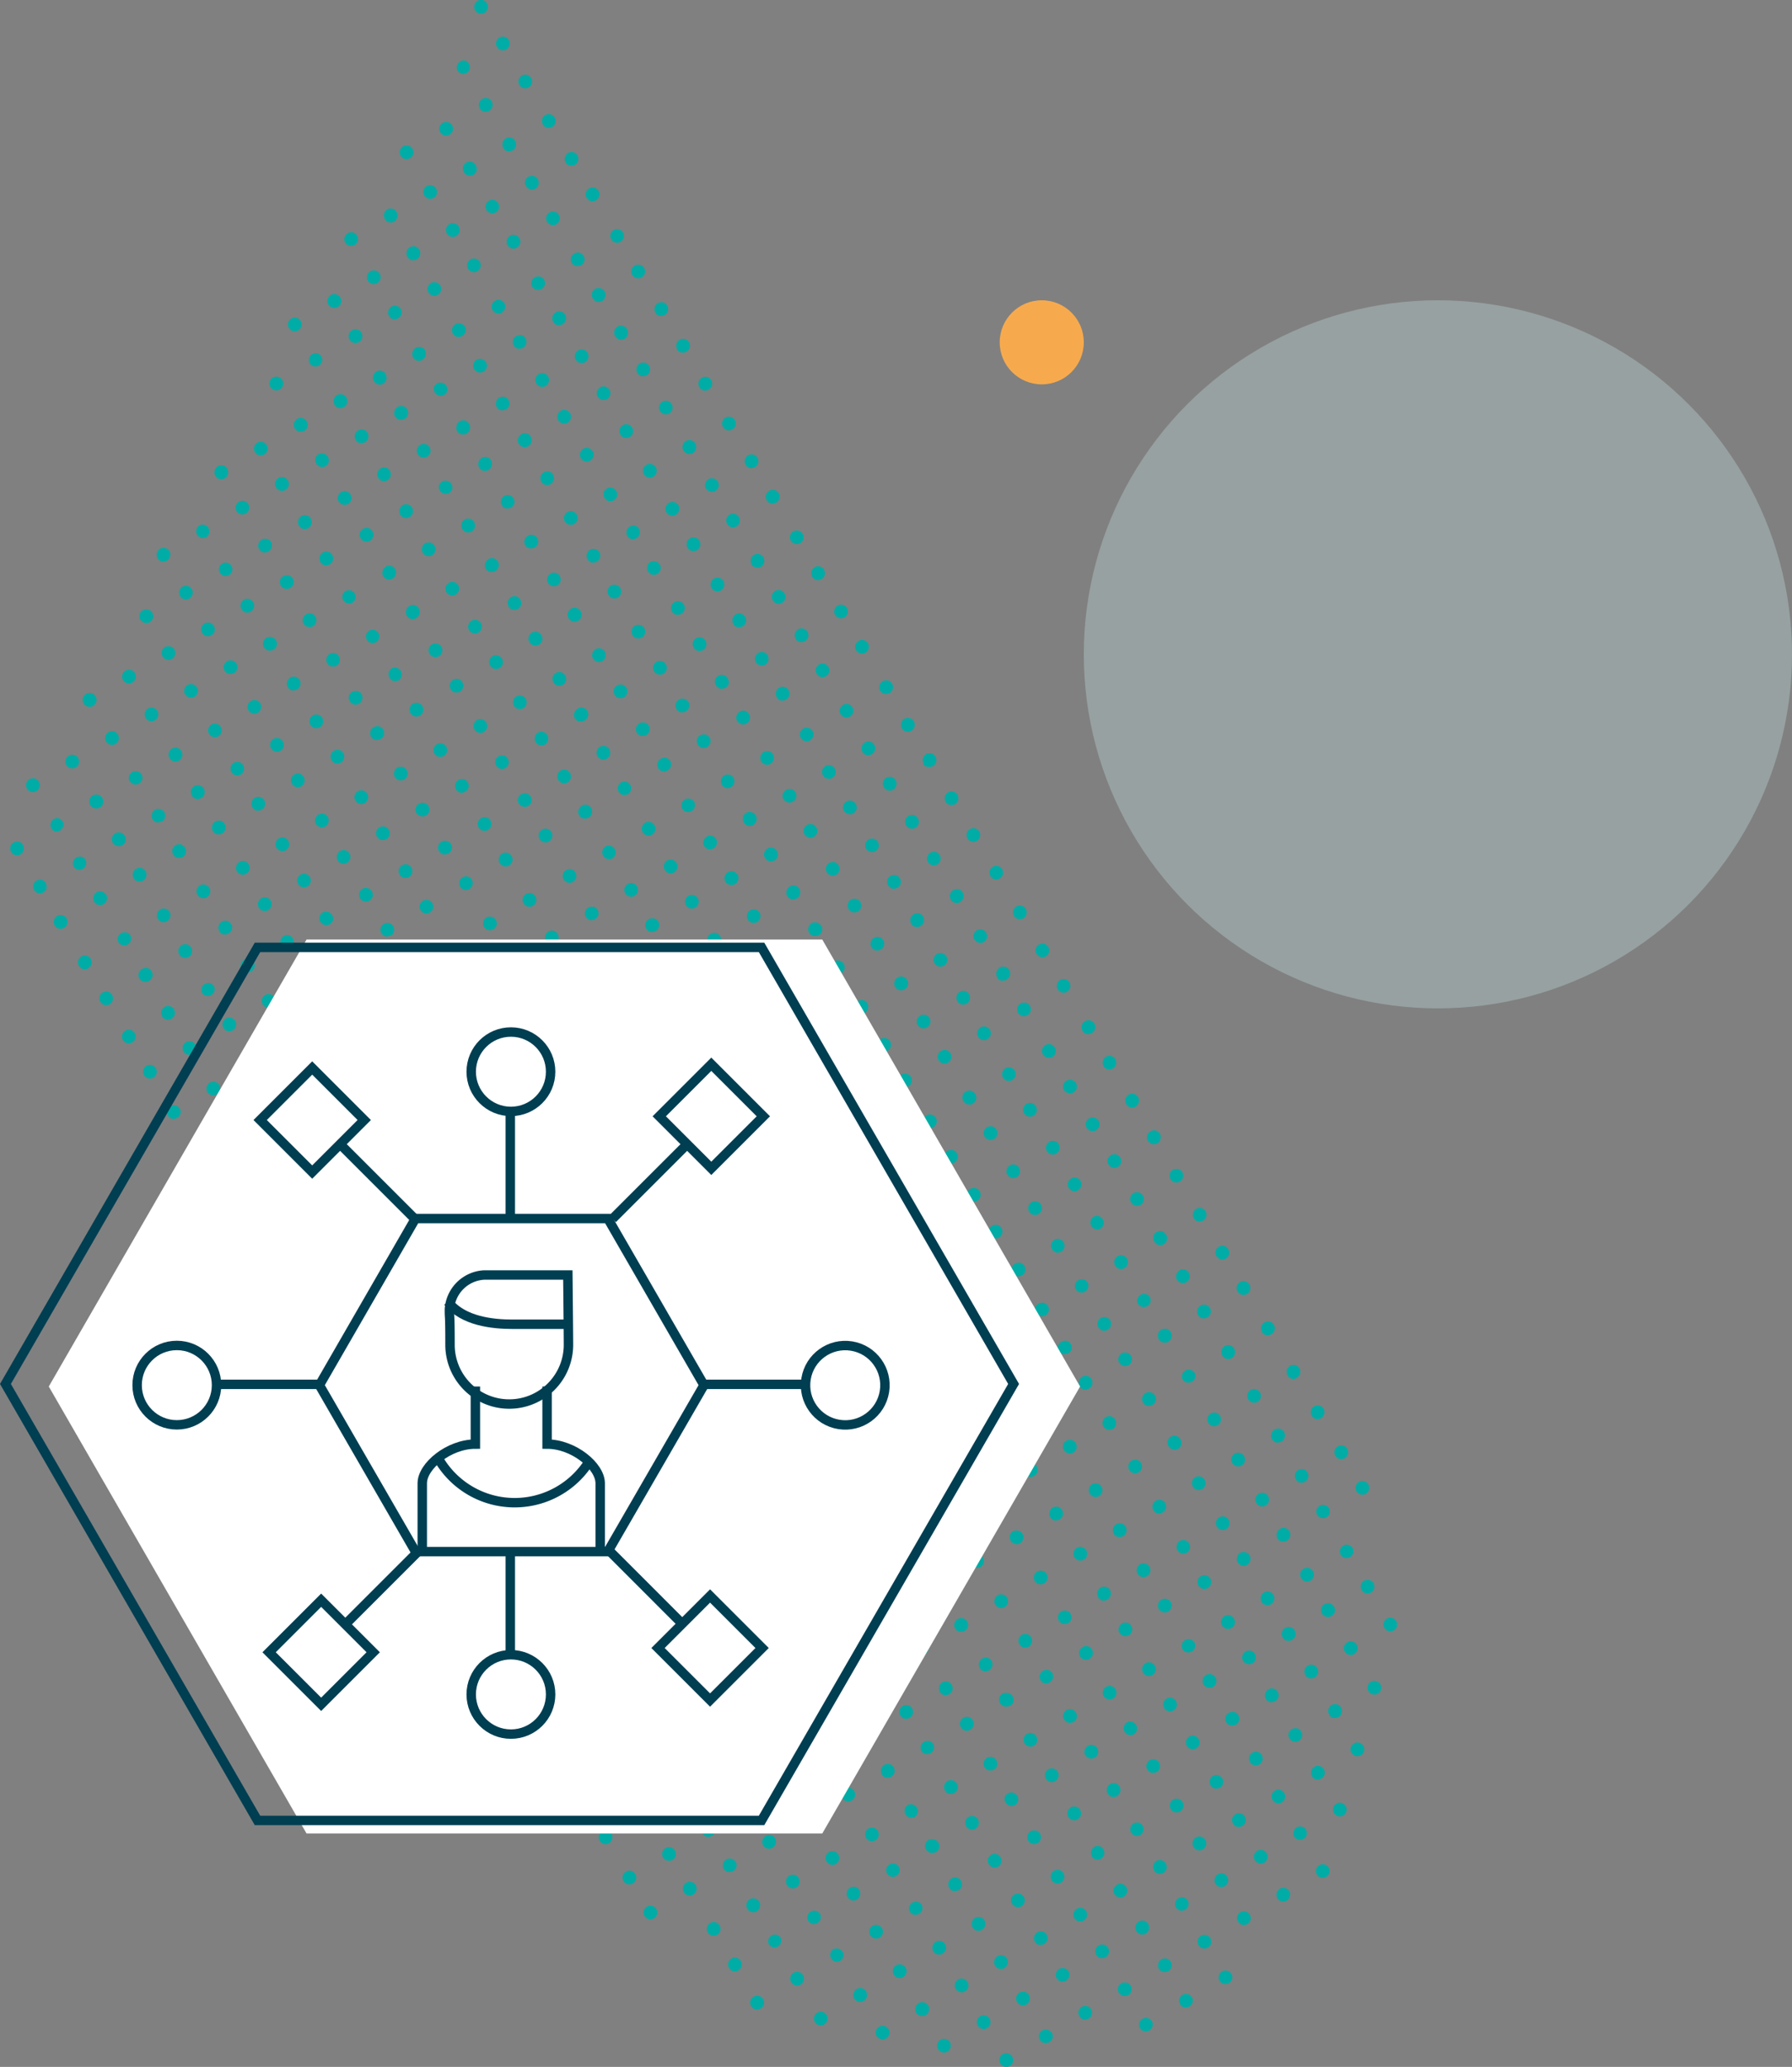 <svg id="Calque_1" data-name="Calque 1" xmlns="http://www.w3.org/2000/svg" viewBox="0 0 404.86 467.03"><rect x="0" y="0" width="404.86" height="467.03" fill="#808080" stroke="none"/><defs><style>.cls-1{fill:#00aca6;}.cls-2{fill:#ccefec;fill-opacity:0.3;}.cls-3{fill:#f7aa4d;}.cls-4{fill:#fff;}.cls-5,.cls-6{fill:none;stroke:#003e52;}.cls-5{stroke-miterlimit:10;stroke-width:2.13px;}.cls-6{stroke-miterlimit:10;stroke-width:2.13px;}</style></defs><path class="cls-1" d="M376.33,424.87a1.5,1.5,0,0,0-.18-1.17,1.53,1.53,0,0,0-.94-.71,1.46,1.46,0,0,0-1.17.18,1.61,1.61,0,0,0-.72.94,1.57,1.57,0,0,0,.18,1.18,1.55,1.55,0,0,0,.95.71,2.45,2.45,0,0,0,.38,0,1.56,1.56,0,0,0,1.5-1.17Zm-9.1,4.15a1.55,1.55,0,1,0-1.71,2.31,2.6,2.6,0,0,0,.39.05,1.65,1.65,0,0,0,.78-.23,1.57,1.57,0,0,0,.71-1,1.54,1.54,0,0,0-.17-1.17ZM380,409.79a1.54,1.54,0,1,0-1.71,2.29,1.74,1.74,0,0,0,.39.05,1.5,1.5,0,0,0,.78-.22,1.54,1.54,0,0,0,.54-2.12Zm-11.05,4.8a1.55,1.55,0,0,0-.71,1,1.51,1.51,0,0,0,.18,1.17,1.53,1.53,0,1,0,2.28-2,1.52,1.52,0,0,0-1.75-.14Zm-6.8,5.87a1.52,1.52,0,0,0-.95-.71,1.48,1.48,0,0,0-1.18.17,1.55,1.55,0,0,0,.8,2.88,1.8,1.8,0,0,0,.79-.22,1.58,1.58,0,0,0,.54-2.12Zm19.18-22.7a1.52,1.52,0,0,0,1.33.77,1.54,1.54,0,0,0,1.32-2.34,1.53,1.53,0,0,0-.94-.71,1.56,1.56,0,0,0-1.73,2.3l0,0Zm-9.09,4.16a1.52,1.52,0,0,0,.17,1.16,1.47,1.47,0,0,0,.94.71,1.74,1.74,0,0,0,.39,0,1.57,1.57,0,0,0,.79-.22,1.54,1.54,0,1,0-2.29-1.7Zm-8.76,6.49a1.52,1.52,0,0,0,1.33.77,1.42,1.42,0,0,0,.78-.22,1.53,1.53,0,0,0,.73-1.55,1.54,1.54,0,1,0-2.85,1Zm-6.81,5.87a1.54,1.54,0,1,0-2.11-.53,1.49,1.49,0,0,0,1.32.77A1.59,1.59,0,0,0,356.65,414.28Zm28.48-30.43a1.59,1.59,0,0,0,.95.71,2.57,2.57,0,0,0,.4.05,1.79,1.79,0,0,0,.78-.22,1.55,1.55,0,1,0-2.13-.54Zm-8.92,5.33a1.52,1.52,0,0,0,1,.71,1.72,1.72,0,0,0,.39,0,1.66,1.66,0,0,0,.78-.21,1.57,1.57,0,0,0,.71-1,1.54,1.54,0,0,0-.17-1.17,1.53,1.53,0,0,0-2.12-.53,1.55,1.55,0,0,0-.54,2.12Zm-9.1,4.16a1.46,1.46,0,0,0,.17,1.17,1.52,1.52,0,0,0,1.33.77,1.56,1.56,0,0,0,1.34-.77,1.58,1.58,0,0,0,0-1.55,1.52,1.52,0,0,0-.95-.71,1.62,1.62,0,0,0-1.9,1.09Zm-8.77,6.51a1.58,1.58,0,0,0,1.33.78,1.67,1.67,0,0,0,.79-.22,1.56,1.56,0,0,0,0-2.7,1.56,1.56,0,0,0-2.09,2.17v0Zm-6.25,3.71A1.54,1.54,0,0,0,350,403a1.54,1.54,0,1,0,2.13.55l0,0Zm36.64-34a1.52,1.52,0,0,0,.95.71,1.74,1.74,0,0,0,.39.05,1.5,1.5,0,0,0,.78-.22,1.54,1.54,0,1,0-1.57-2.65,1.48,1.48,0,0,0-.71.95,1.44,1.44,0,0,0,.16,1.16Zm-8.92,5.34a1.52,1.52,0,0,0,1.33.77,1.56,1.56,0,0,0,1.48-1.16,1.54,1.54,0,0,0-.17-1.17,1.52,1.52,0,0,0-.94-.71,1.55,1.55,0,0,0-1.72,2.29l0,0Zm-8.94,5.33a1.55,1.55,0,0,0,.95.71,1.36,1.36,0,0,0,.4,0,1.55,1.55,0,0,0,.78-.21,1.55,1.55,0,0,0-.41-2.84,1.56,1.56,0,0,0-1.72,2.3Zm-6.8,5.87a1.55,1.55,0,0,0,.54-2.13,1.53,1.53,0,0,0-2.12-.53,1.57,1.57,0,0,0-.71,1,1.55,1.55,0,0,0,1.12,1.88,2.58,2.58,0,0,0,.4,0A1.63,1.63,0,0,0,364.07,386.09Zm-8.92,5.33a1.56,1.56,0,1,0-1.61-2.67,1.54,1.54,0,0,0-.54,2.11,1.56,1.56,0,0,0,2.13.53Zm-8.93,5.33a1.55,1.55,0,0,0,.71-.95,1.5,1.5,0,0,0-.18-1.17,1.54,1.54,0,0,0-1.74-.7,1.57,1.57,0,0,0-1.13,1.51,1.55,1.55,0,0,0,1.16,1.48,1.74,1.74,0,0,0,.39.05,1.57,1.57,0,0,0,.79-.22ZM383.63,361a1.53,1.53,0,0,0,1.33.76,1.44,1.44,0,0,0,.78-.22,1.54,1.54,0,0,0-.41-2.82,1.56,1.56,0,0,0-1.62.57,1.58,1.58,0,0,0-.09,1.72Zm-9.15,4.14a1.62,1.62,0,0,0,.17,1.16,1.52,1.52,0,0,0,1,.71,1.75,1.75,0,0,0,.4.05,1.56,1.56,0,0,0,.78-.22,1.54,1.54,0,0,0,.53-2.13,1.56,1.56,0,0,0-2.12-.53A1.57,1.57,0,0,0,374.48,365.12Zm-8.16,4.4a1.52,1.52,0,0,0-.71,1,1.46,1.46,0,0,0,.16,1.17,1.52,1.52,0,0,0,1.32.76,1.5,1.5,0,0,0,.78-.21,1.55,1.55,0,1,0-1.57-2.67Zm-8.94,5.34a1.52,1.52,0,0,0-.71.95,1.54,1.54,0,0,0,1.11,1.87,1.4,1.4,0,0,0,.41.05,1.6,1.6,0,0,0,.77-.22,1.54,1.54,0,1,0-1.58-2.65Zm-8.12,8.2a1.56,1.56,0,0,0,1.49-1.17,1.54,1.54,0,0,0-.17-1.17,1.52,1.52,0,0,0-.95-.71,1.55,1.55,0,0,0-1.72,2.3,1.51,1.51,0,0,0,1,.69,1.27,1.27,0,0,0,.39.06Zm-8.15,5.11a1.55,1.55,0,0,0,.74-1.55,1.54,1.54,0,0,0-2.77-.7,1.54,1.54,0,0,0-.09,1.71,1.64,1.64,0,0,0,1.34.78A1.52,1.52,0,0,0,341.11,388.17ZM378.86,353a1.52,1.52,0,0,0,.95.71,1.75,1.75,0,0,0,.4.05,1.56,1.56,0,0,0,1.48-1.17,1.46,1.46,0,0,0-.17-1.17,1.55,1.55,0,0,0-2.66,1.58Zm-8.92,5.31a1.58,1.58,0,0,0,2.13.54,1.56,1.56,0,0,0,.54-2.12,1.53,1.53,0,0,0-2.13-.54,1.56,1.56,0,0,0-.54,2.12ZM361,363.64a1.5,1.5,0,0,0,1.33.77,1.49,1.49,0,0,0,.77-.21,1.54,1.54,0,1,0-2-2.25,1.53,1.53,0,0,0-.09,1.71v0ZM352.07,369a1.56,1.56,0,1,0,.55-2.13,1.61,1.61,0,0,0-.71,1,1.56,1.56,0,0,0,.16,1.18Zm-8.92,5.32a1.52,1.52,0,0,0,1.32.77,1.67,1.67,0,0,0,.79-.22,1.56,1.56,0,0,0,.53-2.12,1.55,1.55,0,0,0-2.66,1.58Zm-8.92,5.34a1.53,1.53,0,0,0,.94.71,1.83,1.83,0,0,0,.4.05,1.58,1.58,0,0,0,1.48-1.18,1.46,1.46,0,0,0-.17-1.17,1.52,1.52,0,0,0-.94-.7,1.49,1.49,0,0,0-1.18.17A1.55,1.55,0,0,0,334.23,379.63Zm19.93,68.05a1.46,1.46,0,0,0-.93-.7,1.48,1.48,0,0,0-1.18.16,1.56,1.56,0,0,0-.54,2.12,1.52,1.52,0,0,0,.95.71,1.74,1.74,0,0,0,.39,0,1.55,1.55,0,0,0,1.35-2.32ZM345.24,453a1.52,1.52,0,0,0-.95-.71,1.44,1.44,0,0,0-1.16.17,1.57,1.57,0,0,0-.72.95,1.57,1.57,0,0,0,1.13,1.88,1.58,1.58,0,0,0,.38,0,1.47,1.47,0,0,0,.79-.22,1.54,1.54,0,0,0,.7-.95,1.44,1.44,0,0,0-.17-1.16Zm-9.05,5.39a1.56,1.56,0,0,0-2.87,1,1.54,1.54,0,0,0,1.16,1.27,1.67,1.67,0,0,0,.39.05,1.5,1.5,0,0,0,.77-.22,1.55,1.55,0,0,0,.55-2.13Zm22.14-24.07a1.49,1.49,0,0,0-.94-.7,1.54,1.54,0,0,0-1.17.17,1.57,1.57,0,0,0-.72.95,1.5,1.5,0,0,0,.18,1.17,1.53,1.53,0,0,0,1.32.76,1.58,1.58,0,0,0,1.51-1.17,1.53,1.53,0,0,0-.18-1.18Zm-8.92,5.33a1.57,1.57,0,0,0-2.13-.53,1.55,1.55,0,1,0,2.15,2.1,1.58,1.58,0,0,0,0-1.56Zm-8.76,6.51a1.54,1.54,0,0,0-2.29-1.71,1.53,1.53,0,0,0-.71.95,1.54,1.54,0,0,0,1.12,1.88,1,1,0,0,0,.39,0,1.53,1.53,0,0,0,1.49-1.16Zm-9.22,4.23a1.55,1.55,0,0,0-2.13-.53,1.54,1.54,0,0,0,.81,2.87,1.55,1.55,0,0,0,.78-.21,1.57,1.57,0,0,0,.54-2.13Zm-8.93,5.33a1.55,1.55,0,0,0-2.86,1.05,1.56,1.56,0,0,0,1.51,1.28,1.6,1.6,0,0,0,.77-.22,1.56,1.56,0,0,0,.58-2.11Zm-8.93,5.34a1.52,1.52,0,0,0-1.34-.76,1.55,1.55,0,0,0-1.32,2.34,1.51,1.51,0,0,0,1,.69,1,1,0,0,0,.39,0,1.34,1.34,0,0,0,.78-.22,1.59,1.59,0,0,0,.71-.95,1.54,1.54,0,0,0-.18-1.15Zm-8.93,5.33a1.52,1.52,0,0,0-.95-.71,1.6,1.6,0,0,0-1.17.17A1.55,1.55,0,0,0,302,468a1.51,1.51,0,0,0,.94.71,1.67,1.67,0,0,0,.39.05,1.64,1.64,0,0,0,.78-.22,1.55,1.55,0,0,0,.54-2.12Zm47.27-38.3a1.58,1.58,0,0,0,1.34-.78,1.56,1.56,0,0,0,0-1.55,1.53,1.53,0,0,0-.95-.71,1.55,1.55,0,0,0-1.17.17,1.52,1.52,0,0,0-.71.95,1.53,1.53,0,0,0,1.49,1.92Zm-7.61,3a1.55,1.55,0,0,0-2.66,1.58,1.52,1.52,0,0,0,1.32.76,1.55,1.55,0,0,0,1.34-2.34Zm-8.93,5.32a1.54,1.54,0,0,0-2.12-.52,1.53,1.53,0,0,0-.71,1,1.65,1.65,0,0,0,.17,1.17,1.57,1.57,0,0,0,1.34.77,1.6,1.6,0,0,0,.77-.22,1.57,1.57,0,0,0,.73-1,1.56,1.56,0,0,0-.18-1.19Zm-9.05,5.42a1.52,1.52,0,0,0-.95-.71,1.46,1.46,0,0,0-1.17.18,1.54,1.54,0,1,0,1.57,2.66,1.57,1.57,0,0,0,.55-2.13Zm-8.93,5.32a1.55,1.55,0,0,0-2.66,1.6,1.5,1.5,0,0,0,.95.7,1.07,1.07,0,0,0,.4,0,1.51,1.51,0,0,0,.77-.21,1.57,1.57,0,0,0,.54-2.13Zm-8.92,5.34a1.52,1.52,0,0,0-1-.71,1.59,1.59,0,0,0-1.17.17,1.56,1.56,0,0,0-.54,2.13,1.52,1.52,0,0,0,1.32.77,1.57,1.57,0,0,0,.79-.22,1.55,1.55,0,0,0,.72-1,1.52,1.52,0,0,0-.17-1.18Zm-8.94,5.33a1.51,1.51,0,0,0-.93-.71,1.56,1.56,0,0,0-1.73,2.3,1.61,1.61,0,0,0,1.34.77,1.55,1.55,0,0,0,1.34-2.32Zm-8.91,5.32a1.61,1.61,0,0,0-1-.69,1.48,1.48,0,0,0-1.16.17,1.57,1.57,0,0,0-.72.95,1.54,1.54,0,0,0,1.12,1.87,1.67,1.67,0,0,0,.39.05,1.5,1.5,0,0,0,.78-.22,1.46,1.46,0,0,0,.71-.95,1.62,1.62,0,0,0-.16-1.18Zm55-44.09a1.5,1.5,0,0,0,.95.7,1.76,1.76,0,0,0,.39.06,1.67,1.67,0,0,0,.79-.22,1.57,1.57,0,0,0,.71-1,1.62,1.62,0,0,0-.17-1.16,1.55,1.55,0,0,0-2.57-.14,1.54,1.54,0,0,0-.1,1.72Zm-6.8,5.87a1.57,1.57,0,0,0,.71-1,1.56,1.56,0,0,0-1.13-1.87,1.44,1.44,0,0,0-1.16.17,1.56,1.56,0,0,0,.8,2.89,1.57,1.57,0,0,0,.78-.23Zm-8.92,5.32a1.55,1.55,0,1,0-2.13-.54,1.58,1.58,0,0,0,2.13.54Zm-9.07,5.42a1.55,1.55,0,0,0-.41-2.83,1.57,1.57,0,0,0-1.62.58,1.54,1.54,0,0,0-.08,1.71,1.52,1.52,0,0,0,1.33.77A1.65,1.65,0,0,0,320.84,435.67Zm-8.38,3.2a1.55,1.55,0,0,0-.95-.71,1.64,1.64,0,0,0-1.17.17,1.58,1.58,0,0,0-.55,2.13,1.52,1.52,0,0,0,.95.71,1.36,1.36,0,0,0,.4,0,1.51,1.51,0,0,0,1.49-1.16A1.57,1.57,0,0,0,312.46,438.87Zm-9,5.39a1.52,1.52,0,0,0-.95-.71,1.59,1.59,0,0,0-1.17.17,1.57,1.57,0,0,0,.79,2.91,1.6,1.6,0,0,0,.77-.22,1.57,1.57,0,0,0,.73-1,1.6,1.6,0,0,0-.17-1.19Zm-8.89,5.28a1.57,1.57,0,0,0-2.13-.54,1.62,1.62,0,0,0-.71.95,1.56,1.56,0,0,0,2.85,1.18,1.54,1.54,0,0,0,0-1.55v0Zm-8.93,5.32a1.54,1.54,0,0,0-2.12-.52,1.52,1.52,0,0,0-.71,1,1.5,1.5,0,0,0,.17,1.17,1.55,1.55,0,0,0,1,.71,2.6,2.6,0,0,0,.39.05,1.65,1.65,0,0,0,.78-.23,1.55,1.55,0,0,0,.71-.95A1.57,1.57,0,0,0,285.68,454.86Zm-8.93,5.33a1.49,1.49,0,0,0-.95-.69,1.54,1.54,0,0,0-1.17.17,1.57,1.57,0,0,0-.72.95,1.59,1.59,0,0,0,.18,1.17,1.55,1.55,0,0,0,1,.71,2.6,2.6,0,0,0,.39.05,1.57,1.57,0,0,0,1.48-1.18A1.53,1.53,0,0,0,276.75,460.19Zm64.32-51.83a1.57,1.57,0,0,0-.54,2.13,1.54,1.54,0,0,0,2.12.52,1.54,1.54,0,1,0-1.58-2.65Zm-9.47,7.45a1.52,1.52,0,0,0,.95.71,1.75,1.75,0,0,0,.4.05,1.54,1.54,0,0,0,.37-3,1.53,1.53,0,0,0-1.18.16,1.55,1.55,0,0,0-.71.95,1.59,1.59,0,0,0,.17,1.17Zm-8.92,5.34a1.53,1.53,0,0,0,1.33.76,1.56,1.56,0,0,0,.78-.22,1.55,1.55,0,0,0-.81-2.87A1.56,1.56,0,0,0,322.5,420a1.52,1.52,0,0,0,.18,1.16Zm-9.06,5.4a1.52,1.52,0,0,0,.95.71,1.74,1.74,0,0,0,.39.05,1.47,1.47,0,0,0,.77-.22,1.53,1.53,0,0,0,.72-.95,1.46,1.46,0,0,0-.17-1.17,1.55,1.55,0,0,0-.95-.71,1.57,1.57,0,0,0-1.18.17,1.55,1.55,0,0,0-.53,2.12Zm-8.92,5.34a1.48,1.48,0,0,0,1.32.76,1.35,1.35,0,0,0,.78-.21,1.54,1.54,0,1,0-2.12-.53l0,0Zm-6.27,3.74a1.53,1.53,0,0,0-.95-.71,1.54,1.54,0,0,0-1.17.17,1.57,1.57,0,0,0-.55,2.13,1.55,1.55,0,0,0,1.34.77,1.42,1.42,0,0,0,.78-.22,1.56,1.56,0,0,0,.55-2.14ZM289.5,441a1.54,1.54,0,0,0-2.12-.53,1.57,1.57,0,0,0-.55,2.12,1.51,1.51,0,0,0,1.32.76,1.47,1.47,0,0,0,.79-.22,1.53,1.53,0,0,0,.73-.94A1.59,1.59,0,0,0,289.5,441Zm-8.93,5.33a1.55,1.55,0,0,0-2.69,0,1.57,1.57,0,0,0,1,2.27,2.57,2.57,0,0,0,.4.05,1.51,1.51,0,0,0,.77-.23,1.56,1.56,0,0,0,.54-2.12Zm-8.92,5.33a1.56,1.56,0,0,0-2.12-.53,1.54,1.54,0,0,0-.71,1,1.44,1.44,0,0,0,.17,1.16,1.52,1.52,0,0,0,1.33.77,1.56,1.56,0,0,0,1.33-2.36ZM262.72,457a1.55,1.55,0,0,0-2.66,1.59,1.53,1.53,0,0,0,1.33.78,1.57,1.57,0,0,0,1.33-2.37Zm74.6-54.89a1.55,1.55,0,0,0-.41-2.83,1.55,1.55,0,0,0-1.72,2.3,1.56,1.56,0,0,0,1,.7,1.67,1.67,0,0,0,.39,0,1.5,1.5,0,0,0,.78-.22Zm-8.95,5.36a1.55,1.55,0,0,0-.41-2.83,1.59,1.59,0,0,0-1.17.18,1.55,1.55,0,0,0-.71,1,1.57,1.57,0,0,0,.17,1.18,1.59,1.59,0,0,0,1.34.77,1.53,1.53,0,0,0,.78-.25Zm-8.9,5.31a1.55,1.55,0,0,0-.41-2.83,1.48,1.48,0,0,0-1.18.17,1.55,1.55,0,0,0-.54,2.12,1.57,1.57,0,0,0,1.34.77,1.68,1.68,0,0,0,.79-.23Zm-9.06,5.4a1.55,1.55,0,1,0-1.17.17,1.74,1.74,0,0,0,.39.05A1.64,1.64,0,0,0,310.41,418.13Zm-8.93,5.34a1.54,1.54,0,0,0,.71-1,1.46,1.46,0,0,0-.17-1.17,1.52,1.52,0,0,0-.95-.71,1.49,1.49,0,0,0-1.18.17,1.7,1.7,0,0,0-.71.95,1.61,1.61,0,0,0,.18,1.17,1.5,1.5,0,0,0,.95.7,1.76,1.76,0,0,0,.39.06,1.6,1.6,0,0,0,.78-.22Zm-8.93,5.33a1.58,1.58,0,0,0,.72-1,1.5,1.5,0,0,0-.18-1.17,1.53,1.53,0,0,0-2.12-.53,1.56,1.56,0,0,0-.54,2.12,1.52,1.52,0,0,0,.95.71,1.36,1.36,0,0,0,.4,0,1.59,1.59,0,0,0,.77-.21Zm-8.38,3.2a1.56,1.56,0,0,0-2.67,1.59,1.65,1.65,0,0,0,.95.71,1.81,1.81,0,0,0,.4,0,1.54,1.54,0,0,0,1.32-2.34Zm-8.93,5.34a1.55,1.55,0,0,0-2.83.41,1.5,1.5,0,0,0,.18,1.17,1.58,1.58,0,0,0,1.33.77,1.56,1.56,0,0,0,1.34-.78,1.58,1.58,0,0,0,0-1.55l0,0Zm-8.92,5.33a1.55,1.55,0,0,0-.95-.71,1.57,1.57,0,0,0-1.18.17A1.56,1.56,0,0,0,265,445a1.79,1.79,0,0,0,.78-.22,1.56,1.56,0,0,0,.55-2.13ZM257.39,448a1.55,1.55,0,0,0-2.66,1.6,1.55,1.55,0,0,0,2.83-.41,1.55,1.55,0,0,0-.17-1.19Zm74.8-54.46a1.55,1.55,0,0,0-1.58-2.66,1.57,1.57,0,0,0-.55,2.12,1.5,1.5,0,0,0,1.33.77,1.52,1.52,0,0,0,.8-.23Zm-11,4.76a1.59,1.59,0,0,0,1.34.77,1.55,1.55,0,1,0-1.09-2.64A1.56,1.56,0,0,0,321.16,398.29Zm-8.91,5.32a1.5,1.5,0,0,0,.94.71,2.6,2.6,0,0,0,.39.05,1.67,1.67,0,0,0,.78-.22,1.55,1.55,0,0,0,.54-2.12,1.52,1.52,0,0,0-.95-.71,1.57,1.57,0,0,0-1.18.17,1.54,1.54,0,0,0-.52,2.12ZM303.2,409a1.52,1.52,0,0,0,2.77-.27,1.54,1.54,0,1,0-3-.88,1.6,1.6,0,0,0,.18,1.15Zm-6.82,5.9a1.55,1.55,0,0,0-.41-2.82,1.55,1.55,0,0,0-1.71,2.29,1.48,1.48,0,0,0,.94.7,1.76,1.76,0,0,0,.39.06,1.67,1.67,0,0,0,.79-.22Zm-8.94,5.34a1.54,1.54,0,0,0,.71-1,1.5,1.5,0,0,0-.16-1.17,1.61,1.61,0,0,0-.94-.72,1.56,1.56,0,0,0-2,1.94,1.54,1.54,0,0,0,1.23,1.07,1.33,1.33,0,0,0,.4,0,1.45,1.45,0,0,0,.76-.21Zm-8.92,5.33a1.52,1.52,0,1,0-.8.23A1.52,1.52,0,0,0,278.52,425.55Zm-8.39,3.2a1.55,1.55,0,1,0-1.32,2.37,1.62,1.62,0,0,0,.77-.21,1.59,1.59,0,0,0,.71-1,1.52,1.52,0,0,0-.16-1.18Zm-8.92,5.34a1.55,1.55,0,0,0-2.66,1.58,1.53,1.53,0,0,0,2.12.55,1.55,1.55,0,0,0,.71-1,1.57,1.57,0,0,0-.17-1.18Zm-8.93,5.32a1.54,1.54,0,0,0-2.63,1.55,1.47,1.47,0,0,0,.94.71,1.75,1.75,0,0,0,.4.05,1.6,1.6,0,0,0,.77-.22A1.56,1.56,0,0,0,252.28,439.41Zm74.4-53.71a1.54,1.54,0,1,0-1.34-.77A1.57,1.57,0,0,0,326.68,385.7ZM317.74,391a1.56,1.56,0,0,0,.78-.22,1.52,1.52,0,0,0,.71-.95,1.59,1.59,0,0,0-.17-1.17,1.57,1.57,0,0,0-2.13-.54,1.65,1.65,0,0,0-.71.95,1.54,1.54,0,0,0,.17,1.17A1.58,1.58,0,0,0,317.74,391ZM308,393.49a1.54,1.54,0,1,0,1.76.15,1.55,1.55,0,0,0-1.76-.15ZM298.42,401a1.52,1.52,0,0,0,1.33.77,1.67,1.67,0,0,0,.79-.22,1.54,1.54,0,1,0-2.13-.54Zm-8.93,5.34a1.55,1.55,0,0,0,.95.71,1.81,1.81,0,0,0,.4,0,1.5,1.5,0,0,0,.77-.22,1.55,1.55,0,0,0,.71-.95,1.48,1.48,0,0,0-.17-1.18,1.55,1.55,0,0,0-2.66,1.6Zm-6.8,5.87a1.56,1.56,0,0,0-1.59-2.67,1.55,1.55,0,1,0,1.59,2.67Zm-9.7,5.54a1.5,1.5,0,0,0,.77-.22,1.55,1.55,0,0,0-.41-2.83,1.59,1.59,0,0,0-1.17.18,1.55,1.55,0,0,0-.54,2.12,1.52,1.52,0,0,0,.95.71,1.33,1.33,0,0,0,.4,0Zm-8.15,5.11a1.55,1.55,0,0,0,.53-2.11,1.5,1.5,0,0,0-.94-.71,1.57,1.57,0,0,0-1.18.17,1.54,1.54,0,0,0-.54,2.11,1.58,1.58,0,0,0,1.34.78,1.68,1.68,0,0,0,.79-.23Zm-8.4,3.22a1.54,1.54,0,0,0-2.68,0,1.54,1.54,0,0,0,0,1.55,1.52,1.52,0,0,0,1.32.77,1.55,1.55,0,0,0,1.35-.77,1.54,1.54,0,0,0,0-1.55v0Zm-8.91,5.32a1.61,1.61,0,0,0-1-.69,1.5,1.5,0,0,0-1.17.15,1.52,1.52,0,0,0-.72,1,1.58,1.58,0,0,0,1.51,1.94,1.4,1.4,0,0,0,.77-.21,1.57,1.57,0,0,0,.73-1A1.55,1.55,0,0,0,247.53,431.41Zm.86,22a1.53,1.53,0,0,0-1.74-.69,1.54,1.54,0,0,0,0,3,1,1,0,0,0,.39.05,1.47,1.47,0,0,0,.79-.22A1.54,1.54,0,0,0,248.39,453.4Zm-5.07-8.63a1.55,1.55,0,0,0-2.66,1.59,1.55,1.55,0,1,0,2.66-1.59Zm-4.77-8a1.55,1.55,0,1,0-1.7,2.3,1.27,1.27,0,0,0,.39.05,1.39,1.39,0,0,0,.77-.23,1.54,1.54,0,0,0,.54-2.12Zm143.9-98.1a1.53,1.53,0,0,0,2.82-.4,1.47,1.47,0,0,0-.16-1.16,1.52,1.52,0,0,0-.95-.71,1.49,1.49,0,0,0-1.18.17A1.54,1.54,0,0,0,382.45,338.66ZM373.53,344a1.59,1.59,0,0,0,2.13.54,1.56,1.56,0,0,0,.53-2.12,1.55,1.55,0,0,0-2.66,1.58Zm-9.11,4.15a1.59,1.59,0,0,0,.16,1.17,1.54,1.54,0,0,0,1,.71,1.07,1.07,0,0,0,.4,0,1.58,1.58,0,0,0,.76-.21,1.57,1.57,0,0,0,.55-2.13,1.55,1.55,0,0,0-2.83.42Zm-8.22,4.38a1.49,1.49,0,0,0-.71,1,1.53,1.53,0,0,0,2.93.91,1.55,1.55,0,0,0-2.24-1.84l0,0Zm-8.93,5.33a1.54,1.54,0,0,0,.41,2.82,1.27,1.27,0,0,0,.39.06,1.54,1.54,0,0,0,.78-.23,1.52,1.52,0,0,0,.77-1.35,1.54,1.54,0,0,0-2.35-1.3ZM338.75,366a1.75,1.75,0,0,0,.4.05,1.57,1.57,0,0,0,1.48-1.17,1.45,1.45,0,0,0-.17-1.17,1.52,1.52,0,0,0-.95-.71,1.5,1.5,0,0,0-1.17.17,1.55,1.55,0,0,0,.41,2.83Zm-9.82,4.65a1.47,1.47,0,0,0,1.32.77,1.55,1.55,0,0,0,.38-3.05,1.5,1.5,0,0,0-1.17.18,1.55,1.55,0,0,0-.56,2.12Zm48.74-40a1.52,1.52,0,0,0,.95.71,1.75,1.75,0,0,0,.4.05,1.5,1.5,0,0,0,.77-.22,1.55,1.55,0,1,0-2.12-.54ZM368.74,336a1.52,1.52,0,0,0,.95.71,1.07,1.07,0,0,0,.4,0,1.53,1.53,0,1,0-1.35-.75Zm-8.92,5.33a1.61,1.61,0,0,0,1.34.77,1.39,1.39,0,0,0,.77-.23,1.54,1.54,0,0,0-.4-2.82,1.5,1.5,0,0,0-1.17.17,1.54,1.54,0,0,0-.54,2.11Zm-8.93,5.33a1.55,1.55,0,0,0,2.13.54,1.54,1.54,0,1,0-2.13-.54ZM342,352a1.52,1.52,0,0,0,2.76-.27,1.54,1.54,0,0,0-2.23-1.84A1.56,1.56,0,0,0,342,352ZM333,357.31a1.53,1.53,0,0,0,.94.71,2.73,2.73,0,0,0,.4.05,1.42,1.42,0,0,0,.77-.23,1.55,1.55,0,0,0,.56-2.12,1.55,1.55,0,0,0-2.67,1.59Zm-8.93,5.33a1.52,1.52,0,0,0,.94.71,1.36,1.36,0,0,0,.4,0,1.55,1.55,0,0,0,.78-.21,1.59,1.59,0,0,0,.72-1,1.55,1.55,0,1,0-2.84.42ZM320,376a1.56,1.56,0,0,0,2.85-.41,1.55,1.55,0,0,0-2.31-1.71A1.56,1.56,0,0,0,320,376Zm-6.85,5.84a1.49,1.49,0,0,0,.71-.95,1.53,1.53,0,0,0-.16-1.18,1.56,1.56,0,0,0-2.64,1.66,1.55,1.55,0,0,0,.95.71,1.64,1.64,0,0,0,.38,0A1.47,1.47,0,0,0,313.17,381.82Zm-8.93,5.33a1.51,1.51,0,0,0,.71-1,1.55,1.55,0,0,0-1.11-1.87,1.56,1.56,0,1,0-.77,3,1.36,1.36,0,0,0,.4,0,1.5,1.5,0,0,0,.77-.22ZM293.07,392a1.53,1.53,0,0,0,1.34.77,1.51,1.51,0,0,0,.77-.21,1.56,1.56,0,1,0-2.11-.56Zm-8.93,5.33a1.55,1.55,0,0,0,.95.71,1.33,1.33,0,0,0,.4,0,1.54,1.54,0,0,0,1.3-2.34,1.55,1.55,0,0,0-2.65,1.59Zm-8.92,5.34a1.54,1.54,0,0,0,.95.7,2.58,2.58,0,0,0,.38,0,1.55,1.55,0,0,0,1.33-2.34,1.54,1.54,0,0,0-.94-.7,1.48,1.48,0,0,0-1.18.17,1.55,1.55,0,0,0-.54,2.13ZM266.29,408a1.59,1.59,0,0,0,1.34.77,1.42,1.42,0,0,0,.77-.23,1.54,1.54,0,1,0-2-2.25,1.56,1.56,0,0,0-.09,1.72Zm-8.92,5.33a1.52,1.52,0,0,0,1.32.77,1.56,1.56,0,0,0,1.5-1.17,1.5,1.5,0,0,0-.18-1.17,1.54,1.54,0,0,0-2.1-.52,1.56,1.56,0,0,0-.55,2.11v0Zm-6.28,3.74a1.53,1.53,0,0,0-1.35-.75,1.56,1.56,0,0,0,0,3.12,1.5,1.5,0,0,0,.77-.22,1.57,1.57,0,0,0,.73-1,1.56,1.56,0,0,0-.18-1.19Zm-8.92,5.34a1.55,1.55,0,0,0-2.11-.54,1.48,1.48,0,0,0-.71.95,1.57,1.57,0,0,0,.15,1.18,1.5,1.5,0,0,0,.95.7,1.37,1.37,0,0,0,.4,0,1.54,1.54,0,0,0,1.32-2.34Zm74.39-53.73a1.53,1.53,0,1,0-1.35-.75,1.55,1.55,0,0,0,1.35.75ZM307.64,374a1.56,1.56,0,0,0,.76-.22,1.57,1.57,0,0,0,.55-2.13,1.55,1.55,0,1,0-1.31,2.35Zm-8.94,5.33A1.55,1.55,0,0,0,300,377a1.54,1.54,0,0,0-2.12-.53,1.59,1.59,0,0,0-.55,2.13A1.56,1.56,0,0,0,298.7,379.37Zm-9.05,5.4a1.49,1.49,0,0,0,.77-.21,1.54,1.54,0,1,0-2-2.25,1.56,1.56,0,0,0-.09,1.72A1.53,1.53,0,0,0,289.65,384.77Zm-9.31,5.29a1.58,1.58,0,0,0,.38.05,1.6,1.6,0,0,0,.78-.22,1.48,1.48,0,0,0,.71-.95,1.54,1.54,0,1,0-3-.76,1.52,1.52,0,0,0,.16,1.18A1.56,1.56,0,0,0,280.34,390.06Zm-8.95,5.33a1.13,1.13,0,0,0,.41.05,1.72,1.72,0,0,0,.77-.22,1.55,1.55,0,0,0-.41-2.83,1.55,1.55,0,0,0-1.71,2.29A1.52,1.52,0,0,0,271.39,395.39Zm-7.74,5.16a1.55,1.55,0,0,0,.71-.95,1.56,1.56,0,0,0-2.3-1.71,1.56,1.56,0,0,0-.54,2.12,1.52,1.52,0,0,0,1,.71,1.74,1.74,0,0,0,.39,0,1.57,1.57,0,0,0,.79-.22Zm-8.92,5.31a1.54,1.54,0,1,0-1.57-2.64,1.56,1.56,0,0,0-.55,2.11,1.52,1.52,0,0,0,2.12.53Zm-8.39,3.23a1.56,1.56,0,1,0-2.67,1.59,1.52,1.52,0,0,0,1.33.77,1.55,1.55,0,0,0,.78-.21,1.57,1.57,0,0,0,.73-1,1.6,1.6,0,0,0-.17-1.19Zm-8.94,5.33a1.53,1.53,0,0,0-1-.71,1.57,1.57,0,0,0-1.16.18,1.57,1.57,0,0,0-.55,2.13,1.5,1.5,0,0,0,2.11.54,1.53,1.53,0,0,0,.55-2.14Zm-4.22,13.35a1.55,1.55,0,1,0-2.67,1.57,1.55,1.55,0,0,0,2.67-1.57Zm-8.92,5.32a1.55,1.55,0,0,0-2.12-.52,1.47,1.47,0,0,0-.71.94,1.57,1.57,0,0,0,.17,1.18,1.51,1.51,0,0,0,1.32.76,1.41,1.41,0,0,0,.78-.21,1.56,1.56,0,0,0,.56-2.15ZM228.61,421a1.54,1.54,0,1,0-2.82.41,1.46,1.46,0,0,0,1,.71,1.58,1.58,0,0,0,.38.05,1.56,1.56,0,0,0,1.49-1.17Zm-9.1,4.15a1.55,1.55,0,0,0-2.66,1.6,1.57,1.57,0,0,0,1.34.77,1.6,1.6,0,0,0,.77-.22,1.55,1.55,0,0,0,.71-.95,1.53,1.53,0,0,0-.16-1.2ZM169.16,35.33a1.55,1.55,0,1,0-1.71,2.29,1.74,1.74,0,0,0,.39.05,1.56,1.56,0,0,0,1.5-1.17,1.5,1.5,0,0,0-.18-1.17Zm6.28-3.75a1.58,1.58,0,0,0,1.34.78,1.6,1.6,0,0,0,1.34-.78,1.58,1.58,0,0,0,0-1.55,1.49,1.49,0,0,0-1-.71,1.55,1.55,0,0,0-1.7,2.29Zm-20.9,22.84a1.54,1.54,0,0,0,.4,2.83,1,1,0,0,0,.39,0,1.57,1.57,0,0,0,.79-.22,1.55,1.55,0,0,0,.52-2.11A1.53,1.53,0,0,0,154.54,54.42Zm8.38-3.21a1.52,1.52,0,0,0,1.33.77,1.49,1.49,0,0,0,.77-.21,1.64,1.64,0,0,0,.72-1,1.57,1.57,0,0,0-.17-1.18,1.54,1.54,0,1,0-2.65,1.57Zm8.76-6.5a1.56,1.56,0,0,0,1.51,1.94,1.64,1.64,0,0,0,.77-.23,1.56,1.56,0,0,0,.54-2.12,1.57,1.57,0,0,0-2.13-.52,1.55,1.55,0,0,0-.69.93Zm9.08-4.18A1.54,1.54,0,1,0,183.42,39a1.5,1.5,0,0,0-.94-.71,1.57,1.57,0,0,0-1.18.17A1.53,1.53,0,0,0,180.76,40.53Zm-38.57,36a2.6,2.6,0,0,0,.39.05,1.8,1.8,0,0,0,.79-.22,1.55,1.55,0,1,0-1.18.17Zm9.69-8.34a1.5,1.5,0,0,0-1.17.18,1.55,1.55,0,0,0-.71,1,1.46,1.46,0,0,0,.17,1.17,1.5,1.5,0,0,0,1,.7,2.57,2.57,0,0,0,.4.06,1.61,1.61,0,0,0,.77-.23,1.55,1.55,0,0,0-.41-2.83Zm9.88-4.62a1.55,1.55,0,0,0-2.84.41,1.57,1.57,0,0,0,.28,1.34,1.54,1.54,0,0,0,1.24.59,1.52,1.52,0,0,0,.77-.22A1.56,1.56,0,0,0,161.76,63.53Zm6.09-4.91A1.56,1.56,0,0,0,169,60.5a1.81,1.81,0,0,0,.4,0,1.6,1.6,0,0,0,.77-.22,1.54,1.54,0,0,0,.71-1,1.5,1.5,0,0,0-.17-1.17,1.55,1.55,0,0,0-1.56-.74A1.56,1.56,0,0,0,167.85,58.62Zm8.93-5.33a1.52,1.52,0,0,0,.17,1.16,1.5,1.5,0,0,0,.94.71,1.83,1.83,0,0,0,.4.05,1.56,1.56,0,0,0,1.33-2.35,1.47,1.47,0,0,0-1-.69,1.38,1.38,0,0,0-1.17.17A1.55,1.55,0,0,0,176.78,53.29Zm9.1-4.17a1.54,1.54,0,0,0,1.34.77,1.57,1.57,0,0,0,1.48-1.17,1.54,1.54,0,1,0-2.83.41Zm-49,38.82a1.56,1.56,0,0,0,.59,1.62,1.55,1.55,0,1,0,1.3-2.74,1.5,1.5,0,0,0-1.17.18A1.56,1.56,0,0,0,136.9,87.94Zm9.65-6.28a1.52,1.52,0,0,0-.71,1,1.46,1.46,0,0,0,.17,1.17,1.53,1.53,0,1,0,2.29-2,1.56,1.56,0,0,0-1.76-.14ZM157.09,79a1.55,1.55,0,1,0-2.12-.53,1.54,1.54,0,0,0,2.12.53Zm9.43-7.47a1.54,1.54,0,0,0-2.86.83,1.54,1.54,0,0,0,1.15,1.47,1.07,1.07,0,0,0,.4,0,1.45,1.45,0,0,0,.76-.21,1.57,1.57,0,0,0,.55-2.13Zm6.81-5.86a1.55,1.55,0,0,0-.54,2.12,1.52,1.52,0,0,0,1.33.77,1.49,1.49,0,0,0,.77-.21,1.55,1.55,0,0,0-1.56-2.68Zm8.92-5.33a1.54,1.54,0,1,0,2.13.54,1.52,1.52,0,0,0-.95-.71A1.48,1.48,0,0,0,182.25,60.34ZM190.47,56A1.54,1.54,0,0,0,192,57.88a1.53,1.53,0,0,0,.78-.22,1.55,1.55,0,1,0-2.29-1.7ZM183.29,4A1.53,1.53,0,0,0,186,4a1.56,1.56,0,0,0,0-1.55,1.61,1.61,0,0,0-.94-.72,1.58,1.58,0,0,0-1.9,1.13A1.56,1.56,0,0,0,183.29,4Zm-3.94,13.66a1.55,1.55,0,0,0,1,.71,1.74,1.74,0,0,0,.39.05,1.55,1.55,0,0,0,.37-3,1.46,1.46,0,0,0-1.17.17,1.56,1.56,0,0,0-.54,2.12Zm8.92-5.34a1.55,1.55,0,0,0,1.34.77,1.5,1.5,0,0,0,.77-.22,1.56,1.56,0,0,0,.54-2.12,1.51,1.51,0,0,0-.94-.7,1.48,1.48,0,0,0-1.18.16,1.56,1.56,0,0,0-.54,2.12ZM184.4,26.24a1.55,1.55,0,0,0,.95.71,1.75,1.75,0,0,0,.4,0,1.52,1.52,0,0,0,.77-.22,1.55,1.55,0,0,0,.54-2.12,1.55,1.55,0,0,0-2.12-.54,1.55,1.55,0,0,0-.71.95A1.57,1.57,0,0,0,184.4,26.24Zm8.93-5.33a1.54,1.54,0,0,0,1.33.76,1.67,1.67,0,0,0,.78-.22,1.54,1.54,0,0,0-.41-2.82,1.52,1.52,0,0,0-1.61.57,1.54,1.54,0,0,0-.09,1.72ZM189.7,35.17a1.5,1.5,0,0,0,.94.71,1.09,1.09,0,0,0,.4,0,1.51,1.51,0,0,0,1.49-1.16,1.55,1.55,0,1,0-2.83.41Zm8.92-5.33a1.52,1.52,0,0,0,1.33.77,1.5,1.5,0,0,0,.77-.22,1.54,1.54,0,0,0,0-2.68,1.54,1.54,0,0,0-1.55,0,1.55,1.55,0,0,0-.71,1,1.6,1.6,0,0,0,.19,1.15Zm-3.78,13.93a1.55,1.55,0,0,0,1.33.78,1.6,1.6,0,0,0,.77-.22,1.56,1.56,0,0,0,.55-2.12,1.49,1.49,0,0,0-1-.71,1.57,1.57,0,0,0-1.16.17,1.52,1.52,0,0,0-.71.95A1.49,1.49,0,0,0,194.84,43.77Zm8.93-5.33a1.52,1.52,0,0,0,.95.71,1.26,1.26,0,0,0,.39,0,1.49,1.49,0,0,0,.77-.21,1.55,1.55,0,0,0-.4-2.84,1.56,1.56,0,0,0-1.71,2.3Zm-4.36,12.2A1.57,1.57,0,0,0,199.7,52a1.54,1.54,0,0,0,1.23.58,1.42,1.42,0,0,0,.78-.23,1.54,1.54,0,1,0-2.3-1.69Zm9.12-4.2a1.5,1.5,0,0,0,.94.71,1.83,1.83,0,0,0,.4.05A1.56,1.56,0,0,0,211.36,46a1.5,1.5,0,0,0-.17-1.17,1.55,1.55,0,0,0-.95-.71,1.57,1.57,0,0,0-1.18.17A1.55,1.55,0,0,0,208.53,46.44ZM112.94,128.6a1.58,1.58,0,0,0,1.48-1.18,1.5,1.5,0,0,0-.17-1.17,1.55,1.55,0,0,0-2.12-.53,1.52,1.52,0,0,0-.71,1,1.57,1.57,0,0,0,1.52,1.93Zm-5.2,13.13a1.52,1.52,0,0,0,1.33.77,1.41,1.41,0,0,0,.77-.22,1.56,1.56,0,0,0,.55-2.12,1.52,1.52,0,0,0-1-.7,1.46,1.46,0,0,0-1.17.17,1.52,1.52,0,0,0-.71,1,1.6,1.6,0,0,0,.18,1.15Zm8.92-5.34a1.52,1.52,0,0,0,1.33.77,1.76,1.76,0,0,0,.78-.22,1.56,1.56,0,0,0,.73-1.55,1.54,1.54,0,1,0-2.85,1ZM97,161.2a1.54,1.54,0,0,0,0-2.69,1.56,1.56,0,1,0-.74,2.91,1.5,1.5,0,0,0,.77-.22Zm8.91-5.3a1.55,1.55,0,0,0-.41-2.83,1.56,1.56,0,0,0-1.72,2.3,1.52,1.52,0,0,0,2.14.53Zm6.81-5.86a1.52,1.52,0,0,0,1.33.77,1.59,1.59,0,0,0,.77-.21,1.57,1.57,0,0,0,.55-2.13,1.55,1.55,0,0,0-2.66,1.6v0Zm8.93-5.33a1.53,1.53,0,0,0,1.32.76,1.56,1.56,0,0,0,1.5-1.17,1.51,1.51,0,0,0-.18-1.17,1.54,1.54,0,0,0-2.82.42,1.48,1.48,0,0,0,.18,1.16ZM84.77,178.35a1.56,1.56,0,1,0-1.35,2.34,1.79,1.79,0,0,0,.78-.22,1.57,1.57,0,0,0,.57-2.12ZM93.68,173a1.55,1.55,0,0,0-1-.71,1.57,1.57,0,0,0-1.16.18,1.55,1.55,0,0,0,.41,2.83,2.6,2.6,0,0,0,.39.05,1.61,1.61,0,0,0,.77-.23,1.54,1.54,0,0,0,.54-2.12Zm8.4-3.21a1.55,1.55,0,0,0-.41-2.83,1.5,1.5,0,0,0-1.17.18,1.57,1.57,0,0,0-.56,2.12,1.61,1.61,0,0,0,1.34.77,1.53,1.53,0,0,0,.8-.24Zm8.92-5.34a1.54,1.54,0,1,0-2.29-1.7,1.57,1.57,0,0,0,.28,1.34,1.54,1.54,0,0,0,1.24.59,1.51,1.51,0,0,0,.77-.23Zm8.93-5.32a1.54,1.54,0,1,0-2.13-.54,1.52,1.52,0,0,0,1,.71,1.07,1.07,0,0,0,.4,0A1.55,1.55,0,0,0,119.93,159.15Zm8.93-5.33a1.56,1.56,0,0,0,.7-.95,1.53,1.53,0,0,0-.16-1.18,1.56,1.56,0,0,0-2.84.42,1.59,1.59,0,0,0,.17,1.17,1.52,1.52,0,0,0,1,.71,1.75,1.75,0,0,0,.4,0,1.56,1.56,0,0,0,.78-.22Zm-47.7,38.82a1.47,1.47,0,0,0-.94-.71,1.53,1.53,0,0,0-1.18.18,1.53,1.53,0,0,0-.42,2.28,1.51,1.51,0,0,0,1.23.59,1.47,1.47,0,0,0,.79-.22A1.56,1.56,0,0,0,81.16,192.64Zm8.93-5.33a1.5,1.5,0,0,0-.94-.71,1.56,1.56,0,0,0-.77,3,1.72,1.72,0,0,0,.39,0,1.52,1.52,0,0,0,1.49-1.17,1.46,1.46,0,0,0-.17-1.17Zm9-5.29a1.52,1.52,0,0,0-1-.71,1.48,1.48,0,0,0-1.18.17,1.52,1.52,0,0,0-.71,1,1.56,1.56,0,0,0,.17,1.17,1.54,1.54,0,0,0,1,.7,1.76,1.76,0,0,0,.39.06,1.8,1.8,0,0,0,.79-.22A1.57,1.57,0,0,0,99.08,182Zm6.21-3.79a1.52,1.52,0,0,0,1.33.77,1.55,1.55,0,0,0,1.52-1.77A1.54,1.54,0,0,0,107,176a1.59,1.59,0,0,0-1.17.18,1.55,1.55,0,0,0-.71,1,1.5,1.5,0,0,0,.18,1.15Zm8.92-5.32a1.56,1.56,0,1,0,.59-2A1.57,1.57,0,0,0,114.21,172.91Zm9-5.38a1.47,1.47,0,0,0,.94.71,1.4,1.4,0,0,0,.4.07,1.5,1.5,0,0,0,.77-.22,1.54,1.54,0,1,0-2.12-.53v0Zm8.89-5.29a1.55,1.55,0,0,0,.95.71,1.74,1.74,0,0,0,.39.05,1.56,1.56,0,0,0,1.33-2.35,1.54,1.54,0,0,0-2.12-.52,1.55,1.55,0,0,0-.55,2.11Zm-45.79,39a1.5,1.5,0,0,0-.94-.71,1.55,1.55,0,0,0-1.76,2.17,1.52,1.52,0,0,0,1.39.88,1.5,1.5,0,0,0,.77-.22,1.54,1.54,0,0,0,.71-1A1.57,1.57,0,0,0,86.27,201.22Zm8.93-5.33a1.56,1.56,0,0,0-2.67,1.58,1.53,1.53,0,0,0,2.12.56,1.55,1.55,0,0,0,.72-1,1.57,1.57,0,0,0-.17-1.18Zm8.92-5.34a1.59,1.59,0,0,0-1-.71,1.53,1.53,0,0,0-1.61.59,1.56,1.56,0,0,0-.1,1.71,1.48,1.48,0,0,0,1,.71,1.75,1.75,0,0,0,.4.05,1.5,1.5,0,0,0,.77-.22,1.55,1.55,0,0,0,.54-2.13Zm8.39-3.2a1.52,1.52,0,0,0,.71-.95,1.54,1.54,0,1,0-1.87,1.12,1.58,1.58,0,0,0,.38,0,1.64,1.64,0,0,0,.78-.22Zm8.93-5.34a1.56,1.56,0,0,0,.54-2.11,1.49,1.49,0,0,0-1-.71,1.55,1.55,0,0,0-1.71,2.3,1.62,1.62,0,0,0,1.34.78A1.68,1.68,0,0,0,121.44,182Zm6.81-5.85a1.52,1.52,0,0,0,1.32.76,1.53,1.53,0,1,0-1.34-.74l0,0Zm8.92-5.34a1.55,1.55,0,1,0,2.66-1.6,1.55,1.55,0,0,0-2.66,1.6ZM91,209.22a1.55,1.55,0,1,0-2.66,1.6,1.53,1.53,0,0,0,2.81-.4A1.57,1.57,0,0,0,91,209.22Zm8.93-5.34a1.54,1.54,0,0,0-1.34-.77,1.55,1.55,0,0,0-1.34.8,1.55,1.55,0,1,0,2.85,1.15A1.48,1.48,0,0,0,100,203.88Zm8.92-5.32a1.54,1.54,0,0,0-.94-.7,1.48,1.48,0,0,0-1.18.17,1.54,1.54,0,0,0,.79,2.87,1.57,1.57,0,0,0,.79-.22,1.53,1.53,0,0,0,.71-.94A1.57,1.57,0,0,0,108.89,198.56Zm8.39-3.21a1.55,1.55,0,0,0-.41-2.83,1.57,1.57,0,0,0-1.18.17,1.55,1.55,0,0,0-.54,2.12,1.52,1.52,0,0,0,.95.71,1.07,1.07,0,0,0,.4,0A1.56,1.56,0,0,0,117.28,195.35ZM126.2,190a1.54,1.54,0,1,0-1.58-2.65,1.56,1.56,0,0,0,.8,2.9,1.44,1.44,0,0,0,.78-.25Zm6.8-5.86a1.52,1.52,0,0,0,.95.71,1.09,1.09,0,0,0,.4,0,1.62,1.62,0,0,0,.78-.2,1.57,1.57,0,0,0,.54-2.13,1.55,1.55,0,0,0-2.67,1.58Zm8.94-5.33a1.52,1.52,0,0,0,2.11.55,1.54,1.54,0,1,0-1.57-2.65A1.53,1.53,0,0,0,141.94,178.82Zm-16.75-71.75a1.52,1.52,0,0,0-.71,1A1.56,1.56,0,0,0,126,110a1.45,1.45,0,0,0,.76-.21,1.54,1.54,0,0,0,.71-1,1.52,1.52,0,0,0-.16-1.18,1.58,1.58,0,0,0-.94-.72,1.54,1.54,0,0,0-1.17.17Zm9.73-2.46a1.54,1.54,0,1,0-.81-2.86,1.58,1.58,0,0,0-.7,1.75,1.53,1.53,0,0,0,1.5,1.12Zm10.36-7.69a1.57,1.57,0,0,0-2.87.4,1.56,1.56,0,0,0,2.33,1.73A1.55,1.55,0,0,0,145.28,96.92ZM152.11,91a1.52,1.52,0,0,0-.71,1,1.47,1.47,0,0,0,.16,1.16,1.53,1.53,0,0,0,.95.72,1.5,1.5,0,0,0,1.17-.18,1.46,1.46,0,0,0,.71-1,1.54,1.54,0,0,0-1.12-1.87A1.44,1.44,0,0,0,152.11,91Zm11-4.8a1.5,1.5,0,0,0-.93-.7,1.57,1.57,0,0,0-1.18.17,1.52,1.52,0,0,0-.71,1,1.57,1.57,0,0,0,1.5,1.95,1.42,1.42,0,0,0,.77-.23,1.53,1.53,0,0,0,.54-2.11Zm8.93-5.33a1.52,1.52,0,0,0-1-.71,1.54,1.54,0,0,0-1.17.17,1.58,1.58,0,0,0-.71,1,1.48,1.48,0,0,0,.17,1.18,1.55,1.55,0,0,0,2.66-1.59ZM181,75.53a1.56,1.56,0,1,0-1.72,2.3,1.74,1.74,0,0,0,.39,0,1.39,1.39,0,0,0,.77-.23,1.53,1.53,0,0,0,.72-1,1.5,1.5,0,0,0-.16-1.17Zm8.92-5.34a1.55,1.55,0,1,0-1.33,2.36,1.46,1.46,0,0,0,.78-.22,1.53,1.53,0,0,0,.72-1,1.6,1.6,0,0,0-.17-1.19Zm6.28-3.73a1.53,1.53,0,0,0,1,.71,1.54,1.54,0,0,0,1.17-.17,1.61,1.61,0,0,0,.71-1,1.55,1.55,0,0,0-3-.76A1.5,1.5,0,0,0,196.2,66.46Zm-73.59,56.61a1.56,1.56,0,0,0,.45-2.08,1.54,1.54,0,0,0-2-.59,1.63,1.63,0,0,0-.72,1,1.61,1.61,0,0,0,.18,1.17A1.57,1.57,0,0,0,122.61,123.07Zm8.15-5.12a1.6,1.6,0,0,0,.77-.22,1.54,1.54,0,1,0-2.11-.54,1.47,1.47,0,0,0,.94.71,2.57,2.57,0,0,0,.4.06Zm9.71-5.55a1.56,1.56,0,1,0-2.05-2.27,1.56,1.56,0,0,0,2.05,2.27Zm7.48-8.09a1.58,1.58,0,0,0-.71,1,1.58,1.58,0,0,0,1.5,1.94,1.53,1.53,0,0,0,1.31-2.33,1.53,1.53,0,0,0-2.1-.54ZM156.86,99a1.55,1.55,0,0,0,.41,2.83,1.83,1.83,0,0,0,.4,0,1.54,1.54,0,0,0,1.34-.77,1.55,1.55,0,0,0,0-1.56,1.57,1.57,0,0,0-1-.73A1.56,1.56,0,0,0,156.86,99Zm8.94-5.33a1.52,1.52,0,0,0-.71,1,1.5,1.5,0,0,0,.16,1.17,1.54,1.54,0,0,0,1,.71,1.74,1.74,0,0,0,.39,0,1.58,1.58,0,0,0,1.34-.78,1.56,1.56,0,0,0,0-1.55,1.52,1.52,0,0,0-.95-.73A1.54,1.54,0,0,0,165.8,93.67Zm8.92-5.34a1.66,1.66,0,0,0-.71,1,1.55,1.55,0,0,0,3,.75,1.56,1.56,0,0,0-2.29-1.72ZM183.64,83a1.56,1.56,0,0,0,.8,2.89,1.76,1.76,0,0,0,.78-.22,1.57,1.57,0,0,0,.76-1.55A1.57,1.57,0,0,0,183.64,83Zm8.94-5.33a1.55,1.55,0,0,0,.41,2.83,1.64,1.64,0,0,0,.38,0,1.57,1.57,0,0,0,.79-.22,1.53,1.53,0,0,0,.71-1,1.57,1.57,0,0,0-.18-1.16A1.53,1.53,0,0,0,192.58,77.68ZM201,74.46a1.52,1.52,0,0,0,.95.71,1.75,1.75,0,0,0,.4,0,1.5,1.5,0,0,0,.77-.22,1.55,1.55,0,1,0-2.15-2.09A1.53,1.53,0,0,0,201,74.46Zm-74,57.4a1.48,1.48,0,0,0,.77-.23,1.52,1.52,0,1,0-.77.23Zm10.24-7.68a1.56,1.56,0,0,0-2.13-.53,1.55,1.55,0,0,0-.59,2.13,1.52,1.52,0,0,0,1.33.77,1.64,1.64,0,0,0,1.39-2.37Zm8.93-5.32a1.53,1.53,0,0,0-2.11-.53,1.46,1.46,0,0,0-.71,1,1.55,1.55,0,0,0,.28,1.33,1.52,1.52,0,0,0,1.23.59,1.56,1.56,0,0,0,1.34-.78,1.54,1.54,0,0,0,0-1.54l0,0Zm9-5.41a1.55,1.55,0,1,0-1.71,2.29,1.74,1.74,0,0,0,.39.05,1.56,1.56,0,0,0,1.5-1.17,1.5,1.5,0,0,0-.18-1.17Zm8.93-5.34a1.55,1.55,0,0,0-2.69,0,1.55,1.55,0,0,0,0,1.56,1.57,1.57,0,0,0,1.34.77,1.51,1.51,0,0,0,.77-.23,1.55,1.55,0,0,0,.54-2.12Zm7.61-3a1.55,1.55,0,0,0,1.32-2.34,1.54,1.54,0,0,0-1.55-.74,1.58,1.58,0,0,0-1.28,1.16,1.48,1.48,0,0,0,.17,1.18,1.58,1.58,0,0,0,1.34.74Zm10.24-7.67a1.48,1.48,0,0,0-.95-.71,1.55,1.55,0,0,0-1.17.17,1.5,1.5,0,0,0-.7,1,1.55,1.55,0,0,0,1.5,2,1.5,1.5,0,0,0,.77-.22,1.6,1.6,0,0,0,.73-1A1.53,1.53,0,0,0,181.94,97.45Zm8.93-5.33a1.54,1.54,0,0,0-2.12-.54,1.57,1.57,0,0,0-.54,2.13,1.51,1.51,0,0,0,.94.7,1.33,1.33,0,0,0,.4,0,1.46,1.46,0,0,0,.78-.22,1.53,1.53,0,0,0,.71-.95A1.54,1.54,0,0,0,190.87,92.12Zm8.94-5.34a1.58,1.58,0,0,0-2.14-.52,1.55,1.55,0,0,0,.42,2.83,1.5,1.5,0,0,0,1.17-.18A1.58,1.58,0,0,0,199.81,86.78ZM206.07,83a1.52,1.52,0,0,0,1,.71,1.54,1.54,0,1,0-1-.71Zm-73.42,56.89a1.55,1.55,0,0,0,.73-1.55,1.54,1.54,0,0,0-2.76-.7,1.56,1.56,0,0,0-.09,1.72,1.52,1.52,0,0,0,2.12.53Zm8.93-5.33a1.55,1.55,0,0,0,.54-2.13,1.52,1.52,0,0,0-1-.7,1.56,1.56,0,0,0-1.88,1.12,1.54,1.54,0,0,0,.29,1.34,1.56,1.56,0,0,0,1.22.59,1.67,1.67,0,0,0,.79-.22Zm8.92-5.34a1.55,1.55,0,1,0-2.15-2.08,1.56,1.56,0,0,0,0,1.55,1.48,1.48,0,0,0,2.11.53ZM158,121.2a1.56,1.56,0,1,0,2.12.54A1.55,1.55,0,0,0,158,121.2Zm8.94-5.33a1.52,1.52,0,0,0-.71.95,1.5,1.5,0,0,0,.17,1.17,1.54,1.54,0,0,0,1.33.77,1.55,1.55,0,0,0,.75-2.91,1.54,1.54,0,0,0-1.55,0Zm8.92-5.33a1.49,1.49,0,0,0-.71.95,1.55,1.55,0,0,0,3,.75,1.51,1.51,0,0,0-.19-1.17,1.46,1.46,0,0,0-.93-.7A1.52,1.52,0,0,0,175.83,110.54Zm8.93-5.34a1.59,1.59,0,0,0-.71,1,1.53,1.53,0,0,0,1.52,1.91,1.45,1.45,0,0,0,.76-.21,1.53,1.53,0,0,0,.72-1,1.55,1.55,0,0,0-2.29-1.72Zm8.92-5.33a1.57,1.57,0,0,0-.54,2.13,1.55,1.55,0,0,0,1,.71,1.74,1.74,0,0,0,.39.05,1.67,1.67,0,0,0,.79-.22,1.55,1.55,0,0,0,.71-1,1.55,1.55,0,0,0-2.3-1.72Zm8.93-5.32a1.55,1.55,0,0,0-.54,2.12,1.57,1.57,0,0,0,1.34.77,1.56,1.56,0,0,0,.39-3.07A1.56,1.56,0,0,0,202.61,94.55Zm8.4-3.22a1.52,1.52,0,0,0,1.32.77,1.57,1.57,0,0,0,.79-.22,1.54,1.54,0,1,0-2.29-1.7A1.42,1.42,0,0,0,211,91.33Zm-73.26,57.18a1.58,1.58,0,0,0,.55-2.13,1.55,1.55,0,0,0-1-.71,1.5,1.5,0,0,0-1.17.18,1.58,1.58,0,0,0-.72.94,1.54,1.54,0,0,0,1.51,1.93,1.5,1.5,0,0,0,.78-.21Zm8.93-5.33a1.57,1.57,0,0,0,.54-2.13,1.47,1.47,0,0,0-.94-.71,1.57,1.57,0,0,0-1.89,1.13,1.53,1.53,0,0,0,1.52,1.92,1.62,1.62,0,0,0,.77-.21Zm8.93-5.34a1.5,1.5,0,1,0-2.13-.54,1.52,1.52,0,0,0,1,.71,1.74,1.74,0,0,0,.39.05,1.47,1.47,0,0,0,.79-.22Zm7.47-8.06a1.55,1.55,0,0,0,.8,2.88,1.67,1.67,0,0,0,.78-.22,1.57,1.57,0,0,0,.71-1,1.46,1.46,0,0,0-.17-1.17,1.61,1.61,0,0,0-.93-.71A1.59,1.59,0,0,0,163.08,129.78Zm8.92-5.33a1.64,1.64,0,0,0-.7,1,1.47,1.47,0,0,0,.17,1.16,1.54,1.54,0,0,0,2.82-.41,1.54,1.54,0,0,0-2.29-1.7Zm11.05-4.8a1.54,1.54,0,0,0-2.11-.54,1.57,1.57,0,0,0-.55,2.13,1.59,1.59,0,0,0,1.34.78,1.56,1.56,0,0,0,1.34-2.33Zm8.94-5.33a1.56,1.56,0,0,0-2.88,1,1.53,1.53,0,0,0,1.17,1.27,1.73,1.73,0,0,0,.38,0,1.56,1.56,0,0,0,1.5-1.17A1.64,1.64,0,0,0,192,114.32Zm8.93-5.33a1.55,1.55,0,0,0-2.68,0,1.56,1.56,0,0,0,0,1.55,1.51,1.51,0,0,0,1.34.77,1.45,1.45,0,0,0,.76-.21,1.57,1.57,0,0,0,.73-1A1.55,1.55,0,0,0,200.92,109Zm8.92-5.34a1.55,1.55,0,0,0-2.82.42,1.45,1.45,0,0,0,.16,1.18,1.53,1.53,0,0,0,2.11.54,1.52,1.52,0,0,0,.72-1,1.57,1.57,0,0,0-.17-1.18Zm6.26-3.74a1.55,1.55,0,1,0,1.72-2.29,1.57,1.57,0,0,0-1.18.17,1.55,1.55,0,0,0-.71.95,1.59,1.59,0,0,0,.17,1.17Zm-73.77,57.78a1.46,1.46,0,0,0,.78-.22,1.55,1.55,0,0,0-.41-2.83,1.5,1.5,0,0,0-1.17.18,1.55,1.55,0,0,0-.71,1A1.57,1.57,0,0,0,141,157a1.53,1.53,0,0,0,.95.71A1.24,1.24,0,0,0,142.33,157.69Zm8.1-8.22a1.52,1.52,0,0,0-.71.95,1.49,1.49,0,0,0,.17,1.18,1.53,1.53,0,0,0,1,.71,1.75,1.75,0,0,0,.4,0,1.49,1.49,0,0,0,.77-.21,1.56,1.56,0,0,0,.45-2.08A1.54,1.54,0,0,0,150.43,149.47Zm10.51-2.67a1.51,1.51,0,1,0-.78.23A1.65,1.65,0,0,0,160.94,146.8Zm8.27-5.18a1.58,1.58,0,0,0,1.49-1.18,1.55,1.55,0,1,0-3-.75,1.59,1.59,0,0,0,.17,1.17,1.55,1.55,0,0,0,.95.71A2.6,2.6,0,0,0,169.21,141.62Zm8.13-8.21a1.54,1.54,0,0,0-.53,2.12,1.5,1.5,0,0,0,.93.7,1.75,1.75,0,0,0,.4.05,1.56,1.56,0,0,0,.78-.22,1.54,1.54,0,0,0-1.58-2.65Zm8.92-5.34a1.55,1.55,0,0,0-.71,1,1.57,1.57,0,0,0,.17,1.18,1.59,1.59,0,0,0,1,.7,1.74,1.74,0,0,0,.39,0,1.34,1.34,0,0,0,.77-.23,1.44,1.44,0,0,0,.71-.95,1.48,1.48,0,0,0-.16-1.16A1.57,1.57,0,0,0,186.26,128.07Zm8.91-5.27a1.56,1.56,0,0,0-.55,2.12,1.52,1.52,0,0,0,1,.7,1,1,0,0,0,.39,0,1.62,1.62,0,0,0,.77-.21,1.54,1.54,0,1,0-1.57-2.66Zm8.41-3.27a1.5,1.5,0,0,0,1.33.77,1.46,1.46,0,0,0,.79-.21,1.57,1.57,0,0,0,.53-2.12,1.52,1.52,0,0,0-2.13-.53A1.57,1.57,0,0,0,203.58,119.53Zm8.76-6.5a1.54,1.54,0,0,0,.17,1.17,1.51,1.51,0,0,0,1.34.77,1.45,1.45,0,0,0,.76-.21,1.54,1.54,0,0,0,.77-1.35,1.54,1.54,0,0,0-2.35-1.3A1.53,1.53,0,0,0,212.34,113Zm9.09-4.16a1.5,1.5,0,0,0,.95.7,1.76,1.76,0,0,0,.39.06,1.67,1.67,0,0,0,.79-.22,1.55,1.55,0,1,0-2.13-.54Zm-74,57.39a1.5,1.5,0,0,0,.78-.22,1.55,1.55,0,1,0-2.3-1.71,1.57,1.57,0,0,0,.17,1.18,1.6,1.6,0,0,0,1.35.75Zm10.24-7.68a1.53,1.53,0,0,0-1-.71,1.57,1.57,0,0,0-1.16.18,1.54,1.54,0,0,0,.41,2.83,1,1,0,0,0,.39.05,1.6,1.6,0,0,0,.77-.22,1.55,1.55,0,0,0,.71-1,1.49,1.49,0,0,0-.17-1.18Zm6.8-5.86a1.57,1.57,0,0,0-.52,2.13,1.48,1.48,0,0,0,1.32.76,1.5,1.5,0,0,0,.78-.21,1.56,1.56,0,0,0-1.58-2.68Zm9.07-5.4a1.47,1.47,0,0,0-.71.94,1.55,1.55,0,0,0,.57,1.62,1.55,1.55,0,1,0,.14-2.56Zm8.92-5.34a1.58,1.58,0,0,0-.54,2.12,1.52,1.52,0,0,0,.95.71,1.74,1.74,0,0,0,.39.05,1.56,1.56,0,0,0,1.33-2.35,1.56,1.56,0,0,0-2.13-.53Zm11.05-4.79a1.52,1.52,0,0,0-.94-.71,1.57,1.57,0,0,0-1.18.17,1.56,1.56,0,0,0,.8,2.89,1.5,1.5,0,0,0,.77-.22,1.54,1.54,0,0,0,.54-2.12Zm8.93-5.33a1.54,1.54,0,0,0-2.82.41,1.52,1.52,0,0,0,.16,1.18,1.55,1.55,0,0,0,2.12.52A1.53,1.53,0,0,0,202.42,131.86Zm6.26-3.75a1.52,1.52,0,0,0,.95.71,1.09,1.09,0,0,0,.4,0,1.53,1.53,0,0,0,.78-.22,1.55,1.55,0,1,0-2.13-.53Zm8.94-5.33a1.51,1.51,0,0,0,1.32.77,1.53,1.53,0,0,0,1.49-1.16,1.46,1.46,0,0,0-1.46-1.91,1.55,1.55,0,0,0-1.3,2.35Zm8.89-5.29a1.55,1.55,0,0,0,1.34.77,1.42,1.42,0,0,0,.77-.23,1.44,1.44,0,0,0,.71-1,1.5,1.5,0,0,0-.15-1.17,1.58,1.58,0,0,0-2.14-.53,1.55,1.55,0,0,0-.71,1A1.62,1.62,0,0,0,226.51,117.49Zm-73.57,56.56a1.58,1.58,0,0,0,.72-1,1.55,1.55,0,1,0-2.83.42,1.51,1.51,0,0,0,1.34.77A1.61,1.61,0,0,0,152.94,174.05Zm8.94-5.33a1.55,1.55,0,1,0-1.58-2.66,1.56,1.56,0,0,0-.54,2.12,1.56,1.56,0,0,0,.94.71,1.81,1.81,0,0,0,.4,0,1.55,1.55,0,0,0,.78-.21Zm8.93-5.33a1.56,1.56,0,0,0,.54-2.13,1.55,1.55,0,0,0-2.67,1.59,1.59,1.59,0,0,0,1.34.77,1.68,1.68,0,0,0,.79-.23Zm9.6-7.54a1.55,1.55,0,1,0-1.33,2.35,1.79,1.79,0,0,0,.78-.22A1.56,1.56,0,0,0,180.41,155.85Zm6.8-5.86a1.55,1.55,0,1,0,2.11.53,1.54,1.54,0,0,0-2.11-.53Zm11-4.8a1.53,1.53,0,0,0-2.12-.53,1.55,1.55,0,0,0-.71,1,1.44,1.44,0,0,0,.17,1.16,1.48,1.48,0,0,0,1,.71,1.73,1.73,0,0,0,.38.05,1.56,1.56,0,0,0,1.5-1.17,1.64,1.64,0,0,0-.17-1.17Zm8.93-5.33a1.58,1.58,0,1,0-.58,2.11A1.56,1.56,0,0,0,207.19,139.86ZM214,134a1.57,1.57,0,0,0-.71,1,1.54,1.54,0,0,0,.17,1.17,1.49,1.49,0,0,0,1.33.76,1.32,1.32,0,0,0,.77-.21,1.56,1.56,0,0,0,.55-2.13,1.52,1.52,0,0,0-.94-.7A1.6,1.6,0,0,0,214,134Zm8.92-5.33a1.59,1.59,0,0,0-.7,1,1.57,1.57,0,0,0,.16,1.16,1.55,1.55,0,0,0,1.34.77,1.64,1.64,0,0,0,.78-.22,1.57,1.57,0,0,0,.55-2.13,1.67,1.67,0,0,0-1-.7,1.55,1.55,0,0,0-1.17.16Zm8.4-3.21a1.52,1.52,0,0,0,1.33.77,1.54,1.54,0,0,0,.78-2.88,1.54,1.54,0,0,0-2.11,2.11ZM205.15,61.11a1.52,1.52,0,0,0,.95.71,1.09,1.09,0,0,0,.4,0A1.51,1.51,0,0,0,208,60.7a1.57,1.57,0,0,0-.17-1.18,1.55,1.55,0,0,0-.95-.71,1.49,1.49,0,0,0-1.16.18,1.52,1.52,0,0,0-.71.95A1.49,1.49,0,0,0,205.15,61.11Zm8.94-5.33a1.5,1.5,0,0,0,1.33.77,1.49,1.49,0,0,0,.77-.21,1.54,1.54,0,1,0-2.29-1.7,1.52,1.52,0,0,0,.19,1.14ZM209.75,68a1.55,1.55,0,0,0,.17,1.17,1.53,1.53,0,0,0,1.34.77,1.37,1.37,0,0,0,.76-.22,1.46,1.46,0,0,0,.71-1,1.5,1.5,0,0,0-.15-1.17,1.56,1.56,0,0,0-1-.7,1.49,1.49,0,0,0-1.18.17,1.52,1.52,0,0,0-.69.93Zm9.1-4.17a1.58,1.58,0,0,0,1.34.78,1.61,1.61,0,0,0,.77-.23,1.54,1.54,0,0,0,.54-2.12,1.56,1.56,0,0,0-1-.7,1.49,1.49,0,0,0-1.16.18,1.56,1.56,0,0,0-.54,2.12ZM215,77.7a1.52,1.52,0,0,0,1.33.77,1.5,1.5,0,0,0,.77-.22,1.55,1.55,0,0,0,.71-1,1.54,1.54,0,0,0-1.12-1.88A1.53,1.53,0,0,0,215,77.7ZM224,72.36a1.55,1.55,0,0,0,1,.71,1.33,1.33,0,0,0,.4,0,1.54,1.54,0,1,0-.8-2.86,1.55,1.55,0,0,0-.55,2.11ZM220,86a1.51,1.51,0,0,0,.94.71,1.59,1.59,0,0,0,.38,0,1.53,1.53,0,0,0,1.49-1.16,1.57,1.57,0,0,0-.17-1.18,1.55,1.55,0,0,0-2.66,1.6Zm8.92-5.34a1.49,1.49,0,0,0,1,.71,1.74,1.74,0,0,0,.39,0,1.55,1.55,0,1,0-1.34-.76Zm-3.83,13.91a1.52,1.52,0,0,0,1.34.77,1.36,1.36,0,0,0,.78-.22,1.54,1.54,0,1,0-2.3-1.69A1.52,1.52,0,0,0,225.06,94.56ZM234,89.23a1.52,1.52,0,0,0,.95.71,1.36,1.36,0,0,0,.4,0,1.49,1.49,0,0,0,.77-.21,1.57,1.57,0,0,0,.55-2.13,1.55,1.55,0,0,0-2.13-.53A1.56,1.56,0,0,0,234,89.23Zm-3.59,14.3a1.53,1.53,0,0,0,1.33.76,1.49,1.49,0,0,0,.77-.21,1.53,1.53,0,0,0,.72-1,1.57,1.57,0,0,0-.17-1.18,1.55,1.55,0,1,0-2.66,1.6v0Zm8.92-5.34a1.55,1.55,0,0,0,1.34.77,1.41,1.41,0,0,0,.77-.22,1.54,1.54,0,0,0-.4-2.83,1.57,1.57,0,0,0-1.18.17,1.52,1.52,0,0,0-.53,2.11ZM235.5,112.1a1.54,1.54,0,1,0,2.65-1.57,1.53,1.53,0,0,0-1-.71A1.55,1.55,0,0,0,236,110a1.59,1.59,0,0,0-.7,1,1.5,1.5,0,0,0,.17,1.15Zm8.93-5.33a1.49,1.49,0,0,0,.94.7,1.4,1.4,0,0,0,.41,0,1.57,1.57,0,0,0,1.48-1.18,1.54,1.54,0,0,0-.17-1.17,1.56,1.56,0,0,0-1.35-.75,1.56,1.56,0,0,0-1.31,2.35Zm-4.34,12.17a1.57,1.57,0,0,0,1.51,1.94,1.63,1.63,0,0,0,.77-.22,1.56,1.56,0,0,0,.55-2.12,1.55,1.55,0,0,0-2.83.4Zm9.11-4.17a1.49,1.49,0,0,0,1,.71,1.58,1.58,0,0,0,.38,0,1.5,1.5,0,0,0,.78-.21,1.57,1.57,0,0,0,.55-2.13,1.61,1.61,0,0,0-1-.71,1.56,1.56,0,0,0-1.71,2.3ZM96.47,218.35a1.55,1.55,0,0,0-2.83.42,1.48,1.48,0,0,0,.17,1.18,1.52,1.52,0,0,0,1.33.77,1.56,1.56,0,0,0,1.35-2.32ZM105.4,213a1.56,1.56,0,0,0-2.67,1.59,1.52,1.52,0,0,0,1,.71,1.33,1.33,0,0,0,.4,0,1.55,1.55,0,0,0,.78-.21A1.57,1.57,0,0,0,105.4,213Zm8.88-5.27a1.54,1.54,0,0,0-2.1-.52,1.55,1.55,0,0,0,.79,2.88,1.61,1.61,0,0,0,.77-.23,1.55,1.55,0,0,0,.71-.95A1.44,1.44,0,0,0,114.28,207.75Zm8.43-3.27a1.56,1.56,0,1,0-.8.21A1.41,1.41,0,0,0,122.71,204.48Zm8.15-5.11a1.6,1.6,0,0,0,.79-.22,1.55,1.55,0,0,0,.52-2.12,1.46,1.46,0,0,0-.94-.7,1.49,1.49,0,0,0-1.18.17,1.51,1.51,0,0,0-.7.95,1.44,1.44,0,0,0,.17,1.16,1.52,1.52,0,0,0,.95.71A1,1,0,0,0,130.86,199.37Zm8.92-5.33a1.52,1.52,0,0,0,.78-.21,1.55,1.55,0,0,0,.54-2.13,1.5,1.5,0,0,0-.94-.71,1.56,1.56,0,0,0-1.61,2.47A1.54,1.54,0,0,0,139.78,194Zm8.54-5.37a1.75,1.75,0,0,0,.4,0,1.49,1.49,0,0,0,.77-.21,1.58,1.58,0,0,0,.55-2.13,1.54,1.54,0,0,0-2.83.43,1.48,1.48,0,0,0,.16,1.16,1.55,1.55,0,0,0,.95.71Zm8.9-5.33a1.67,1.67,0,0,0,.39.06,1.55,1.55,0,1,0-.8-2.88,1.55,1.55,0,0,0-.71.95,1.52,1.52,0,0,0,1.12,1.87Zm9.32-5.28a1.49,1.49,0,0,0,.77-.21,1.56,1.56,0,0,0,.55-2.12,1.54,1.54,0,0,0-2.12-.54,1.56,1.56,0,0,0-.54,2.13,1.55,1.55,0,0,0,1.34.74Zm8.92-5.33a1.5,1.5,0,0,0,.78-.21A1.57,1.57,0,0,0,177,171a1.55,1.55,0,1,0-2.87,1A1.49,1.49,0,0,0,175.46,172.73Zm8.67-5.45a1.33,1.33,0,0,0,.4.05,1.56,1.56,0,0,0,.76-.22,1.57,1.57,0,0,0,.55-2.13,1.55,1.55,0,0,0-1-.71,1.53,1.53,0,0,0-1.18.19A1.56,1.56,0,0,0,183,166,1.54,1.54,0,0,0,184.13,167.28Zm8.48-8.17a1.54,1.54,0,1,0,2.14.53,1.57,1.57,0,0,0-2.14-.53Zm8.42-3.2a1.52,1.52,0,0,0,2.77-.27,1.54,1.54,0,1,0-2.77.28Zm11.6-6.94a1.55,1.55,0,0,0-.95-.71,1.49,1.49,0,0,0-1.16.18,1.52,1.52,0,0,0-.71.95,1.48,1.48,0,0,0,.16,1.16,1.55,1.55,0,0,0,.95.71,1.27,1.27,0,0,0,.39.05,1.57,1.57,0,0,0,.79-.22A1.55,1.55,0,0,0,212.63,149Zm8.91-5.31a1.55,1.55,0,0,0-2.83.41,1.53,1.53,0,0,0,1.13,1.88,1.31,1.31,0,0,0,.39.05,1.39,1.39,0,0,0,.77-.23,1.46,1.46,0,0,0,.71-1A1.44,1.44,0,0,0,221.54,143.66Zm8.93-5.34a1.53,1.53,0,0,0-2.11-.53,1.55,1.55,0,0,0,.4,2.84,1.39,1.39,0,0,0,.4,0,1.6,1.6,0,0,0,.77-.22,1.55,1.55,0,0,0,.54-2.13Zm6.27-3.74a1.52,1.52,0,0,0,1.33.77,1.55,1.55,0,1,0-1.5-1.92,1.49,1.49,0,0,0,.17,1.15Zm9-5.35a1.55,1.55,0,0,0,1,.71,1.74,1.74,0,0,0,.39.05,1.57,1.57,0,0,0,.79-.22,1.55,1.55,0,0,0,.53-2.12,1.5,1.5,0,0,0-.94-.71,1.55,1.55,0,0,0-1.88,1.12,1.5,1.5,0,0,0,.16,1.17Zm8.93-5.32a1.52,1.52,0,0,0,1.33.77,1.42,1.42,0,0,0,.78-.23,1.54,1.54,0,1,0-2.12-.52ZM101.31,226.5a1.55,1.55,0,1,0,0,1.58,1.58,1.58,0,0,0,0-1.55l0,0Zm8.93-5.33a1.55,1.55,0,0,0-2.12-.53,1.55,1.55,0,1,0,1.59,2.65,1.55,1.55,0,0,0,.71-.95A1.6,1.6,0,0,0,110.24,221.17Zm8.94-5.33a1.56,1.56,0,1,0-1.35,2.33,1.67,1.67,0,0,0,.79-.22A1.58,1.58,0,0,0,119.18,215.84Zm6.31-3.71a1.52,1.52,0,0,0,1,.71,1.72,1.72,0,0,0,.39,0,1.57,1.57,0,0,0,.79-.22,1.55,1.55,0,0,0,.53-2.12,1.5,1.5,0,0,0-.94-.71,1.56,1.56,0,0,0-1.72,2.3Zm8.93-5.33a1.54,1.54,0,0,0,1,.7,1.76,1.76,0,0,0,.39.06,1.6,1.6,0,0,0,.78-.22,1.55,1.55,0,1,0-2.12-.54Zm8.92-5.34a1.49,1.49,0,0,0,.94.7,2.76,2.76,0,0,0,.4.06,1.68,1.68,0,0,0,.78-.23,1.54,1.54,0,1,0-2.12-.53Zm8.92-5.34a1.53,1.53,0,0,0,2.13.54,1.54,1.54,0,0,0-1-2.85,1.57,1.57,0,0,0-1.28,1.14,1.54,1.54,0,0,0,.17,1.17Zm-45.85,39a1.55,1.55,0,1,0-1.33,2.35,1.58,1.58,0,0,0,1.5-1.17,1.57,1.57,0,0,0-.17-1.18Zm8.92-5.34a1.55,1.55,0,0,0-1-.71,1.57,1.57,0,0,0-1.18.17,1.55,1.55,0,0,0,.81,2.88,1.55,1.55,0,0,0,1.32-2.34Zm8.92-5.34A1.55,1.55,0,0,0,121.6,226a1.49,1.49,0,0,0,.94.7,1.34,1.34,0,0,0,.4.06,1.58,1.58,0,0,0,1.34-.78,1.56,1.56,0,0,0,0-1.55Zm8.42-3.2a1.55,1.55,0,1,0-1.59-2.65,1.59,1.59,0,0,0-.54,2.13,1.52,1.52,0,0,0,1.33.77,1.54,1.54,0,0,0,.8-.25Zm8.92-5.32a1.57,1.57,0,0,0,.71-1,1.55,1.55,0,0,0-1.73-1.91,1.55,1.55,0,0,0-.15,3,1.07,1.07,0,0,0,.4,0,1.51,1.51,0,0,0,.77-.21ZM148.4,210a1.52,1.52,0,0,0,.95.71,1.73,1.73,0,0,0,.38.05,1.56,1.56,0,0,0,1.5-1.17,1.45,1.45,0,0,0-.25-1.14,1.53,1.53,0,0,0-2.12-.53,1.53,1.53,0,0,0-.53,2.11l.07,0Zm8.92-5.33a1.57,1.57,0,0,0,1.34.77,1.55,1.55,0,0,0,1.54-1.36A1.53,1.53,0,0,0,159,202.4a1.46,1.46,0,0,0-1.17.17A1.56,1.56,0,0,0,157.32,204.68Zm-46.13,38.41a1.55,1.55,0,1,0-1.72,2.29,1.57,1.57,0,0,0,1.18-.17,1.56,1.56,0,0,0,.54-2.12Zm8.92-5.34a1.55,1.55,0,0,0-2.83.42,1.57,1.57,0,0,0,.17,1.18,1.6,1.6,0,0,0,1,.7,2.57,2.57,0,0,0,.4,0,1.46,1.46,0,0,0,.76-.22,1.55,1.55,0,0,0,.72-1A1.5,1.5,0,0,0,120.11,237.75Zm9-5.37a1.55,1.55,0,0,0-2.66,1.59,1.51,1.51,0,0,0,1.32.77,1.52,1.52,0,0,0,.78-.21,1.56,1.56,0,0,0,.56-2.15Zm8.9-5.28a1.55,1.55,0,1,0-2.67,1.58,1.55,1.55,0,0,0,1.34.77,1.49,1.49,0,0,0,.77-.21,1.58,1.58,0,0,0,.73-1,1.55,1.55,0,0,0-.17-1.19Zm9.05-4.19a1.48,1.48,0,0,0-.17-1.18,1.55,1.55,0,0,0-2.68,0,1.56,1.56,0,0,0,0,1.55,1.52,1.52,0,0,0,.94.71,1.84,1.84,0,0,0,.41.05,1.63,1.63,0,0,0,.77-.22,1.55,1.55,0,0,0,.71-1Zm8.27-4.36A1.56,1.56,0,0,0,156,217a1.54,1.54,0,0,0-1.16-1.27,1.5,1.5,0,0,0-1.17.16,1.55,1.55,0,0,0-.71,1.76,1.53,1.53,0,0,0,1.51,1.12,1.57,1.57,0,0,0,.79-.22Zm8.94-5.37a1.55,1.55,0,0,0,.71-1,1.57,1.57,0,0,0-1.12-1.88,1.59,1.59,0,0,0-1.17.18,1.52,1.52,0,0,0-.71.95,1.46,1.46,0,0,0,.17,1.17,1.55,1.55,0,0,0,.95.71,1.74,1.74,0,0,0,.39,0,1.65,1.65,0,0,0,.78-.23Zm-1-21.85a1.55,1.55,0,0,0,.74-1.56,1.54,1.54,0,0,0-1.16-1.27,1.44,1.44,0,0,0-1.16.17,1.55,1.55,0,0,0,.79,2.88,1.8,1.8,0,0,0,.79-.22Zm7.34-8a1.53,1.53,0,0,0-.71.95,1.6,1.6,0,0,0,.17,1.17,1.54,1.54,0,0,0,1,.7,1.76,1.76,0,0,0,.4.06,1.61,1.61,0,0,0,1.49-1.18,1.55,1.55,0,0,0-2.3-1.7Zm8.93-5.33a1.52,1.52,0,0,0-.53,2.11,1.48,1.48,0,0,0,.93.71,1.15,1.15,0,0,0,.41,0,1.6,1.6,0,0,0,.77-.22,1.54,1.54,0,0,0-1.58-2.65Zm10.23-5.58a1.55,1.55,0,1,0-.38,3.06,1.65,1.65,0,0,0,.78-.23,1.55,1.55,0,0,0,.53-2.12,1.49,1.49,0,0,0-.93-.71Zm7.76-5.16a1.57,1.57,0,0,0-.55,2.13,1.54,1.54,0,0,0,1.33.76,1.5,1.5,0,0,0,.78-.22,1.54,1.54,0,0,0-1.57-2.65Zm8.92-5.34a1.56,1.56,0,0,0-.6,2.12,1.52,1.52,0,0,0,1,.71,1.07,1.07,0,0,0,.4,0,1.34,1.34,0,0,0,.78-.22,1.55,1.55,0,1,0-1.59-2.65Zm8.93-5.32a1.54,1.54,0,0,0-.54,2.12,1.49,1.49,0,0,0,1.33.76,1.32,1.32,0,0,0,.77-.21,1.49,1.49,0,0,0,.71-.95,1.53,1.53,0,0,0-.16-1.18A1.55,1.55,0,0,0,215.35,156.61Zm8.91-5.32a1.55,1.55,0,1,0,2.12.54A1.55,1.55,0,0,0,224.26,151.29Zm8.94-5.35a1.55,1.55,0,0,0-.53,2.12,1.52,1.52,0,0,0,1.33.77,1.56,1.56,0,0,0,1.34-.78,1.54,1.54,0,0,0,0-1.54,1.48,1.48,0,0,0-.93-.71A1.55,1.55,0,0,0,233.2,145.94Zm8.39-3.2a1.56,1.56,0,0,0,1,.7,1.58,1.58,0,0,0,.38,0,1.47,1.47,0,0,0,.79-.22,1.49,1.49,0,0,0,.7-.94,1.57,1.57,0,0,0-.17-1.18,1.55,1.55,0,0,0-2.66,1.6Zm-74,57.38a1.59,1.59,0,0,0,.77-.21,1.61,1.61,0,0,0,.71-.95,1.55,1.55,0,1,0-1.48,1.16Zm8.92-5.32a1.68,1.68,0,0,0,.78-.23,1.57,1.57,0,0,0,.54-2.13,1.59,1.59,0,0,0-1-.7,1.49,1.49,0,0,0-1.16.18,1.54,1.54,0,0,0-.54,2.12A1.56,1.56,0,0,0,176.49,194.8Zm8.53-5.39a1.75,1.75,0,0,0,.4.05,1.55,1.55,0,0,0,.37-3.05,1.46,1.46,0,0,0-1.17.18,1.49,1.49,0,0,0-.72.94,1.55,1.55,0,0,0,1.12,1.88Zm8.65-8.23a1.55,1.55,0,0,0-.54,2.12,1.5,1.5,0,0,0,1,.7,1.31,1.31,0,0,0,.39.05,1.56,1.56,0,0,0,.78-.22,1.54,1.54,0,0,0-1.58-2.65Zm8.92-5.34a1.55,1.55,0,0,0-.71.95,1.57,1.57,0,0,0,.17,1.18,1.59,1.59,0,0,0,1.34.77,1.55,1.55,0,0,0,1.34-2.32,1.55,1.55,0,0,0-2.14-.58Zm11-4.8a1.54,1.54,0,0,0-2.85,1.05,1.53,1.53,0,0,0,1.51,1.28,1.5,1.5,0,0,0,.77-.22A1.56,1.56,0,0,0,213.64,171Zm8.94-5.33a1.65,1.65,0,0,0-1-.71,1.5,1.5,0,0,0-1.17.18,1.55,1.55,0,0,0-.71.95,1.48,1.48,0,0,0,.17,1.18,1.53,1.53,0,0,0,1,.71,1.58,1.58,0,0,0,.38,0,1.53,1.53,0,0,0,.78-.22A1.56,1.56,0,0,0,222.58,165.71Zm8.92-5.33a1.55,1.55,0,1,0-2.66,1.59,1.52,1.52,0,0,0,.95.71,1.74,1.74,0,0,0,.39,0,1.57,1.57,0,0,0,1.48-1.18,1.5,1.5,0,0,0-.16-1.17Zm9.1-4.16a1.62,1.62,0,0,0-.17-1.16,1.55,1.55,0,1,0-2.66,1.58,1.51,1.51,0,0,0,.94.7,1.31,1.31,0,0,0,.39,0,1.47,1.47,0,0,0,.79-.22A1.53,1.53,0,0,0,240.6,156.22Zm6.14-4.87a1.61,1.61,0,0,0,1.34.77,1.54,1.54,0,1,0-.78-2.87,1.52,1.52,0,0,0-.71.95,1.59,1.59,0,0,0,.15,1.15ZM173.1,207.9a1.54,1.54,0,0,0-.4-2.82,1.57,1.57,0,0,0-1.18.17,1.56,1.56,0,0,0,.8,2.89A1.52,1.52,0,0,0,173.1,207.9Zm9.47-7.44a1.54,1.54,0,1,0-1.32,2.35,1.58,1.58,0,0,0,1.49-1.18A1.54,1.54,0,0,0,182.57,200.46Zm8.45-3.19a1.57,1.57,0,0,0-1.22-2.86,1.58,1.58,0,0,0-1.13,1.74,1.56,1.56,0,0,0,1.57,1.34A1.46,1.46,0,0,0,191,197.27Zm9-5.44a1.55,1.55,0,0,0,.53-2.12,1.5,1.5,0,0,0-.94-.71,1.46,1.46,0,0,0-1.17.18,1.54,1.54,0,0,0,.79,2.87,1.57,1.57,0,0,0,.79-.22Zm7.35-8a1.55,1.55,0,0,0-.54,2.12,1.52,1.52,0,0,0,1,.71,1.07,1.07,0,0,0,.4,0,1.45,1.45,0,0,0,.76-.21,1.55,1.55,0,0,0,.72-1,1.5,1.5,0,0,0-.17-1.17,1.56,1.56,0,0,0-2.12-.54Zm8.93-5.33a1.56,1.56,0,0,0-.54,2.12,1.52,1.52,0,0,0,.95.71,1.29,1.29,0,0,0,.39,0,1.5,1.5,0,0,0,.72-.17,1.57,1.57,0,0,0,.55-2.13A1.54,1.54,0,0,0,216.29,178.52Zm8.92-5.33a1.55,1.55,0,0,0-.71.95,1.65,1.65,0,0,0,.17,1.17,1.55,1.55,0,0,0,1,.71,2.57,2.57,0,0,0,.4,0,1.42,1.42,0,0,0,.77-.23,1.56,1.56,0,0,0,.55-2.12A1.56,1.56,0,0,0,225.21,173.19Zm8.93-5.33a1.55,1.55,0,0,0-.71.95,1.51,1.51,0,0,0,.18,1.17,1.56,1.56,0,0,0,1.33.77,1.58,1.58,0,0,0,1.34-.78,1.52,1.52,0,0,0-2.11-2.08Zm8.94-5.33a1.52,1.52,0,0,0-.71.95,1.5,1.5,0,0,0,.15,1.17,1.61,1.61,0,0,0,1.34.77,1.42,1.42,0,0,0,.78-.22,1.55,1.55,0,0,0,0-2.69,1.58,1.58,0,0,0-1.56,0l0,0Zm8.38-3.21a1.52,1.52,0,0,0,.93.7,1.51,1.51,0,0,0,.42,0,1.61,1.61,0,0,0,.77-.23,1.55,1.55,0,1,0-2.12-.52Zm-.9-21.94a1.51,1.51,0,0,0,1.32.77,1.67,1.67,0,0,0,.79-.22,1.55,1.55,0,1,0-2.12-.54Zm8.92-5.33a1.55,1.55,0,0,0,1.33.77,1.65,1.65,0,0,0,.78-.23,1.49,1.49,0,0,0,.71-1,1.55,1.55,0,0,0-2.74-1.3,1.56,1.56,0,0,0-.09,1.72Zm-3.82,14a1.55,1.55,0,0,0,1,.71,1.74,1.74,0,0,0,.39.05,1.56,1.56,0,0,0,1.35-2.34,1.53,1.53,0,0,0-1.56-.73,1.56,1.56,0,0,0-1.13,2.31Zm9-5.38a1.54,1.54,0,0,0,1.33.77,1.68,1.68,0,0,0,.78-.23,1.54,1.54,0,1,0-2.12-.53Zm-4.36,12.15a1.56,1.56,0,0,0,1.12,1.88,1.74,1.74,0,0,0,.39.05,1.59,1.59,0,0,0,1.49-1.17,1.5,1.5,0,0,0-.18-1.17,1.54,1.54,0,0,0-2.82.41Zm9.1-4.16a1.52,1.52,0,0,0,1.33.76,1.54,1.54,0,0,0,1.32-2.33,1.52,1.52,0,0,0-.95-.71,1.46,1.46,0,0,0-1.17.17,1.55,1.55,0,0,0-.53,2.12ZM116.62,252.21a1.56,1.56,0,0,0-1-.7,1.5,1.5,0,0,0-1.17.18,1.54,1.54,0,0,0-.74,1.55,1.57,1.57,0,0,0,1.15,1.28,2.57,2.57,0,0,0,.4,0,1.64,1.64,0,0,0,.77-.23A1.56,1.56,0,0,0,116.62,252.21Zm8.93-5.32a1.55,1.55,0,0,0-1-.71,1.5,1.5,0,0,0-1.17.18,1.56,1.56,0,0,0-.72.94,1.59,1.59,0,0,0,.18,1.17,1.53,1.53,0,0,0,.94.71,1.83,1.83,0,0,0,.4,0,1.54,1.54,0,0,0,1.34-.77,1.55,1.55,0,0,0,0-1.56Zm8.92-5.34a1.55,1.55,0,0,0-2.66,1.6,1.59,1.59,0,0,0,1.34.77,1.53,1.53,0,0,0,1.33-.78,1.56,1.56,0,0,0,0-1.55l0,0Zm6.26-3.74a1.58,1.58,0,0,0,2.13.54,1.5,1.5,0,1,0-2.13-.54Zm8.94-5.33a1.5,1.5,0,0,0,1.33.77,1.37,1.37,0,0,0,.77-.21,1.55,1.55,0,1,0-2.1-.56Zm8.93-5.33a1.54,1.54,0,0,0,1.33.77,1.67,1.67,0,0,0,.78-.22,1.55,1.55,0,1,0-2.15-2.09,1.54,1.54,0,0,0,0,1.55Zm8.92-5.34a1.55,1.55,0,0,0,2.83-.41,1.56,1.56,0,0,0-.58-1.62,1.55,1.55,0,0,0-2.25,2Zm11.57-6.9a1.59,1.59,0,0,0-2.14-.53,1.55,1.55,0,1,0,2.14.53Zm8.91-5.32a1.54,1.54,0,0,0-2.68,0,1.55,1.55,0,0,0,2.14,2.1,1.56,1.56,0,0,0,.54-2.12Zm7.61-3a1.67,1.67,0,0,0,.79-.22,1.56,1.56,0,0,0,.54-2.12,1.54,1.54,0,0,0-2.13-.53,1.56,1.56,0,0,0-.54,2.12,1.58,1.58,0,0,0,1.34.75Zm8.26-8.29a1.58,1.58,0,0,0-.71.95,1.45,1.45,0,0,0,.17,1.17,1.55,1.55,0,0,0,1.34.77,1.56,1.56,0,0,0,.39-3.06A1.6,1.6,0,0,0,203.87,198.31Zm8.94-5.35a1.64,1.64,0,0,0-.72.95,1.54,1.54,0,0,0,.17,1.17,1.58,1.58,0,0,0,1.34.78,1.78,1.78,0,0,0,.78-.21,1.56,1.56,0,0,0-1.57-2.69Zm9.72-2.43a1.6,1.6,0,0,0,.77-.22,1.56,1.56,0,0,0,.54-2.13,1.46,1.46,0,0,0-.94-.7,1.55,1.55,0,1,0-.37,3.05Zm10.24-7.68a1.55,1.55,0,0,0-2.65,1.6,1.48,1.48,0,0,0,1.32.76,1.55,1.55,0,0,0,.78-.21,1.57,1.57,0,0,0,.73-1,1.56,1.56,0,0,0-.18-1.19Zm8.95-5.38a1.54,1.54,0,0,0-1.86-.66,1.55,1.55,0,0,0,.51,3,1.51,1.51,0,0,0,.78-.23,1.55,1.55,0,0,0,.71-1A1.51,1.51,0,0,0,241.72,177.47Zm8.9-5.28a1.54,1.54,0,0,0-2.85,1.05,1.53,1.53,0,0,0,1.51,1.28,1.57,1.57,0,0,0,.79-.22,1.53,1.53,0,0,0,.71-.94A1.51,1.51,0,0,0,250.62,172.19Zm6.27-3.74a1.58,1.58,0,0,0,1.33.77,1.55,1.55,0,0,0,1.35-2.32,1.52,1.52,0,0,0-.95-.71,1.57,1.57,0,0,0-1.18.17,1.55,1.55,0,0,0-.71.95,1.52,1.52,0,0,0,.16,1.14Zm9-5.36a1.57,1.57,0,0,0,2.13.54,1.59,1.59,0,0,0,.71-.95,1.54,1.54,0,0,0-2.6-1.44A1.53,1.53,0,0,0,265.85,163.09Zm8.93-5.33a1.52,1.52,0,0,0,.94.71,1.84,1.84,0,0,0,.41.05,1.54,1.54,0,1,0-.21-3.06,1.57,1.57,0,0,0-1.28,1.15A1.58,1.58,0,0,0,274.78,157.76ZM121.66,260.69a1.55,1.55,0,0,0-2.66,1.59,1.59,1.59,0,0,0,1.34.77,1.56,1.56,0,0,0,1.34-2.33l0,0Zm9.1-4.16a1.54,1.54,0,1,0-1.89,1.12,2.73,2.73,0,0,0,.4.05,1.56,1.56,0,0,0,.78-.22,1.52,1.52,0,0,0,.71-1Zm8.75-6.51a1.55,1.55,0,0,0-2.66,1.6,1.56,1.56,0,0,0,1.36.75,1.56,1.56,0,0,0,1.3-2.35Zm7.61-3a1.51,1.51,0,0,0,1.49-1.16,1.49,1.49,0,0,0-.17-1.18,1.53,1.53,0,0,0-2.11-.53,1.55,1.55,0,0,0,.41,2.84A2.34,2.34,0,0,0,147.12,247Zm9.71-5.54a1.58,1.58,0,0,0,.55-2.13,1.65,1.65,0,0,0-.95-.71,1.55,1.55,0,1,0,.41,2.84Zm8.14-5.12a1.57,1.57,0,0,0,.79-.22,1.53,1.53,0,0,0,.53-2.11,1.5,1.5,0,0,0-2.11-.54,1.54,1.54,0,0,0-.7,1.74,1.52,1.52,0,0,0,1.49,1.13Zm8.54-5.38a1.75,1.75,0,0,0,.4,0,1.55,1.55,0,1,0,0-3.09,1.52,1.52,0,0,0-1.33.79,1.54,1.54,0,0,0,0,1.54,1.52,1.52,0,0,0,.95.71Zm-47.09,37.7a1.54,1.54,0,1,0-1.34,2.33,1.57,1.57,0,0,0,.79-.22,1.54,1.54,0,0,0,.53-2.12Zm8.93-5.33a1.52,1.52,0,0,0-.95-.71,1.48,1.48,0,0,0-1.18.17,1.55,1.55,0,0,0-.54,2.13,1.55,1.55,0,0,0,2.68-1.56Zm8.92-5.34a1.54,1.54,0,1,0-1.34,2.33,1.59,1.59,0,0,0,.76-.22,1.55,1.55,0,0,0,.72-1A1.58,1.58,0,0,0,144.27,258Zm6.27-3.73a1.5,1.5,0,0,0,1,.7,1.09,1.09,0,0,0,.4,0,1.46,1.46,0,0,0,.79-.21,1.57,1.57,0,0,0,.53-2.12,1.53,1.53,0,0,0-1-.72,1.58,1.58,0,0,0-1.18.19,1.56,1.56,0,0,0-.54,2.12Zm8.94-5.34a1.46,1.46,0,0,0,.94.71,2.76,2.76,0,0,0,.4.06,1.57,1.57,0,0,0,1.48-1.18,1.46,1.46,0,0,0-.17-1.17,1.53,1.53,0,0,0-2.12-.53A1.53,1.53,0,0,0,159.48,249Zm8.92-5.33a1.59,1.59,0,0,0,1.34.76,1.67,1.67,0,0,0,.79-.22,1.5,1.5,0,0,0,.7-.95,1.58,1.58,0,0,0-.18-1.22,1.55,1.55,0,0,0-2.66,1.58v.05Zm8.93-5.32a1.54,1.54,0,0,0,2.67,0,1.54,1.54,0,0,0-2.12-2.09,1.52,1.52,0,0,0-.71,1,1.54,1.54,0,0,0,.16,1.15Zm-45.8,39a1.59,1.59,0,0,0-.95-.7,1.41,1.41,0,0,0-1.17.17,1.52,1.52,0,0,0-.71.95,1.47,1.47,0,0,0,.16,1.16,1.58,1.58,0,0,0,1.34.78,1.79,1.79,0,0,0,.78-.22,1.54,1.54,0,0,0,.73-1,1.49,1.49,0,0,0-.18-1.18Zm8.92-5.34a1.54,1.54,0,0,0-2.68,0,1.53,1.53,0,0,0,0,1.55,1.5,1.5,0,0,0,.94.71,1.83,1.83,0,0,0,.4,0,1.56,1.56,0,0,0,1.35-2.32Zm8.94-5.33a1.55,1.55,0,1,0-1.71,2.3l.39,0a1.56,1.56,0,0,0,.78-.22,1.56,1.56,0,0,0,.54-2.12Zm8.38-3.21a1.57,1.57,0,0,0,.55-2.12,1.52,1.52,0,0,0-1.37-.86,1.55,1.55,0,0,0-1.4.83,1.57,1.57,0,0,0,.1,1.62,1.53,1.53,0,0,0,1.34.77A1.58,1.58,0,0,0,157.77,263.4Zm8.93-5.33a1.56,1.56,0,0,0,.54-2.13,1.62,1.62,0,0,0-.94-.7,1.56,1.56,0,0,0-1.72,2.29,1.5,1.5,0,0,0,1.33.77,1.48,1.48,0,0,0,.79-.23Zm6.81-5.88a1.57,1.57,0,0,0,1.34.77,1.67,1.67,0,0,0,.78-.22,1.55,1.55,0,0,0-.41-2.83,1.48,1.48,0,0,0-1.18.17A1.55,1.55,0,0,0,173.51,252.19Zm8.93-5.32a1.49,1.49,0,0,0,.94.7,1.34,1.34,0,0,0,.4.06,1.61,1.61,0,0,0,.77-.23,1.55,1.55,0,0,0,.75-1.55,1.56,1.56,0,0,0-1.16-1.28,1.61,1.61,0,0,0-1.17.18,1.54,1.54,0,0,0-.7.95,1.46,1.46,0,0,0,.17,1.17Zm-46,38.69a1.55,1.55,0,0,0-1-.71,1.59,1.59,0,0,0-1.17.18,1.55,1.55,0,0,0-.71,1,1.65,1.65,0,0,0,.17,1.17,1.5,1.5,0,0,0,.95.7,1.76,1.76,0,0,0,.4.06,1.58,1.58,0,0,0,1.48-1.18,1.46,1.46,0,0,0-.17-1.17Zm8.93-5.33a1.55,1.55,0,1,0-2.66,1.58,1.55,1.55,0,0,0,1,.71,1.67,1.67,0,0,0,.39.05,1.5,1.5,0,0,0,.78-.22A1.54,1.54,0,0,0,145.39,280.23Zm8.93-5.33a1.53,1.53,0,0,0-2.11-.53,1.57,1.57,0,0,0-.54,2.13,1.49,1.49,0,0,0,.94.7,2.91,2.91,0,0,0,.4.05,1.48,1.48,0,0,0,.79-.23,1.55,1.55,0,0,0,.52-2.12Zm8.35-3.23A1.54,1.54,0,1,0,161.1,269a1.57,1.57,0,0,0-.55,2.13,1.55,1.55,0,0,0,.95.71,1.81,1.81,0,0,0,.4,0,1.6,1.6,0,0,0,.77-.22Zm8.92-5.33a1.54,1.54,0,0,0,.71-.95,1.55,1.55,0,1,0-.71.95Zm6.85-5.85a1.55,1.55,0,0,0,1.34.77,1.5,1.5,0,0,0,.77-.22,1.54,1.54,0,0,0,.71-1,1.48,1.48,0,0,0-.17-1.16,1.54,1.54,0,0,0-2.65,1.58Zm8.93-5.34a1.5,1.5,0,0,0,.94.71,1.37,1.37,0,0,0,.4,0,1.44,1.44,0,0,0,.78-.22,1.49,1.49,0,0,0,.71-.95,1.57,1.57,0,0,0-.17-1.16,1.55,1.55,0,0,0-2.67,1.57Zm-45.8,39a1.55,1.55,0,0,0-2.66,1.6,1.53,1.53,0,0,0,2.83-.45A1.5,1.5,0,0,0,141.57,294.13Zm8.93-5.32a1.55,1.55,0,0,0-.95-.71,1.55,1.55,0,0,0-1.72,2.3,1.59,1.59,0,0,0,1.33.77,1.56,1.56,0,0,0,1.5-1.17,1.6,1.6,0,0,0-.16-1.19Zm8.89-5.28a1.46,1.46,0,0,0-.94-.7,1.53,1.53,0,0,0-1.89,1.12,1.44,1.44,0,0,0,.18,1.16,1.5,1.5,0,0,0,.94.71,1.1,1.1,0,0,0,.4.05,1.6,1.6,0,0,0,.77-.22,1.55,1.55,0,0,0,.54-2.12Zm8.42-3.26a1.6,1.6,0,1,0-.8.2,1.49,1.49,0,0,0,.8-.2Zm8.92-5.33a1.55,1.55,0,1,0-2.28-1.72,1.53,1.53,0,0,0,.57,1.62,1.51,1.51,0,0,0,1.71.09Zm8.94-5.34a1.52,1.52,0,0,0,.53-2.11,1.54,1.54,0,0,0-2.12-.54,1.56,1.56,0,0,0-.54,2.13,1.53,1.53,0,0,0,1.33.77,1.79,1.79,0,0,0,.8-.25Zm8.92-5.33a1.6,1.6,0,0,0,.72-.95,1.52,1.52,0,0,0-.17-1.16,1.58,1.58,0,0,0-1-.72,1.56,1.56,0,0,0-1.88,1.13,1.53,1.53,0,0,0,.29,1.33,1.53,1.53,0,0,0,2,.37ZM146.9,303.09a1.56,1.56,0,0,0-2.12-.53,1.52,1.52,0,0,0-.71.94,1.55,1.55,0,1,0,2.83-.41Zm8.93-5.32a1.55,1.55,0,1,0-1.32,2.34,1.67,1.67,0,0,0,.78-.22,1.55,1.55,0,0,0,.54-2.12Zm8.91-5.3a1.55,1.55,0,0,0-1-.71,1.57,1.57,0,0,0-1.18.17,1.55,1.55,0,0,0-.71.95,1.5,1.5,0,0,0,.18,1.17,1.53,1.53,0,0,0,.95.71,2.44,2.44,0,0,0,.39.05,1.79,1.79,0,0,0,.78-.22,1.56,1.56,0,0,0,.54-2.12Zm6.29-3.79a1.56,1.56,0,0,0,.93.72,1.39,1.39,0,0,0,.41,0,1.56,1.56,0,0,0,1.34-.78,1.53,1.53,0,0,0-2.11-2.08,1.54,1.54,0,0,0-.57,2.1Zm8.91-5.32a1.55,1.55,0,0,0,.95.71,1.36,1.36,0,0,0,.4,0,1.5,1.5,0,0,0,.78-.21,1.52,1.52,0,0,0,.71-.95,1.57,1.57,0,0,0-.17-1.18,1.54,1.54,0,0,0-2.11-.54,1.54,1.54,0,0,0-.56,2.13Zm8.94-5.33a1.54,1.54,0,0,0,1.33.77,1.56,1.56,0,0,0,1.32-2.36,1.55,1.55,0,0,0-2.66,1.6Zm8.93-5.33a1.53,1.53,0,0,0,1.33.76,1.55,1.55,0,0,0,.37-3,1.5,1.5,0,0,0-1.17.18A1.55,1.55,0,0,0,197.81,272.7Zm-45.8,39a1.55,1.55,0,0,0-2.66,1.59,1.5,1.5,0,0,0,1.33.77,1.49,1.49,0,0,0,.77-.21,1.56,1.56,0,0,0,.56-2.15Zm9.1-4.15a1.57,1.57,0,0,0-.75-1.72,1.55,1.55,0,0,0-2.09,2.13,1.5,1.5,0,0,0,.95.7,1.76,1.76,0,0,0,.39.06,1.67,1.67,0,0,0,.79-.22A1.65,1.65,0,0,0,161.11,307.52Zm8.92-5.34a1.55,1.55,0,1,0-2.72.59,1.56,1.56,0,0,0,1.24.59,1.64,1.64,0,0,0,.77-.23,1.55,1.55,0,0,0,.71-.95Zm8.22-4.38a1.55,1.55,0,0,0-.41-2.83,1.5,1.5,0,0,0-1.17.18,1.53,1.53,0,0,0-.71,1,1.48,1.48,0,0,0,.16,1.16,1.55,1.55,0,0,0,.95.71,1.33,1.33,0,0,0,.4,0,1.53,1.53,0,0,0,.78-.22Zm8.92-5.33a1.57,1.57,0,0,0,.54-2.13,1.49,1.49,0,0,0-.94-.7,1.55,1.55,0,0,0-1.59.35,1.53,1.53,0,0,0-.41,1.58,1.55,1.55,0,0,0,1.23,1.08,1.81,1.81,0,0,0,.4,0,1.5,1.5,0,0,0,.77-.22Zm8.15-5.12a1.53,1.53,0,0,0,.76-.19,1.57,1.57,0,0,0,.54-2.13,1.55,1.55,0,0,0-2.66,1.59,1.49,1.49,0,0,0,1.36.73Zm8.54-5.37a1.74,1.74,0,0,0,.39,0,1.51,1.51,0,0,0,.77-.23,1.55,1.55,0,0,0,.56-2.12,1.58,1.58,0,0,0-2.14-.53,1.55,1.55,0,0,0-.53,2.12,1.49,1.49,0,0,0,1,.71Zm-47.09,37.7A1.55,1.55,0,0,0,154,320.9a1.52,1.52,0,0,0,1.49,1.13,1.5,1.5,0,0,0,.78-.22,1.53,1.53,0,0,0,.72-.95,1.57,1.57,0,0,0-.17-1.18Zm9-5.3a1.55,1.55,0,0,0-.95-.71,1.55,1.55,0,0,0-1.72,2.29,1.55,1.55,0,0,0,1.34.77,1.56,1.56,0,0,0,1.34-2.32Zm8.92-5.33a1.54,1.54,0,0,0-2.65,1.58,1.46,1.46,0,0,0,.93.7,1.76,1.76,0,0,0,.4.06,1.53,1.53,0,0,0,.78-.22A1.56,1.56,0,0,0,174.68,309.05Zm6.21-3.78a1.55,1.55,0,0,0,1,.71,1,1,0,0,0,.39,0,1.55,1.55,0,0,0,1.45-1,1.54,1.54,0,0,0-2.26-1.82,1.55,1.55,0,0,0-.53,2.11Zm8.93-5.33a1.52,1.52,0,0,0,1,.71,1.07,1.07,0,0,0,.4,0,1.62,1.62,0,0,0,.77-.21,1.6,1.6,0,0,0,.71-1,1.54,1.54,0,0,0-.17-1.17,1.58,1.58,0,0,0-2.12-.54,1.6,1.6,0,0,0-.71,1A1.54,1.54,0,0,0,189.82,299.94Zm9-5.38a1.49,1.49,0,0,0,.95.71,1.78,1.78,0,0,0,.39.07,1.55,1.55,0,0,0,1.33-2.34,1.59,1.59,0,0,0-1-.7,1.42,1.42,0,0,0-1.17.18,1.51,1.51,0,0,0-.54,2.08Zm8.91-5.29a1.54,1.54,0,0,0,2.87-.58,1.53,1.53,0,0,0-1.17-1.69,1.46,1.46,0,0,0-1.17.17,1.52,1.52,0,0,0-.71.94,1.56,1.56,0,0,0,.17,1.16ZM182.4,225.68a1.68,1.68,0,0,0,1.18-.17,1.57,1.57,0,0,0,.55-2.13,1.67,1.67,0,0,0-1-.7,1.5,1.5,0,0,0-1.17.18,1.55,1.55,0,0,0-.71.95,1.52,1.52,0,0,0,.17,1.16,1.5,1.5,0,0,0,.94.71Zm9.33-5.28a1.56,1.56,0,0,0,1.34-.78,1.54,1.54,0,0,0,0-1.54,1.56,1.56,0,0,0-2.13-.53,1.53,1.53,0,0,0-.71.94,1.52,1.52,0,0,0,1.5,1.91Zm8.92-5.34a1.47,1.47,0,0,0,.79-.22,1.54,1.54,0,0,0,.54-2.11,1.55,1.55,0,0,0-2.83.41,1.46,1.46,0,0,0,.17,1.17A1.53,1.53,0,0,0,200.65,215.06ZM211,207.32a1.52,1.52,0,0,0-.95-.71,1.59,1.59,0,0,0-1.17.17,1.55,1.55,0,0,0-.71.95,1.46,1.46,0,0,0,.17,1.17,1.52,1.52,0,0,0,.95.71,1.75,1.75,0,0,0,.4,0,1.42,1.42,0,0,0,.77-.23,1.53,1.53,0,0,0,.71-1A1.48,1.48,0,0,0,211,207.32Zm6.79-5.88a1.57,1.57,0,0,0-.55,2.12,1.59,1.59,0,0,0,1.33.77,1.47,1.47,0,0,0,.79-.22,1.53,1.53,0,0,0,.53-2.11,1.5,1.5,0,0,0-.94-.71,1.52,1.52,0,0,0-1.16.15Zm8.92-5.34a1.55,1.55,0,0,0-.71,1,1.57,1.57,0,0,0,.17,1.18,1.51,1.51,0,0,0,1.34.77,1.45,1.45,0,0,0,.76-.21,1.55,1.55,0,0,0-1.56-2.69Zm8.93-5.33a1.56,1.56,0,0,0-.55,2.13,1.54,1.54,0,0,0,.94.7,1.36,1.36,0,0,0,.4,0,1.54,1.54,0,1,0-.79-2.87Zm8.24-4.36a1.55,1.55,0,0,0,.28,1.33,1.56,1.56,0,0,0,1.23.6,1.8,1.8,0,0,0,.79-.22,1.68,1.68,0,0,0,.7-1,1.54,1.54,0,0,0-.17-1.17,1.46,1.46,0,0,0-1-.71,1.5,1.5,0,0,0-1.17.16,1.54,1.54,0,0,0-.71,1Zm8.93-5.33A1.55,1.55,0,0,0,254,183a1.76,1.76,0,0,0,.39.06,1.65,1.65,0,0,0,.78-.23,1.54,1.54,0,1,0-2.29-1.7Zm9.09-4.16a1.58,1.58,0,0,0,1.33.77,1.52,1.52,0,0,0,.78-.21,1.55,1.55,0,0,0,.54-2.13,1.53,1.53,0,0,0-.94-.71,1.57,1.57,0,0,0-1.18.17,1.59,1.59,0,0,0-.7,1A1.49,1.49,0,0,0,261.93,176.92Zm-74.36,56.82a1.79,1.79,0,0,0,.78-.22,1.55,1.55,0,1,0-1.18.17,2.57,2.57,0,0,0,.4.05Zm8.93-5.33a1.61,1.61,0,0,0,.77-.23,1.55,1.55,0,0,0-.41-2.83,1.6,1.6,0,0,0-1.17.18,1.54,1.54,0,0,0-.53,2.12,1.48,1.48,0,0,0,1,.7,1.27,1.27,0,0,0,.39.06Zm9.7-5.55a1.52,1.52,0,0,0,.71-1,1.48,1.48,0,0,0-.17-1.18,1.55,1.55,0,0,0-1-.71,1.58,1.58,0,0,0-1.88,1.12,1.54,1.54,0,0,0,1.51,1.93,1.78,1.78,0,0,0,.78-.21Zm7.48-8.07a1.52,1.52,0,0,0-.76,1.55,1.54,1.54,0,0,0,1.16,1.27,1,1,0,0,0,.39,0,1.57,1.57,0,0,0,.79-.22,1.55,1.55,0,0,0,.52-2.11,1.53,1.53,0,0,0-2.1-.54Zm10.1-5.51a1.55,1.55,0,1,0-.77,3,1.33,1.33,0,0,0,.4,0,1.53,1.53,0,0,0,.78-.22,1.55,1.55,0,0,0-.41-2.83Zm9.33-2.5a1.54,1.54,0,1,0-1.58-2.65,1.55,1.55,0,0,0-.54,2.12,1.52,1.52,0,0,0,2.12.53Zm9.47-7.45a1.55,1.55,0,0,0-2.67,1.59,1.53,1.53,0,0,0,1,.72,1.5,1.5,0,0,0,1.17-.18,1.53,1.53,0,0,0,.72-1,1.57,1.57,0,0,0-.17-1.18Zm6.8-5.87a1.55,1.55,0,0,0-.53,2.12,1.52,1.52,0,0,0,1.33.77,1.56,1.56,0,1,0-.8-2.89Zm8.94-5.33a1.54,1.54,0,0,0,.4,2.82,1,1,0,0,0,.39.05,1.39,1.39,0,0,0,.79-.22,1.53,1.53,0,0,0,.71-.95,1.57,1.57,0,0,0-.18-1.16,1.53,1.53,0,0,0-2.11-.54Zm8.38-3.21a1.5,1.5,0,0,0,1.33.77,1.46,1.46,0,0,0,.79-.21,1.55,1.55,0,1,0-2.14-.53l0,0Zm-74,57.4a1.59,1.59,0,0,0,1.49-1.18A1.5,1.5,0,0,0,194,240a1.52,1.52,0,0,0-1.35-.76,1.54,1.54,0,0,0-1.3,2.35A1.56,1.56,0,0,0,192.67,242.32Zm10.25-7.68a1.55,1.55,0,1,0-1.35,2.33,1.67,1.67,0,0,0,.79-.22A1.56,1.56,0,0,0,202.92,234.64Zm8.92-5.34a1.54,1.54,0,0,0-2.12-.53,1.57,1.57,0,0,0-.54,2.13,1.59,1.59,0,0,0,1.34.77,1.57,1.57,0,0,0,1.5-1.18,1.6,1.6,0,0,0-.18-1.19Zm9-5.35a1.55,1.55,0,0,0-.95-.71,1.57,1.57,0,0,0-1.18.17,1.65,1.65,0,0,0-.71,1,1.54,1.54,0,0,0,1.52,1.93,1.56,1.56,0,0,0,1.49-1.17,1.59,1.59,0,0,0-.17-1.17Zm6.82-5.92a1.55,1.55,0,0,0,.8,2.88,1.6,1.6,0,0,0,.77-.22,1.56,1.56,0,0,0,.55-2.12,1.53,1.53,0,0,0-1-.71,1.51,1.51,0,0,0-1.17.17Zm11-4.8a1.55,1.55,0,0,0-2.66,1.6,1.49,1.49,0,0,0,1.32.76,1.46,1.46,0,0,0,.79-.21,1.66,1.66,0,0,0,.72-1,1.6,1.6,0,0,0-.17-1.19Zm8.92-5.33a1.55,1.55,0,0,0-2.66,1.59,1.52,1.52,0,0,0,.95.71,1.74,1.74,0,0,0,.39.05,1.67,1.67,0,0,0,.79-.22,1.57,1.57,0,0,0,.53-2.13Zm6.81-5.86a1.52,1.52,0,0,0-.71,1,1.5,1.5,0,0,0,.17,1.17,1.52,1.52,0,0,0,1,.71,1.73,1.73,0,0,0,.38,0,1.67,1.67,0,0,0,.79-.22,1.57,1.57,0,0,0,.71-1,1.54,1.54,0,0,0-2.29-1.7Zm8.92-5.33a1.55,1.55,0,0,0-.71.95,1.57,1.57,0,0,0,1.12,1.87,1.83,1.83,0,0,0,.4.05,1.41,1.41,0,0,0,.77-.22,1.49,1.49,0,0,0,.72-.94,1.55,1.55,0,0,0-2.3-1.71Zm8.39-3.21a1.52,1.52,0,1,0,1.25-2.3,1.52,1.52,0,0,0-1.32.8,1.56,1.56,0,0,0,0,1.55Zm-74.19,57.11a1.61,1.61,0,0,0,.7-.2,1.55,1.55,0,1,0-2.12-.52,1.53,1.53,0,0,0,.95.71,1.84,1.84,0,0,0,.47,0Zm9.71-5.56a1.56,1.56,0,0,0,.53-2.12,1.55,1.55,0,0,0-2.66,1.58,1.57,1.57,0,0,0,.95.72,1.53,1.53,0,0,0,1.18-.18Zm8.91-5.32a1.57,1.57,0,0,0,.72-1,1.55,1.55,0,0,0-2.29-1.7,1.55,1.55,0,0,0,1.57,2.67Zm7.5-8.06a1.56,1.56,0,0,0-.74,1.55,1.54,1.54,0,0,0,1.16,1.27,1.27,1.27,0,0,0,.39.06,1.55,1.55,0,0,0,1.34-2.33,1.54,1.54,0,0,0-2.15-.55Zm8.91-5.32a1.55,1.55,0,0,0-.7,1.74,1.55,1.55,0,1,0,2.82-1.2,1.47,1.47,0,0,0-.94-.71,1.57,1.57,0,0,0-1.18.17Zm8.94-5.36a1.55,1.55,0,0,0-.54,2.13,1.54,1.54,0,0,0,2.82-.42,1.46,1.46,0,0,0-.17-1.17,1.55,1.55,0,0,0-2.11-.54Zm8.91-5.32a1.53,1.53,0,0,0-.53,2.11,1.47,1.47,0,0,0,.94.71,2.57,2.57,0,0,0,.4.06,1.73,1.73,0,0,0,.77-.23,1.54,1.54,0,1,0-1.58-2.65Zm11.06-4.81a1.52,1.52,0,0,0-.95-.71,1.49,1.49,0,0,0-1.18.17,1.69,1.69,0,0,0-.71,1,1.59,1.59,0,0,0,.18,1.17,1.53,1.53,0,0,0,.94.71,1.83,1.83,0,0,0,.4,0A1.64,1.64,0,0,0,261,213a1.54,1.54,0,0,0,.54-2.12Zm6.79-5.87a1.52,1.52,0,0,0-.71.95,1.46,1.46,0,0,0,.17,1.17,1.52,1.52,0,0,0,.95.71,1.74,1.74,0,0,0,.39.05,1.67,1.67,0,0,0,.79-.22,1.55,1.55,0,0,0,.52-2.12,1.47,1.47,0,0,0-.94-.71,1.54,1.54,0,0,0-1.17.17Zm8.4-3.19a1.59,1.59,0,0,0,.95.71,2.56,2.56,0,0,0,.39,0,1.53,1.53,0,0,0,.78-.22,1.55,1.55,0,1,0-2.12-.52ZM203.49,259a1.55,1.55,0,0,0,.54-2.13,1.49,1.49,0,0,0-.95-.69,1.42,1.42,0,0,0-1.17.17,1.61,1.61,0,0,0-.72.94,1.64,1.64,0,0,0,.17,1.17,1.57,1.57,0,0,0,2.13.54Zm9.44-7.42a1.53,1.53,0,0,0-2.11-.53,1.46,1.46,0,0,0-.71,1,1.56,1.56,0,0,0,.17,1.17,1.49,1.49,0,0,0,.94.7,2.57,2.57,0,0,0,.4.06,1.73,1.73,0,0,0,.77-.23,1.54,1.54,0,0,0,.54-2.12Zm6.84-5.9a1.55,1.55,0,0,0,.79,2.88,1.67,1.67,0,0,0,.79-.22,1.55,1.55,0,0,0,.53-2.12A1.53,1.53,0,0,0,219.77,245.64Zm9-5.41a1.54,1.54,0,0,0-.71,1,1.45,1.45,0,0,0,.17,1.17,1.52,1.52,0,0,0,2.11.55,1.56,1.56,0,0,0,.54-2.12,1.52,1.52,0,0,0-1-.71,1.57,1.57,0,0,0-1.16.16Zm8.92-5.33a1.55,1.55,0,0,0,.41,2.83,1.75,1.75,0,0,0,.4.05,1.53,1.53,0,0,0,.78-.25,1.54,1.54,0,1,0-1.59-2.63Zm8.93-5.33a1.57,1.57,0,0,0-.54,2.13,1.5,1.5,0,0,0,1,.7,1.37,1.37,0,0,0,.4,0,1.51,1.51,0,0,0,.77-.23,1.52,1.52,0,0,0,.71-.94,1.54,1.54,0,0,0-2.29-1.71Zm11.07-4.82a1.55,1.55,0,0,0-2.66,1.59,1.53,1.53,0,0,0,2.1.56,1.6,1.6,0,0,0,.56-2.15Zm8.91-5.32a1.62,1.62,0,0,0-.95-.69,1.49,1.49,0,0,0-1.18.17,1.56,1.56,0,0,0,.8,2.89,1.67,1.67,0,0,0,.79-.22,1.58,1.58,0,0,0,.54-2.15Zm8.92-5.32a1.54,1.54,0,0,0-2.82.42,1.46,1.46,0,0,0,.17,1.17,1.55,1.55,0,0,0,.95.71,1.61,1.61,0,0,0,1.17-.18,1.55,1.55,0,0,0,.71-.95,1.51,1.51,0,0,0-.18-1.17Zm6.27-3.75a1.52,1.52,0,0,0,1,.71,1.74,1.74,0,0,0,.39.05,1.55,1.55,0,1,0-.79-2.87,1.55,1.55,0,0,0-.55,2.11Zm-74.59,54.91a1.57,1.57,0,0,0-.74,1.55,1.53,1.53,0,0,0,1.14,1.27,1.37,1.37,0,0,0,.4.05,1.52,1.52,0,0,0,.78-.21,1.58,1.58,0,0,0,.71-.95,1.48,1.48,0,0,0-.17-1.18,1.55,1.55,0,0,0-1-.71,1.59,1.59,0,0,0-1.17.18Zm8.92-5.33a1.49,1.49,0,1,0,1.54,2.56,1.5,1.5,0,1,0-1.54-2.56Zm9.72-2.47a1.47,1.47,0,0,0,.79-.22,1.55,1.55,0,1,0-2.33-1.1,1.56,1.56,0,0,0,1.16,1.28A1.58,1.58,0,0,0,225.89,257.47Zm7.72-6.16a1.55,1.55,0,0,0,.95.71,1.74,1.74,0,0,0,.39,0,1.54,1.54,0,1,0-.78-2.85,1.53,1.53,0,0,0-.56,2.09Zm9.47-7.45a1.55,1.55,0,0,0-.71.95,1.46,1.46,0,0,0,.17,1.17,1.54,1.54,0,0,0,1.33.76,1.42,1.42,0,0,0,.78-.22,1.55,1.55,0,0,0,.54-2.12,1.56,1.56,0,0,0-2.11-.54Zm8.92-5.34a1.55,1.55,0,1,0,2.13.54,1.55,1.55,0,0,0-2.13-.54Zm8.94-5.33a1.56,1.56,0,0,0-.55,2.13,1.53,1.53,0,0,0,1.34.77,1.51,1.51,0,0,0,.77-.21,1.56,1.56,0,0,0-.39-2.85A1.54,1.54,0,0,0,260.94,233.19Zm8.39-3.21a1.51,1.51,0,0,0,1.33.76,1.66,1.66,0,0,0,.78-.21,1.6,1.6,0,0,0,.71-1,1.54,1.54,0,1,0-2.82.41Zm8.77-6.48a1.55,1.55,0,0,0,1.12,1.88,2.6,2.6,0,0,0,.39.05,1.8,1.8,0,0,0,.79-.22,1.55,1.55,0,1,0-1.59-2.66,1.52,1.52,0,0,0-.71.95Zm9.08-4.18a1.52,1.52,0,0,0,.95.71,1.2,1.2,0,0,0,.38.05,1.67,1.67,0,0,0,.79-.22,1.54,1.54,0,1,0-2.29-1.7,1.44,1.44,0,0,0,.17,1.16Zm-74,57.39a1.55,1.55,0,0,0,.78-.21,1.55,1.55,0,0,0,.54-2.13,1.55,1.55,0,0,0-.95-.71,1.57,1.57,0,0,0-1.18.17,1.62,1.62,0,0,0-.71.95,1.57,1.57,0,0,0,.17,1.18,1.55,1.55,0,0,0,1.35.75Zm8.12-8.2a1.55,1.55,0,0,0,.41,2.83,1.75,1.75,0,0,0,.4.05,1.51,1.51,0,0,0,.77-.23,1.57,1.57,0,0,0,.55-2.12,1.54,1.54,0,0,0-2.13-.53Zm9.73-2.46a1.67,1.67,0,0,0,.78-.22,1.52,1.52,0,0,0,.71-.95,1.55,1.55,0,0,0-.17-1.17,1.59,1.59,0,0,0-2.14-.53,1.57,1.57,0,0,0-.67,1.75,1.54,1.54,0,0,0,1.48,1.13Zm8.31-8.25a1.55,1.55,0,1,0,2.28,1.72,1.5,1.5,0,0,0-.17-1.17,1.52,1.52,0,0,0-.95-.71,1.48,1.48,0,0,0-1.16.16Zm8.92-5.33a1.53,1.53,0,0,0-.71.95,1.48,1.48,0,0,0,.16,1.16,1.55,1.55,0,0,0,.95.71,1.75,1.75,0,0,0,.4.05,1.55,1.55,0,0,0,1.52-1.78,1.54,1.54,0,0,0-1.15-1.27,1.5,1.5,0,0,0-1.17.18Zm11-4.83a1.54,1.54,0,0,0-2.69,0,1.55,1.55,0,1,0,2.71,0l0,0Zm6.85-5.85a1.56,1.56,0,0,0-.54,2.12,1.49,1.49,0,0,0,.94.72,1.36,1.36,0,0,0,.4,0,1.43,1.43,0,0,0,.78-.21,1.55,1.55,0,0,0-1.58-2.67Zm8.18-4.4a1.54,1.54,0,0,0,.56,1.62,1.55,1.55,0,1,0,.14-2.58,1.52,1.52,0,0,0-.7,1Zm8.9-5.28a1.51,1.51,0,0,0,.28,1.33,1.49,1.49,0,0,0,1.22.59,1.47,1.47,0,0,0,.79-.22,1.55,1.55,0,0,0,.71-.95,1.53,1.53,0,0,0-1.73-1.9,1.55,1.55,0,0,0-1.27,1.15Zm9.12-4.21a1.52,1.52,0,0,0,1.35.76,1.54,1.54,0,0,0,1.3-2.35,1.55,1.55,0,0,0-2.12-.53A1.54,1.54,0,0,0,292.28,227.9ZM216.57,284a1.48,1.48,0,0,0,1,.71,1.07,1.07,0,0,0,.4,0,1.53,1.53,0,0,0,1.31-2.34,1.55,1.55,0,0,0-2.66,1.59Zm8.93-5.33a1.52,1.52,0,0,0,.95.71,1.58,1.58,0,0,0,.38.05,1.67,1.67,0,0,0,.79-.22,1.57,1.57,0,0,0,.54-2.13,1.59,1.59,0,0,0-1-.7,1.52,1.52,0,0,0-1.16.17,1.55,1.55,0,0,0-.54,2.12Zm11-4.8a1.49,1.49,0,0,0,.72-.94,1.59,1.59,0,0,0-.17-1.17,1.52,1.52,0,0,0-1-.71,1.57,1.57,0,0,0-1.18.17,1.55,1.55,0,0,0,.41,2.83,2.57,2.57,0,0,0,.4.05A1.61,1.61,0,0,0,236.54,273.83Zm9.55-7.54a1.55,1.55,0,1,0-1.35,2.33,1.58,1.58,0,0,0,1.51-1.16,1.6,1.6,0,0,0-.16-1.17Zm8-6a1.57,1.57,0,0,0-1.18.17,1.55,1.55,0,0,0-.71.95,1.67,1.67,0,0,0,.17,1.18,1.56,1.56,0,0,0,1.35.75,1.54,1.54,0,0,0,1.33-.8,1.56,1.56,0,0,0,0-1.55A1.49,1.49,0,0,0,254.12,260.27Zm9.33-2.5a1.55,1.55,0,0,0,.54-2.13,1.53,1.53,0,0,0-.95-.71,1.57,1.57,0,0,0-1.16.18,1.55,1.55,0,0,0-.55,2.13,1.65,1.65,0,0,0,.95.71,2.71,2.71,0,0,0,.4,0,1.6,1.6,0,0,0,.77-.22Zm9.48-7.46a1.65,1.65,0,0,0-.95-.71,1.55,1.55,0,0,0-1.45,2.61,1.54,1.54,0,0,0,1.85.23,1.58,1.58,0,0,0,.55-2.13Zm6.8-5.86a1.54,1.54,0,0,0-.54,2.12,1.46,1.46,0,0,0,.94.7,2.76,2.76,0,0,0,.4.06,1.68,1.68,0,0,0,.78-.23,1.54,1.54,0,1,0-1.58-2.65Zm8.92-5.34a1.56,1.56,0,0,0-.54,2.12,1.52,1.52,0,0,0,.95.71,1.74,1.74,0,0,0,.39.05,1.55,1.55,0,0,0,1.32-2.35,1.55,1.55,0,0,0-2.12-.53Zm8.39-3.2a1.59,1.59,0,0,0,1.34.77,1.52,1.52,0,0,0,.77-.22,1.55,1.55,0,1,0-2.12-.53v0Zm-26.15-64.35a1.52,1.52,0,0,0,.95.71,1.74,1.74,0,0,0,.39,0,1.56,1.56,0,0,0,1.35-.78,1.54,1.54,0,0,0,0-1.55,1.55,1.55,0,0,0-2.83.42,1.49,1.49,0,0,0,.14,1.15Zm8.93-5.33a1.52,1.52,0,0,0,.95.71,1.75,1.75,0,0,0,.4.05,1.5,1.5,0,0,0,.77-.22,1.56,1.56,0,1,0-2.12-.54Zm-4.09,13.32a1.55,1.55,0,0,0,2.12.54,1.59,1.59,0,0,0,.7-1,1.54,1.54,0,0,0-1.11-1.87,1.57,1.57,0,0,0-1.18.17,1.55,1.55,0,0,0-.71.95,1.5,1.5,0,0,0,.18,1.17Zm8.89-5.29A1.54,1.54,0,0,0,286,175a1.5,1.5,0,0,0,.78-.22,1.54,1.54,0,0,0,.54-2.12,1.49,1.49,0,0,0-.94-.7,1.54,1.54,0,0,0-1.17.17,1.52,1.52,0,0,0-.54,2.1Zm-3.85,13.89a1.5,1.5,0,0,0,.93.7,2.9,2.9,0,0,0,.41.06,1.61,1.61,0,0,0,.77-.23,1.55,1.55,0,1,0-2.11-.53Zm8.92-5.34a1.54,1.54,0,1,0,2.66-1.57,1.54,1.54,0,0,0-2.66,1.57Zm-4,13.62a1.52,1.52,0,0,0,.95.71,1.31,1.31,0,0,0,.39.05,1.56,1.56,0,0,0,1.33-2.35,1.59,1.59,0,0,0-.95-.69,1.46,1.46,0,0,0-1.17.17,1.55,1.55,0,0,0-.55,2.11Zm8.94-5.33a1.5,1.5,0,0,0,.94.71,1.83,1.83,0,0,0,.4.05,1.54,1.54,0,1,0-1.33-.75ZM290.8,205a1.57,1.57,0,0,0,2.13.54,1.67,1.67,0,0,0,.71-1,1.55,1.55,0,0,0-1.13-1.89,1.51,1.51,0,0,0-1.17.19,1.53,1.53,0,0,0-.54,2.11Zm8.93-5.33a1.52,1.52,0,0,0,.95.71,1.75,1.75,0,0,0,.4.05,1.63,1.63,0,0,0,.77-.22,1.55,1.55,0,0,0-1-2.86,1.54,1.54,0,0,0-1.27,1.16A1.57,1.57,0,0,0,299.73,199.68ZM296.14,214a1.5,1.5,0,0,0,1.32.76,1.41,1.41,0,0,0,.78-.21,1.52,1.52,0,0,0,.71-.95,1.54,1.54,0,1,0-2.82.42Zm8.92-5.34a1.55,1.55,0,0,0,.95.71,1.74,1.74,0,0,0,.39.05,1.67,1.67,0,0,0,.79-.22,1.56,1.56,0,0,0,.53-2.12,1.53,1.53,0,0,0-.94-.71,1.48,1.48,0,0,0-1.18.17,1.52,1.52,0,0,0-.71.95A1.54,1.54,0,0,0,305.06,208.64Zm-3.83,13.91a1.52,1.52,0,0,0,.95.71,1.36,1.36,0,0,0,.4,0,1.5,1.5,0,0,0,.78-.21,1.56,1.56,0,1,0-2-2.27,1.58,1.58,0,0,0-.09,1.73Zm8.94-5.33a1.52,1.52,0,0,0,1.33.77,1.53,1.53,0,0,0,1.48-1.16,1.48,1.48,0,0,0-.17-1.18,1.53,1.53,0,0,0-2.12-.53,1.56,1.56,0,0,0-.54,2.12l0,0Zm-4.34,12.17a1.55,1.55,0,0,0,.29,1.33,1.51,1.51,0,0,0,1.22.59,1.64,1.64,0,0,0,.78-.22,1.56,1.56,0,0,0,.55-2.12,1.62,1.62,0,0,0-.95-.71,1.53,1.53,0,0,0-1.18.18,1.49,1.49,0,0,0-.71.95Zm9.11-4.17a1.54,1.54,0,1,0,.24-1.86A1.55,1.55,0,0,0,314.94,225.22ZM162.33,329a1.55,1.55,0,1,0-2.65,1.6,1.46,1.46,0,0,0,.94.7,1.76,1.76,0,0,0,.4.06,1.61,1.61,0,0,0,.77-.23A1.55,1.55,0,0,0,162.33,329Zm9.07-4.17a1.54,1.54,0,0,0-.17-1.17,1.55,1.55,0,1,0-1.71,2.31,1.58,1.58,0,0,0,.38,0,1.5,1.5,0,0,0,.78-.22,1.55,1.55,0,0,0,.72-1Zm8.78-6.49a1.55,1.55,0,1,0-2.66,1.58,1.54,1.54,0,0,0,1.34.77,1.5,1.5,0,0,0,.77-.22,1.53,1.53,0,0,0,.72-1,1.49,1.49,0,0,0-.17-1.18Zm8.38-3.2a1.54,1.54,0,1,0-2.1-.53,1.54,1.54,0,0,0,1.33.77,1.59,1.59,0,0,0,.77-.24Zm8.94-5.35a1.57,1.57,0,1,0-.78.22,1.55,1.55,0,0,0,.78-.21Zm7.74-5.15a1.68,1.68,0,0,0,1.18-.17,1.57,1.57,0,0,0,.54-2.13,1.55,1.55,0,0,0-2.66,1.59,1.5,1.5,0,0,0,.94.71Zm8.94-5.33a1.74,1.74,0,0,0,.39.05,1.67,1.67,0,0,0,.78-.22,1.54,1.54,0,1,0-2.33-1.09,1.54,1.54,0,0,0,1.16,1.27ZM167.08,337a1.46,1.46,0,0,0-.93-.7,1.54,1.54,0,0,0-.77,3,1.74,1.74,0,0,0,.39.05,1.56,1.56,0,0,0,1.35-2.32l0,0Zm8.94-5.33a1.55,1.55,0,1,0-2.66,1.58,1.53,1.53,0,0,0,1.33.77,1.56,1.56,0,0,0,1.33-2.35Zm8.92-5.34a1.56,1.56,0,0,0-2.85.41,1.55,1.55,0,0,0,2.31,1.71A1.56,1.56,0,0,0,184.94,326.35Zm6.1-4.92a1.55,1.55,0,0,0,.17,1.19,1.51,1.51,0,0,0,1.33.76,1.55,1.55,0,0,0,.78-.21,1.55,1.55,0,1,0-1.58-2.66,1.61,1.61,0,0,0-.7.92Zm9.09-4.14a1.59,1.59,0,0,0,2.13.54,1.55,1.55,0,1,0-2.13-.54Zm8.94-5.34a1.53,1.53,0,0,0,1.33.76,1.46,1.46,0,0,0,.78-.22,1.54,1.54,0,0,0-.4-2.82,1.48,1.48,0,0,0-1.18.17A1.55,1.55,0,0,0,209.07,312Zm8.92-5.34a1.53,1.53,0,0,0,1.35.76,1.56,1.56,0,0,0,1.32-2.34,1.58,1.58,0,0,0-.95-.71,1.59,1.59,0,0,0-1.89,1.12,1.59,1.59,0,0,0,.17,1.17Zm-45.79,39a1.55,1.55,0,1,0-1.72,2.3,1.67,1.67,0,0,0,.39.05,1.57,1.57,0,0,0,.79-.22,1.54,1.54,0,0,0,.7-1,1.52,1.52,0,0,0-.16-1.18Zm8.92-5.32a1.53,1.53,0,0,0-.94-.71,1.57,1.57,0,0,0-1.18.17,1.55,1.55,0,0,0-.71.95,1.52,1.52,0,0,0,.75,1.71,1.54,1.54,0,0,0,2.08-2.12Zm8.95-5.38a1.52,1.52,0,0,0-.95-.71,1.57,1.57,0,0,0-1.16.17,1.54,1.54,0,0,0-.71.95,1.45,1.45,0,0,0,.17,1.17,1.52,1.52,0,0,0,1,.71,1.74,1.74,0,0,0,.39.05,1.56,1.56,0,0,0,1.34-.78,1.54,1.54,0,0,0,0-1.54l0,0Zm8.36-3.16a1.56,1.56,0,1,0-.77.21,1.49,1.49,0,0,0,.77-.21Zm8.93-5.34a1.55,1.55,0,1,0-2.29-1.7,1.54,1.54,0,0,0,1.52,1.92,1.5,1.5,0,0,0,.77-.22Zm6.81-5.87a1.5,1.5,0,0,0,.94.71,1.11,1.11,0,0,0,.4,0,1.41,1.41,0,0,0,.78-.21,1.5,1.5,0,1,0-1.53-2.57,1.55,1.55,0,0,0-.59,2Zm8.93-5.33a1.54,1.54,0,0,0,1.34.77,1.55,1.55,0,1,0-1.35-.76Zm-46,38.69a1.58,1.58,0,0,0-2.14-.53,1.54,1.54,0,0,0,.81,2.88,1.57,1.57,0,0,0,1.35-.78,1.6,1.6,0,0,0,0-1.56Zm8.91-5.32a1.53,1.53,0,0,0-2.11-.54,1.48,1.48,0,0,0-.71,1,1.53,1.53,0,0,0,.28,1.34,1.51,1.51,0,0,0,1.23.59,1.57,1.57,0,0,0,1.48-1.18,1.44,1.44,0,0,0-.17-1.16Zm8.93-5.34a1.53,1.53,0,1,0,.18,1.18,1.53,1.53,0,0,0-.18-1.18Zm8.38-3.2a1.55,1.55,0,0,0-.39-2.84,1.57,1.57,0,0,0-1.64.57,1.54,1.54,0,0,0-.08,1.73,1.52,1.52,0,0,0,.95.71,1.75,1.75,0,0,0,.4,0,1.45,1.45,0,0,0,.76-.21Zm8.94-5.33a1.56,1.56,0,1,0-2.36-1.32,1.54,1.54,0,0,0,1.18,1.48,1.33,1.33,0,0,0,.4,0,1.55,1.55,0,0,0,.78-.21Zm6.8-5.88a1.48,1.48,0,0,0,1,.71,1.76,1.76,0,0,0,.4.06,1.79,1.79,0,0,0,.78-.22,1.55,1.55,0,1,0-2.12-.53v0Zm8.94-5.33a1.46,1.46,0,0,0,.94.71,2.76,2.76,0,0,0,.4.06,1.73,1.73,0,0,0,.77-.23,1.55,1.55,0,0,0,.54-2.12,1.57,1.57,0,0,0-1.35-.77,1.55,1.55,0,0,0-1.3,2.35Zm-45.84,39a1.56,1.56,0,0,0-2.12-.53,1.54,1.54,0,0,0-.53,2.12,1.5,1.5,0,0,0,1.33.77,1.49,1.49,0,0,0,.77-.21,1.54,1.54,0,0,0,.73-1A1.52,1.52,0,0,0,182.2,362.53Zm9-5.39a1.52,1.52,0,0,0-.95-.71,1.5,1.5,0,0,0-1.17.17,1.55,1.55,0,0,0-.53,2.12,1.49,1.49,0,0,0,1.32.77,1.54,1.54,0,0,0,1.5-1.17,1.52,1.52,0,0,0-.17-1.18Zm8.93-5.34a1.55,1.55,0,1,0-2.66,1.58,1.52,1.52,0,0,0,.95.71,1.74,1.74,0,0,0,.39.05,1.56,1.56,0,0,0,1.34-.78,1.54,1.54,0,0,0,0-1.54l0,0Zm8.39-3.21a1.55,1.55,0,0,0-.41-2.83,1.55,1.55,0,0,0-1.71,2.29,1.51,1.51,0,0,0,.94.71,1.74,1.74,0,0,0,.39.05,1.67,1.67,0,0,0,.79-.22Zm8.93-5.33a1.54,1.54,0,0,0,.71-.95,1.59,1.59,0,0,0-.17-1.17,1.52,1.52,0,0,0-.95-.71,1.57,1.57,0,0,0-1.18.17,1.55,1.55,0,0,0-.54,2.13,1.55,1.55,0,0,0,.95.71,1.75,1.75,0,0,0,.4,0,1.56,1.56,0,0,0,.78-.22Zm8.92-5.33A1.55,1.55,0,0,0,227,337a1.57,1.57,0,0,0-.17-1.18,1.46,1.46,0,0,0-1-.7,1.49,1.49,0,0,0-1.16.18,1.54,1.54,0,0,0,.41,2.82,1.07,1.07,0,0,0,.4,0,1.51,1.51,0,0,0,.77-.21Zm8.93-5.33a1.57,1.57,0,0,0,.54-2.12,1.6,1.6,0,0,0-1-.72,1.63,1.63,0,0,0-1.18.18,1.55,1.55,0,0,0,.8,2.88,1.67,1.67,0,0,0,.79-.22Zm-47.72,38.86a1.64,1.64,0,0,0-.94-.71,1.55,1.55,0,0,0-1.61,2.47,1.55,1.55,0,0,0,1.23.59,1.67,1.67,0,0,0,.78-.22,1.57,1.57,0,0,0,.54-2.13Zm9-5.37a1.55,1.55,0,1,0-1.35,2.34,1.61,1.61,0,0,0,.77-.23,1.52,1.52,0,0,0,.73-.93,1.57,1.57,0,0,0-.15-1.18Zm8.93-5.33a1.55,1.55,0,1,0-2.66,1.59,1.55,1.55,0,0,0,2.66-1.59Zm6.26-3.74a1.56,1.56,0,0,0,2.85-.41,1.56,1.56,0,0,0-2.3-1.72,1.56,1.56,0,0,0-.55,2.13Zm8.94-5.33a1.52,1.52,0,0,0,1.32.76,1.45,1.45,0,0,0,.79-.17,1.55,1.55,0,1,0-2.12-.52v-.07Zm8.92-5.34a1.52,1.52,0,0,0,1,.71,1.33,1.33,0,0,0,.4,0,1.45,1.45,0,0,0,.76-.21,1.54,1.54,0,0,0,.71-.95,1.48,1.48,0,0,0-.15-1.18,1.6,1.6,0,0,0-2.14-.53,1.5,1.5,0,0,0-.7.95,1.54,1.54,0,0,0,.17,1.17Zm8.93-5.33a1.52,1.52,0,0,0,1.33.77,1.79,1.79,0,0,0,.78-.22,1.52,1.52,0,0,0,.71-.95,1.54,1.54,0,0,0-1.53-1.92,1.55,1.55,0,0,0-1.3,2.34v0Zm-45.8,39A1.55,1.55,0,1,0,191,382.3a1.75,1.75,0,0,0,.4,0,1.46,1.46,0,0,0,.76-.22,1.57,1.57,0,0,0,.55-2.13Zm8.93-5.33a1.55,1.55,0,0,0-1.56-.74,1.54,1.54,0,0,0-1.27,1.17,1.46,1.46,0,0,0,.17,1.17,1.54,1.54,0,0,0,2.1.55,1.56,1.56,0,0,0,.56-2.15Zm8.93-5.32a1.58,1.58,0,0,0-2.14-.53,1.55,1.55,0,0,0-.71.95,1.56,1.56,0,0,0,1.52,1.93,1.56,1.56,0,0,0,1.34-2.32v0Zm8.36-3.18a1.54,1.54,0,0,0,.54-2.12,1.46,1.46,0,0,0-.94-.7,1.48,1.48,0,0,0-1.18.16,1.55,1.55,0,0,0-.53,2.12,1.5,1.5,0,0,0,2.11.54Zm9-5.37a1.55,1.55,0,1,0-1.58-2.66,1.55,1.55,0,0,0-.54,2.12,1.52,1.52,0,0,0,.95.71,1,1,0,0,0,.39.05,1.57,1.57,0,0,0,.79-.22Zm8.93-5.33a1.53,1.53,0,1,0-1.18.18,1.09,1.09,0,0,0,.4,0A1.5,1.5,0,0,0,236.77,355.46Zm8.92-5.32a1.56,1.56,0,0,0,.55-2.13,1.49,1.49,0,0,0-1-.7,1.43,1.43,0,0,0-1.17.17,1.57,1.57,0,0,0-.54,2.12,1.54,1.54,0,0,0,1,.7,1.07,1.07,0,0,0,.4,0,1.39,1.39,0,0,0,.77-.2ZM197.43,388a1.55,1.55,0,0,0-2.86,1,1.54,1.54,0,0,0,1.15,1.27,1.75,1.75,0,0,0,.4.05,1.72,1.72,0,0,0,.77-.22,1.55,1.55,0,0,0,.54-2.13Zm8.93-5.32a1.59,1.59,0,0,0-1-.7,1.46,1.46,0,0,0-1.17.17,1.48,1.48,0,0,0-.71,1,1.53,1.53,0,0,0,1.11,1.87,2.6,2.6,0,0,0,.39,0,1.67,1.67,0,0,0,.79-.22,1.57,1.57,0,0,0,.71-1A1.5,1.5,0,0,0,206.36,382.68Zm8.92-5.34a1.54,1.54,0,0,0-2.65,1.58,1.53,1.53,0,0,0,2.67,0,1.56,1.56,0,0,0,0-1.55l0,0Zm8.94-5.33a1.55,1.55,0,0,0-.95-.71,1.5,1.5,0,0,0-1.17.18,1.53,1.53,0,0,0,.4,2.82,1.33,1.33,0,0,0,.4.05,1.49,1.49,0,0,0,.77-.21,1.53,1.53,0,0,0,.72-.95,1.57,1.57,0,0,0-.17-1.18Zm8.93-5.33a1.53,1.53,0,0,0-1.86-.67,1.55,1.55,0,0,0-1,1.72,1.53,1.53,0,0,0,1.51,1.27,1.36,1.36,0,0,0,.76-.21,1.55,1.55,0,0,0,.58-2.11Zm8.92-5.34a1.62,1.62,0,0,0-.94-.7,1.56,1.56,0,0,0-1.72,2.3,1.54,1.54,0,0,0,2.82-.4,1.58,1.58,0,0,0-.16-1.2ZM251,356a1.58,1.58,0,0,0-2.14-.53,1.55,1.55,0,0,0,.41,2.83,1.75,1.75,0,0,0,.4.05,1.67,1.67,0,0,0,.78-.22A1.58,1.58,0,0,0,251,356Zm-27.53-62a1.45,1.45,0,0,0,.76-.21,1.54,1.54,0,0,0,.54-2.12,1.51,1.51,0,0,0-.93-.71,1.55,1.55,0,0,0-1.72,2.29A1.51,1.51,0,0,0,223.48,294.05Zm8.92-5.33a1.66,1.66,0,0,0,.78-.21,1.59,1.59,0,0,0,.54-2.13,1.65,1.65,0,0,0-.95-.71,1.57,1.57,0,0,0-1.18.18,1.55,1.55,0,0,0,.81,2.87Zm8.52-5.38a2.7,2.7,0,0,0,.41.06,1.64,1.64,0,0,0,.77-.23,1.55,1.55,0,0,0-.41-2.83,1.59,1.59,0,0,0-1.17.18,1.53,1.53,0,0,0-.71.94,1.57,1.57,0,0,0,.17,1.18,1.52,1.52,0,0,0,.94.7Zm10.77-7.7a1.54,1.54,0,0,0-.94-.7,1.48,1.48,0,0,0-1.18.17,1.56,1.56,0,0,0,.8,2.89,1.42,1.42,0,0,0,.77-.23,1.57,1.57,0,0,0,.55-2.13Zm6.81-5.86a1.54,1.54,0,0,0,.8,2.87,1.5,1.5,0,0,0,.78-.22,1.54,1.54,0,0,0-1.58-2.65Zm11.05-4.8a1.56,1.56,0,0,0-1.37-.86,1.68,1.68,0,1,0,1.37.86Zm8.93-5.34a1.55,1.55,0,0,0-2.66,1.6,1.53,1.53,0,0,0,.94.71,1.9,1.9,0,0,0,.41,0,1.46,1.46,0,0,0,.76-.22,1.57,1.57,0,0,0,.55-2.13Zm8.92-5.32a1.55,1.55,0,1,0-.55,2.14,1.55,1.55,0,0,0,.55-2.14Zm8.94-5.33a1.56,1.56,0,1,0-2.55,1.77,1.58,1.58,0,0,0,1.23.59,1.56,1.56,0,0,0,1.34-2.33l0,0Zm6.26-3.75a1.52,1.52,0,0,0,1.33.76,1.5,1.5,0,0,0,.78-.21,1.54,1.54,0,1,0-2.11-.54Zm-74.37,56.82a1.53,1.53,0,1,0-.39,0,1.72,1.72,0,0,0,.39,0Zm9.7-5.56a1.49,1.49,0,0,0,.71-.95,1.57,1.57,0,1,0-.71.95Zm8.94-5.33a1.53,1.53,0,0,0,.71-.95,1.57,1.57,0,0,0-.18-1.16,1.53,1.53,0,0,0-2.11-.54,1.54,1.54,0,0,0,.79,2.87A1.57,1.57,0,0,0,246.87,291.17Zm7.47-8.06a1.55,1.55,0,0,0-.74,1.56,1.53,1.53,0,0,0,1.15,1.27,1.74,1.74,0,0,0,.39.05,1.65,1.65,0,0,0,.78-.23,1.54,1.54,0,0,0-1.58-2.65Zm8.93-5.33a1.55,1.55,0,0,0-.7,1.74,1.53,1.53,0,0,0,1.5,1.13,1.65,1.65,0,0,0,.78-.2,1.56,1.56,0,0,0,.7-1,1.5,1.5,0,0,0-.16-1.17,1.54,1.54,0,0,0-2.12-.54Zm10.1-5.5a1.57,1.57,0,0,0-1.18.17,1.56,1.56,0,0,0-.54,2.12,1.53,1.53,0,0,0,1.34.78,1.57,1.57,0,0,0,1.48-1.18,1.54,1.54,0,0,0-.17-1.17,1.47,1.47,0,0,0-.93-.72Zm8.92-5.33a1.54,1.54,0,0,0-1.87,1.11,1.55,1.55,0,0,0,1.49,1.95,1.79,1.79,0,0,0,.78-.22,1.56,1.56,0,0,0,.55-2.13,1.52,1.52,0,0,0-.95-.71Zm7.75-5.16a1.56,1.56,0,0,0-.53,2.12,1.53,1.53,0,0,0,.95.71,2.44,2.44,0,0,0,.39.05,1.42,1.42,0,0,0,.77-.23,1.54,1.54,0,0,0,.72-.94,1.5,1.5,0,0,0-.17-1.17,1.52,1.52,0,0,0-.95-.71A1.49,1.49,0,0,0,290,261.79Zm8.94-5.33a1.5,1.5,0,0,0-.71.94,1.52,1.52,0,0,0,.17,1.18,1.58,1.58,0,0,0,1.34.77,1.56,1.56,0,0,0,1.34-2.33,1.6,1.6,0,0,0-.95-.74,1.54,1.54,0,0,0-1.19.18Zm8.21-4.39a1.57,1.57,0,0,0,1.5,2,1.55,1.55,0,1,0-.8-2.88,1.6,1.6,0,0,0-.7.93Zm-73.85,58.56a1.49,1.49,0,0,0,.77-.21,1.57,1.57,0,0,0,.55-2.13,1.53,1.53,0,0,0-1.56-.73,1.55,1.55,0,0,0-1.11,2.32A1.53,1.53,0,0,0,233.34,310.63ZM243.58,303a1.52,1.52,0,0,0-.94-.71,1.55,1.55,0,1,0-.39,3.06,1.76,1.76,0,0,0,.78-.22,1.55,1.55,0,0,0,.55-2.13Zm8.93-5.33a1.54,1.54,0,1,0-2.66,1.57,1.52,1.52,0,0,0,1,.71,1,1,0,0,0,.39.05,1.44,1.44,0,0,0,.78-.22A1.55,1.55,0,0,0,252.51,297.64Zm9.05-5.41a1.52,1.52,0,0,0-.95-.71,1.48,1.48,0,0,0-1.16.17,1.55,1.55,0,0,0,.4,2.83,1.5,1.5,0,0,0,1.17-.18,1.53,1.53,0,0,0,.54-2.11Zm8.93-5.33a1.53,1.53,0,0,0-2.11-.54,1.65,1.65,0,0,0-.71.95,1.56,1.56,0,0,0,1.51,1.94A1.5,1.5,0,0,0,270,289a1.59,1.59,0,0,0,.72-1,1.5,1.5,0,0,0-.18-1.17ZM277.3,281a1.55,1.55,0,0,0-.54,2.12,1.52,1.52,0,0,0,1.32.77,1.57,1.57,0,0,0,.79-.22A1.55,1.55,0,0,0,277.3,281Zm8.38-3.21a1.59,1.59,0,0,0,2.13.54,1.65,1.65,0,0,0,.71-.95,1.55,1.55,0,0,0-2.62-1.48,1.54,1.54,0,0,0-.22,1.89ZM296,273.24a1.6,1.6,0,0,0,.77-.22,1.55,1.55,0,0,0,.55-2.11,1.55,1.55,0,1,0-1.35,2.32Zm10.24-7.67a1.55,1.55,0,0,0-.95-.71,1.46,1.46,0,0,0-1.17.18,1.55,1.55,0,0,0-.71.95,1.55,1.55,0,0,0,1.11,1.87,1.83,1.83,0,0,0,.4.05,1.53,1.53,0,0,0,.78-.22A1.55,1.55,0,0,0,306.2,265.57Zm6.27-3.75a1.55,1.55,0,0,0,.95.71,1.74,1.74,0,0,0,.39.05,1.48,1.48,0,0,0,.77-.23,1.54,1.54,0,0,0,.54-2.12,1.5,1.5,0,0,0-.95-.7,1.54,1.54,0,0,0-1.87,1.12,1.46,1.46,0,0,0,.17,1.17Zm-74.19,57.1a1.45,1.45,0,0,0,.76-.21,1.52,1.52,0,0,0,.71-.95,1.48,1.48,0,0,0-.16-1.18,1.55,1.55,0,0,0-1-.69,1.55,1.55,0,0,0-1.88,1.12,1.54,1.54,0,0,0,1.12,1.87,1.07,1.07,0,0,0,.4,0Zm8.91-5.32a1.67,1.67,0,0,0,.79-.22,1.55,1.55,0,0,0,.71-.95,1.5,1.5,0,0,0-.18-1.17,1.55,1.55,0,1,0-2.65,1.59,1.48,1.48,0,0,0,.93.71,1.81,1.81,0,0,0,.4,0Zm8.94-5.33a1.79,1.79,0,0,0,.78-.22,1.57,1.57,0,0,0,.53-2.13,1.55,1.55,0,0,0-2.69,0,1.58,1.58,0,0,0,0,1.56,1.5,1.5,0,0,0,.95.7,1.34,1.34,0,0,0,.4.06Zm9.05-5.41a1.59,1.59,0,0,0,.8-.21,1.48,1.48,0,0,0,.71-.95,1.55,1.55,0,0,0-1.12-1.88,1.57,1.57,0,0,0-1.18.17,1.55,1.55,0,0,0,.42,2.83,1.5,1.5,0,0,0,.37,0Zm8.93-5.33a1.61,1.61,0,0,0,.77-.23,1.55,1.55,0,0,0-.41-2.83,1.57,1.57,0,0,0-1.16.18,1.52,1.52,0,0,0-.71,1,1.46,1.46,0,0,0,.17,1.17,1.55,1.55,0,0,0,1,.71,1.74,1.74,0,0,0,.39,0Zm8.12-8.22a1.58,1.58,0,0,0-.55,2.13,1.55,1.55,0,0,0,.95.71,1.87,1.87,0,0,0,.4,0,1.57,1.57,0,0,0,.79-.22,1.55,1.55,0,0,0-1.59-2.66Zm8.93-5.33a1.55,1.55,0,0,0-.71.95,1.48,1.48,0,0,0,.17,1.18,1.55,1.55,0,0,0,.95.71,1.33,1.33,0,0,0,.4,0,1.37,1.37,0,0,0,.76-.22,1.54,1.54,0,1,0-1.57-2.66Zm8.93-5.32a1.56,1.56,0,0,0-.54,2.12,1.49,1.49,0,0,0,1.33.76,1.39,1.39,0,0,0,.77-.2,1.55,1.55,0,0,0-1.56-2.68Zm8.9-5.3a1.55,1.55,0,0,0,.81,2.88,1.51,1.51,0,0,0,.77-.23,1.52,1.52,0,0,0,.54-2.12,1.51,1.51,0,0,0-.94-.7A1.48,1.48,0,0,0,309,273.36Zm8.41-3.24a1.59,1.59,0,0,0,1.34.77,1.48,1.48,0,0,0,.76-.24,1.54,1.54,0,0,0-.41-2.83,1.57,1.57,0,0,0-1.16.18A1.56,1.56,0,0,0,317.4,270.12Zm-73.24,57.16a1.55,1.55,0,1,0-2.12-.52,1.5,1.5,0,0,0,.93.7,1.36,1.36,0,0,0,.4,0,1.57,1.57,0,0,0,.79-.22Zm8.92-5.32a1.56,1.56,0,0,0,.75-1.56,1.54,1.54,0,0,0-1.16-1.27,1.49,1.49,0,0,0-1.18.17,1.55,1.55,0,0,0,.42,2.83,1.75,1.75,0,0,0,.4,0,1.55,1.55,0,0,0,.78-.21Zm8.93-5.34a1.55,1.55,0,1,0-1.17.17,1.65,1.65,0,0,0,.38,0,1.57,1.57,0,0,0,.79-.22Zm9.05-5.41a1.51,1.51,0,1,0-.78.23,1.65,1.65,0,0,0,.78-.23Zm8.93-5.33a1.55,1.55,0,0,0-.41-2.83,1.5,1.5,0,0,0-1.17.18,1.54,1.54,0,0,0,.8,2.87,1.44,1.44,0,0,0,.78-.22Zm8.94-5.33a1.58,1.58,0,0,0,.53-2.12,1.55,1.55,0,0,0-.95-.71,1.55,1.55,0,0,0-1.72,2.3,1.62,1.62,0,0,0,.95.71,1.81,1.81,0,0,0,.4,0A1.57,1.57,0,0,0,288.93,300.55Zm6.8-5.86a1.47,1.47,0,0,0,1.32.76,1.54,1.54,0,0,0,.78-.2,1.56,1.56,0,0,0,.54-2.13,1.47,1.47,0,0,0-.94-.71,1.56,1.56,0,0,0-1.72,2.3l0,0Zm8.92-5.34a1.49,1.49,0,0,0,1,.71,1.74,1.74,0,0,0,.39.05,1.56,1.56,0,0,0,1.35-2.33,1.55,1.55,0,0,0-2.67,1.59l0,0Zm9.87-4.62a1.83,1.83,0,0,0,.4,0,1.54,1.54,0,1,0-1.33-.77,1.45,1.45,0,0,0,.93.71Zm8-6a1.53,1.53,0,0,0,1.33.77,1.64,1.64,0,0,0,.78-.22,1.55,1.55,0,0,0-1.58-2.66,1.6,1.6,0,0,0-.72.95A1.57,1.57,0,0,0,322.51,278.69Zm-75.18,57.08a1.55,1.55,0,0,0,1.34.77,1.52,1.52,0,0,0,.77-.22,1.57,1.57,0,0,0,.71-1,1.55,1.55,0,0,0-1.72-1.91,1.54,1.54,0,0,0-1.1,2.32Zm9-5.4a1.55,1.55,0,0,0,2.07.45,1.57,1.57,0,0,0,.6-2,1.63,1.63,0,0,0-.95-.7,1.53,1.53,0,0,0-1.18.18,1.56,1.56,0,0,0-.71.94,1.54,1.54,0,0,0,.17,1.17Zm10.27-4.57a1.56,1.56,0,0,0,1.34-.78,1.54,1.54,0,0,0,0-1.54,1.51,1.51,0,0,0-.93-.71,1.48,1.48,0,0,0-1.18.17,1.55,1.55,0,0,0-.54,2.12,1.52,1.52,0,0,0,.95.71,1.46,1.46,0,0,0,.36,0Zm10.38-7.75a1.55,1.55,0,0,0-1.56-.75,1.55,1.55,0,1,0,1,2.87,1.53,1.53,0,0,0,.71-.95A1.54,1.54,0,0,0,276.94,318.05Zm6.8-5.86a1.54,1.54,0,0,0-.54,2.11,1.53,1.53,0,0,0,2.67,0,1.53,1.53,0,0,0-2.1-2.09l0,0Zm8.93-5.34a1.57,1.57,0,0,0-.71,1,1.44,1.44,0,0,0,.18,1.16,1.48,1.48,0,0,0,.93.71,1.75,1.75,0,0,0,.4.05,1.53,1.53,0,0,0,.78-.22,1.55,1.55,0,1,0-1.58-2.66Zm8.92-5.32a1.55,1.55,0,0,0,.81,2.87,1.6,1.6,0,0,0,.77-.22,1.56,1.56,0,0,0,.54-2.13,1.54,1.54,0,0,0-.95-.7,1.5,1.5,0,0,0-1.17.18Zm8.23-4.39a1.55,1.55,0,0,0,1.49,1.94,1.53,1.53,0,1,0-.73-2.86A1.52,1.52,0,0,0,309.82,297.14Zm9.09-4.16a1.55,1.55,0,0,0,.95.71,1.57,1.57,0,0,0,1.18-.17,1.68,1.68,0,0,0,.7-.95,1.54,1.54,0,0,0-.17-1.17,1.55,1.55,0,0,0-2.66,1.58Zm8.93-5.33a1.57,1.57,0,0,0,1.34.77,1.51,1.51,0,0,0,.77-.23,1.55,1.55,0,1,0-2.11-.53Zm-75.37,56.64a1.52,1.52,0,0,0,1.33.77,1.67,1.67,0,0,0,.78-.22,1.56,1.56,0,0,0,.54-2.12,1.52,1.52,0,0,0-1-.71,1.46,1.46,0,0,0-1.17.17,1.56,1.56,0,0,0-.53,2.11Zm8.92-5.34a1.56,1.56,0,0,0,1.34.78,1.55,1.55,0,0,0,1.48-1.18,1.54,1.54,0,1,0-2.83.43Zm9.88-4.62a1.39,1.39,0,0,0,.41,0,1.45,1.45,0,0,0,.76-.21,1.54,1.54,0,1,0-2-2.25,1.53,1.53,0,0,0-.09,1.71,1.48,1.48,0,0,0,.93.71Zm9.46-5.37a1.45,1.45,0,0,0,.76-.21,1.54,1.54,0,0,0,.55-2.11,1.58,1.58,0,0,0-.94-.72,1.55,1.55,0,1,0-.37,3Zm8.92-5.33a1.64,1.64,0,0,0,.78-.22,1.52,1.52,0,0,0,.71-1,1.5,1.5,0,0,0-.17-1.17,1.53,1.53,0,0,0-1.86-.67,1.55,1.55,0,0,0-1,1.72,1.53,1.53,0,0,0,1.51,1.27l0,0Zm8.93-5.32a1.67,1.67,0,0,0,.78-.22,1.55,1.55,0,1,0-2.13-.53,1.6,1.6,0,0,0,1.35.75Zm8.53-5.39a1.39,1.39,0,0,0,.4.06,1.52,1.52,0,1,0-1.32-.73A1.49,1.49,0,0,0,307.11,312.92Zm8-6a1.55,1.55,0,0,0,.95.71,1.36,1.36,0,0,0,.4,0,1.51,1.51,0,1,0-.75-2.79A1.57,1.57,0,0,0,315.08,306.89Zm8.76-6.5a1.5,1.5,0,0,0,.18,1.17,1.54,1.54,0,0,0,1.33.77,1.61,1.61,0,0,0,.77-.23,1.56,1.56,0,0,0,.55-2.13,1.65,1.65,0,0,0-.94-.7,1.57,1.57,0,0,0-1.89,1.12Zm9.1-4.17a1.57,1.57,0,0,0,.95.72,1.55,1.55,0,0,0,1.17-.18,1.52,1.52,0,0,0,.54-2.12,1.56,1.56,0,0,0-2.67,1.59Zm-75.71,56.07a1.55,1.55,0,0,0,.95.71,1.33,1.33,0,0,0,.4,0,1.56,1.56,0,0,0,1.32-2.34,1.59,1.59,0,0,0-2.13-.54,1.54,1.54,0,0,0-.7,1,1.48,1.48,0,0,0,.16,1.16Zm8.93-5.33a1.53,1.53,0,0,0,1.34.77,1.37,1.37,0,0,0,.76-.22,1.49,1.49,0,0,0,.71-.95,1.53,1.53,0,0,0-.16-1.18,1.57,1.57,0,0,0-2.13-.52,1.54,1.54,0,0,0-.7.94,1.57,1.57,0,0,0,.18,1.16Zm11-4.8a1.55,1.55,0,0,0,.71-1,1.59,1.59,0,0,0-.17-1.17,1.55,1.55,0,0,0-.95-.71,1.5,1.5,0,0,0-1.17.18,1.54,1.54,0,0,0,.8,2.87,1.56,1.56,0,0,0,.78-.22Zm9.05-5.41a1.55,1.55,0,0,0,.54-2.12,1.55,1.55,0,1,0-1.71,2.3,1.75,1.75,0,0,0,.4.05A1.61,1.61,0,0,0,286.26,336.75Zm8.93-5.33a1.49,1.49,0,1,0-1.53-2.56,1.56,1.56,0,0,0-.6,2,1.59,1.59,0,0,0,1.34.77,1.53,1.53,0,0,0,.8-.24Zm8.91-5.3a1.55,1.55,0,0,0-1.59-2.65,1.57,1.57,0,0,0-.54,2.13,1.63,1.63,0,0,0,1.34.77,1.6,1.6,0,0,0,.79-.25Zm7.77-5.19a1.07,1.07,0,0,0,.4,0,1.38,1.38,0,0,0,.78-.22,1.53,1.53,0,0,0,.52-2.11,1.54,1.54,0,0,0-2.65,1.58,1.49,1.49,0,0,0,.95.71Zm8.52-8.17a1.58,1.58,0,0,0-.71.95,1.56,1.56,0,0,0,.17,1.18,1.52,1.52,0,0,0,.95.71,1.74,1.74,0,0,0,.39,0,1.55,1.55,0,0,0,1.48-1.17,1.53,1.53,0,0,0-.16-1.18,1.58,1.58,0,0,0-2.12-.54Zm8.93-5.31a1.54,1.54,0,0,0-.54,2.11,1.52,1.52,0,0,0,.94.71,1.74,1.74,0,0,0,.39.05,1.55,1.55,0,0,0,1.33-2.34,1.59,1.59,0,0,0-1-.7,1.52,1.52,0,0,0-1.16.17Zm8.24-4.44a1.57,1.57,0,1,0,.72-.92,1.54,1.54,0,0,0-.72.92Zm-26-63.12a1.5,1.5,0,0,0,1.33.77,1.55,1.55,0,0,0,.78-.21,1.55,1.55,0,1,0-2.12-.53Zm8.92-5.33a1.55,1.55,0,0,0,.95.71,2.57,2.57,0,0,0,.4,0,1.42,1.42,0,0,0,.77-.23,1.61,1.61,0,0,0,.72-.94,1.55,1.55,0,0,0-2.3-1.71,1.46,1.46,0,0,0-.7.94,1.62,1.62,0,0,0,.16,1.18Zm-4.34,12.2a1.56,1.56,0,0,0,.16,1.16,1.52,1.52,0,0,0,.95.71,1.76,1.76,0,0,0,.39.06,1.58,1.58,0,0,0,1.35-.78,1.55,1.55,0,0,0,0-1.56,1.59,1.59,0,0,0-.95-.7,1.42,1.42,0,0,0-1.17.18,1.54,1.54,0,0,0-.73.93Zm9.11-4.2a1.52,1.52,0,0,0,.95.71,1.74,1.74,0,0,0,.39,0,1.65,1.65,0,0,0,.78-.23,1.53,1.53,0,1,0-2.12-.53Zm-3.82,13.91a1.55,1.55,0,1,0,1.7-2.3,1.59,1.59,0,0,0-1.17.18,1.54,1.54,0,0,0-.7.94A1.48,1.48,0,0,0,321.43,256.47Zm8.93-5.33a1.52,1.52,0,0,0,.95.71,1.74,1.74,0,0,0,.39.05,1.72,1.72,0,0,0,.77-.22,1.59,1.59,0,0,0,.72-1,1.48,1.48,0,0,0-.18-1.16,1.52,1.52,0,0,0-.95-.71,1.48,1.48,0,0,0-1.16.17,1.54,1.54,0,0,0-.54,2.12Zm-4,13.62a1.56,1.56,0,0,0,1.34.78,1.63,1.63,0,0,0,.77-.22,1.55,1.55,0,0,0,.71-.95,1.57,1.57,0,0,0-.17-1.18,1.55,1.55,0,0,0-2.66,1.6v0Zm8.93-5.33a1.53,1.53,0,0,0,.95.71,1.55,1.55,0,0,0,1.17-.17,1.52,1.52,0,0,0,.71-1,1.55,1.55,0,0,0-1.12-1.88,1.51,1.51,0,0,0-1.17.18A1.54,1.54,0,0,0,335.29,259.43Zm-3.82,13.91a1.5,1.5,0,0,0,1.33.77,1.49,1.49,0,0,0,.77-.21,1.54,1.54,0,1,0-1.57-2.66,1.59,1.59,0,0,0-.72,1,1.52,1.52,0,0,0,.19,1.14Zm8.89-5.28a1.51,1.51,0,0,0,1.34.77,1.36,1.36,0,0,0,.76-.21,1.54,1.54,0,1,0-2.1-.56ZM336.8,282.3a1.5,1.5,0,0,0,1.33.77,1.49,1.49,0,0,0,.77-.21,1.55,1.55,0,0,0,.54-2.13,1.54,1.54,0,1,0-2.64,1.57Zm8.9-5.3a1.55,1.55,0,0,0,.95.71,1.81,1.81,0,0,0,.4,0,1.53,1.53,0,1,0-1.35-.75Zm-3.8,13.89a1.49,1.49,0,0,0,.94.69.91.91,0,0,0,.4.06,1.66,1.66,0,0,0,.78-.21,1.55,1.55,0,0,0-1.58-2.67,1.56,1.56,0,0,0-.71,1,1.54,1.54,0,0,0,.17,1.17Zm8.93-5.34a1.54,1.54,0,0,0,1.33.77,1.6,1.6,0,0,0,.77-.22,1.61,1.61,0,0,0,.72-.94,1.57,1.57,0,0,0-.17-1.18,1.55,1.55,0,1,0-2.66,1.59Zm-4.34,12.16a1.59,1.59,0,0,0,.17,1.17,1.52,1.52,0,0,0,.95.71,1.36,1.36,0,0,0,.4,0,1.55,1.55,0,0,0,.37-3.05,1.64,1.64,0,0,0-1.17.17,1.55,1.55,0,0,0-.72,1Zm9.11-4.16a1.46,1.46,0,0,0,.93.7,1.93,1.93,0,0,0,.41.06,1.61,1.61,0,0,0,.77-.23,1.55,1.55,0,1,0-2.11-.53ZM202.87,397.13a1.55,1.55,0,0,0-1.56-.74,1.55,1.55,0,0,0,.24,3.08,1.37,1.37,0,0,0,.77-.21,1.57,1.57,0,0,0,.55-2.13Zm8.93-5.33a1.56,1.56,0,0,0-1-.7,1.48,1.48,0,0,0-1.16.18,1.54,1.54,0,0,0,.79,2.87,1.57,1.57,0,0,0,.79-.22,1.54,1.54,0,0,0,.7-.95,1.52,1.52,0,0,0-.16-1.18Zm8.93-5.32a1.54,1.54,0,0,0-.95-.71,1.57,1.57,0,0,0-1.18.17,1.52,1.52,0,0,0-.71.95,1.55,1.55,0,0,0,1.12,1.88,2.6,2.6,0,0,0,.39.05,1.8,1.8,0,0,0,.79-.22,1.58,1.58,0,0,0,.54-2.12Zm8.92-5.34a1.55,1.55,0,0,0-2.69,0,1.56,1.56,0,1,0,2.71,0l0,0Zm8.93-5.33a1.55,1.55,0,0,0-1.55-.73,1.53,1.53,0,0,0-.7,2.76,1.55,1.55,0,0,0,2.25-2Zm8.92-5.34a1.54,1.54,0,1,0-1.29,2.39,1.5,1.5,0,0,0,.77-.22,1.55,1.55,0,0,0,.52-2.17Zm8.94-5.33a1.55,1.55,0,0,0-2.69.05,1.54,1.54,0,0,0,0,1.55,1.48,1.48,0,0,0,1.32.76,1.33,1.33,0,0,0,.78-.21,1.53,1.53,0,0,0,.71-1,1.58,1.58,0,0,0-.15-1.2Zm8.89-5.31a1.54,1.54,0,0,0-2.83.43,1.53,1.53,0,0,0,1.51,1.91,1.55,1.55,0,0,0,1.32-2.34Zm8.93-5.33a1.59,1.59,0,0,0-2.13-.54,1.61,1.61,0,0,0-.7,1,1.48,1.48,0,0,0,.16,1.16,1.52,1.52,0,0,0,1,.71,1.36,1.36,0,0,0,.4,0,1.55,1.55,0,0,0,.78-.21A1.57,1.57,0,0,0,274.26,354.5Zm8.93-5.35a1.55,1.55,0,1,0-1.32,2.37,1.45,1.45,0,0,0,.76-.21,1.53,1.53,0,0,0,.73-1,1.57,1.57,0,0,0-.17-1.2Zm9.06-5.39a1.55,1.55,0,0,0-2.69.05,1.57,1.57,0,0,0,1.36,2.32,1.41,1.41,0,0,0,.77-.22,1.57,1.57,0,0,0,.73-1,1.6,1.6,0,0,0-.17-1.19Zm6.8-5.86a1.57,1.57,0,0,0-.72,1,1.55,1.55,0,0,0,.18,1.17,1.46,1.46,0,0,0,.94.7,1.39,1.39,0,0,0,.4.06,1.68,1.68,0,0,0,.78-.23,1.54,1.54,0,0,0-1.58-2.65Zm8.92-5.33a1.49,1.49,0,0,0-.71.95,1.55,1.55,0,0,0,2.3,1.7,1.55,1.55,0,1,0-1.59-2.65Zm8.39-3.21a1.56,1.56,0,0,0,1.33.78,1.6,1.6,0,0,0,.77-.22,1.55,1.55,0,0,0-.4-2.84,1.59,1.59,0,0,0-1.17.18,1.52,1.52,0,0,0-.71.95,1.5,1.5,0,0,0,.18,1.15Zm8.93-5.33a1.52,1.52,0,0,0,1.33.77,1.55,1.55,0,0,0,.78-.21,1.58,1.58,0,0,0,.54-2.13,1.54,1.54,0,0,0-2.65,1.57Zm8.95-5.38a1.52,1.52,0,0,0,.95.71,1.33,1.33,0,0,0,.4,0,1.49,1.49,0,0,0,.77-.21,1.55,1.55,0,1,0-2.29-1.71A1.54,1.54,0,0,0,334.24,318.65Zm8.9-5.29a1.53,1.53,0,0,0,.95.71,1.67,1.67,0,0,0,.39.05,1.56,1.56,0,0,0,.78-.22A1.52,1.52,0,0,0,346,313a1.54,1.54,0,0,0-.17-1.17,1.56,1.56,0,0,0-2.67,1.59Zm9-5.34a1.49,1.49,0,0,0,1.33.76,1.44,1.44,0,0,0,.78-.2,1.57,1.57,0,0,0,.71-1,1.55,1.55,0,1,0-2.83.42v0Zm8.93-5.34a1.49,1.49,0,0,0,1,.71,1.33,1.33,0,0,0,.4,0,1.49,1.49,0,0,0,.77-.21,1.58,1.58,0,0,0,.55-2.13,1.55,1.55,0,0,0-.95-.71,1.64,1.64,0,0,0-1.19.18,1.55,1.55,0,0,0-.71.95,1.59,1.59,0,0,0,.18,1.17ZM208.7,406.93a1.55,1.55,0,0,0-2.67,1.59,1.53,1.53,0,0,0,.95.72,1.5,1.5,0,0,0,1.17-.18,1.53,1.53,0,0,0,.72-.95,1.57,1.57,0,0,0-.17-1.18Zm8.92-5.33a1.54,1.54,0,0,0-1.35-.77,1.56,1.56,0,0,0,0,3.12,1.56,1.56,0,0,0,1.35-2.32Zm8.92-5.34a1.55,1.55,0,0,0-2.13-.54,1.59,1.59,0,0,0-.54,2.13,1.69,1.69,0,0,0,.95.71,1.81,1.81,0,0,0,.4,0,1.5,1.5,0,0,0,.78-.22A1.54,1.54,0,0,0,226.54,396.26Zm8.92-5.34a1.54,1.54,0,1,0-1.34,2.33,1.41,1.41,0,0,0,.77-.22,1.57,1.57,0,0,0,.71-1,1.49,1.49,0,0,0-.14-1.15Zm8.93-5.34a1.55,1.55,0,0,0-2.69.05,1.54,1.54,0,0,0,0,1.55,1.48,1.48,0,0,0,1.32.76,1.51,1.51,0,0,0,.78-.2,1.62,1.62,0,0,0,.72-1,1.54,1.54,0,0,0-.16-1.19Zm8.4-3.19a1.56,1.56,0,0,0,.72-.94,1.57,1.57,0,0,0-1.12-1.88,1.57,1.57,0,0,0-1.18.17,1.52,1.52,0,0,0-.71.95,1.55,1.55,0,0,0,1.12,1.88,2.6,2.6,0,0,0,.39.05,1.65,1.65,0,0,0,.78-.23Zm8.93-5.33a1.56,1.56,0,0,0,.54-2.12,1.51,1.51,0,0,0-.94-.7,1.48,1.48,0,0,0-1.18.17,1.55,1.55,0,0,0-.71.95,1.46,1.46,0,0,0,.17,1.17,1.59,1.59,0,0,0,1.34.77,1.52,1.52,0,0,0,.78-.24Zm8.89-5.31a1.57,1.57,0,0,0,.55-2.13,1.55,1.55,0,1,0-1.35,2.34,1.59,1.59,0,0,0,.8-.21Zm8.94-5.33a1.55,1.55,0,0,0-.42-2.83,1.44,1.44,0,0,0-1.16.18,1.49,1.49,0,0,0-.71,1,1.44,1.44,0,0,0,.17,1.16,1.52,1.52,0,0,0,1.33.77,1.68,1.68,0,0,0,.79-.23Zm6.63-7a1.55,1.55,0,0,0,1.12,1.88,1.74,1.74,0,0,0,.39.05,1.56,1.56,0,0,0,1.35-.78,1.54,1.54,0,0,0,0-1.55,1.55,1.55,0,0,0-1-.71,1.57,1.57,0,0,0-1.18.17A1.53,1.53,0,0,0,286.18,359.38Zm9.22-4.23a1.53,1.53,0,0,0,2.12.55,1.55,1.55,0,0,0,.71-.95,1.59,1.59,0,0,0-.18-1.17,1.53,1.53,0,0,0-2.11-.53,1.57,1.57,0,0,0-.54,2.1Zm8.76-6.51a1.57,1.57,0,0,0,1.51,1.95,1.51,1.51,0,0,0,.77-.23,1.46,1.46,0,0,0,.7-.94,1.53,1.53,0,0,0-.16-1.18,1.5,1.5,0,0,0-1-.7,1.54,1.54,0,0,0-1.17.17,1.6,1.6,0,0,0-.7.93Zm8.93-5.32a1.54,1.54,0,0,0,.17,1.17,1.52,1.52,0,0,0,.95.71,1.29,1.29,0,0,0,.39,0,1.47,1.47,0,0,0,.79-.22,1.55,1.55,0,0,0,.53-2.12,1.54,1.54,0,0,0-2.83.43Zm9.09-4.17a1.55,1.55,0,0,0,1.34.77,1.49,1.49,0,0,0,.77-.21,1.57,1.57,0,0,0,.55-2.13,1.7,1.7,0,0,0-.95-.71,1.56,1.56,0,0,0-1.72,2.3l0,0Zm8.93-5.34a1.52,1.52,0,0,0,.95.71,1.84,1.84,0,0,0,.4.06,1.61,1.61,0,0,0,.77-.23,1.54,1.54,0,1,0-1.57-2.65,1.48,1.48,0,0,0-.71.95,1.56,1.56,0,0,0,.16,1.16Zm8.92-5.32a1.62,1.62,0,0,0,1.34.78,1.58,1.58,0,0,0,.79-.23,1.55,1.55,0,0,0,.53-2.11,1.52,1.52,0,0,0-1.37-.86,1.56,1.56,0,0,0-1.3,2.45v0Zm8.94-5.33a1.53,1.53,0,0,0,1.33.77,1.49,1.49,0,0,0,.77-.21,1.55,1.55,0,0,0,.14-2.58,1.53,1.53,0,0,0-1.71-.08,1.55,1.55,0,0,0-.53,2.1Zm9-5.33a1.54,1.54,0,1,0-.15-1.13,1.63,1.63,0,0,0,.15,1.13Zm8.93-5.34a1.52,1.52,0,0,0,1.32.77A1.57,1.57,0,0,0,369,313a1.55,1.55,0,1,0-2.12-.54ZM214.13,416.07a1.55,1.55,0,1,0-1.71,2.3,2.32,2.32,0,0,0,.38.05,1.6,1.6,0,0,0,.78-.22A1.57,1.57,0,0,0,214.13,416.07Zm8.93-5.33a1.56,1.56,0,0,0-2.13-.53,1.55,1.55,0,0,0,.8,2.88,1.58,1.58,0,0,0,.79-.23,1.52,1.52,0,0,0,.54-2.12Zm8.93-5.33a1.54,1.54,0,0,0-2.82.41,1.46,1.46,0,0,0,.17,1.17,1.57,1.57,0,0,0,1.34.77A1.53,1.53,0,0,0,232,407a1.56,1.56,0,0,0,0-1.55l0,0Zm6.27-3.75a1.52,1.52,0,0,0,1.32.77,1.57,1.57,0,0,0,.79-.22,1.55,1.55,0,0,0,.53-2.12,1.52,1.52,0,0,0-2.11-.53,1.54,1.54,0,0,0-.53,2.1Zm8.92-5.33a1.53,1.53,0,0,0,1.34.77,1.46,1.46,0,0,0,.76-.22,1.55,1.55,0,1,0-2.11-.53Zm8.93-5.33a1.52,1.52,0,0,0,.94.7,1.36,1.36,0,0,0,.4,0A1.53,1.53,0,0,0,259,390a1.55,1.55,0,1,0-2.86,1Zm8.92-5.34a1.58,1.58,0,0,0,1,.71,2.73,2.73,0,0,0,.4.05,1.67,1.67,0,0,0,.78-.22,1.55,1.55,0,0,0-.41-2.83,1.57,1.57,0,0,0-1.18.17,1.55,1.55,0,0,0-.71.95,1.59,1.59,0,0,0,.18,1.17Zm9.44-7.44a1.55,1.55,0,0,0-.54,2.13,1.55,1.55,0,0,0,2.67-1.59,1.65,1.65,0,0,0-1-.71,1.57,1.57,0,0,0-1.18.17Zm8.93-5.32a1.54,1.54,0,0,0-.54,2.12,1.57,1.57,0,0,0,1.34.77,1.64,1.64,0,0,0,.77-.23,1.55,1.55,0,0,0,.71-.95,1.49,1.49,0,0,0-.17-1.18,1.63,1.63,0,0,0-.93-.7,1.57,1.57,0,0,0-1.18.17Zm8.91-5.32a1.56,1.56,0,0,0-.54,2.12,1.52,1.52,0,0,0,1,.71,1.74,1.74,0,0,0,.39,0,1.56,1.56,0,0,0,1.5-1.17,1.51,1.51,0,0,0-.18-1.17A1.56,1.56,0,0,0,292.31,367.58Zm9.07-5.42a1.56,1.56,0,0,0,.8,2.89,1.56,1.56,0,0,0,1.34-2.33,1.5,1.5,0,0,0-.93-.7A1.55,1.55,0,0,0,301.38,362.16Zm8.92-5.34a1.55,1.55,0,1,0,2.13.54A1.56,1.56,0,0,0,310.3,356.82Zm8.42-3.24a1.55,1.55,0,1,0,.54-2.13,1.56,1.56,0,0,0-.54,2.13Zm8.91-5.29a1.46,1.46,0,0,0,.93.7,1.12,1.12,0,0,0,.41,0,1.46,1.46,0,0,0,.78-.22,1.54,1.54,0,0,0-.41-2.82,1.49,1.49,0,0,0-1.18.18,1.55,1.55,0,0,0-.53,2.12Zm8.92-5.34a1.52,1.52,0,0,0,.95.71,1.74,1.74,0,0,0,.39,0,1.56,1.56,0,0,0,1.34-.78,1.53,1.53,0,0,0-1.35-2.3,1.57,1.57,0,0,0-1.33.8,1.53,1.53,0,0,0,0,1.55l0,0Zm8.93-5.33a1.53,1.53,0,0,0,1.33.77,1.67,1.67,0,0,0,.78-.22,1.56,1.56,0,0,0-.81-2.89,1.55,1.55,0,0,0-1.3,2.35Zm8.92-5.34a1.58,1.58,0,0,0,1.34.78,1.48,1.48,0,0,0,.77-.23,1.54,1.54,0,1,0-2.11-.53v0Zm9-5.34a1.55,1.55,0,0,0,.95.71,1.36,1.36,0,0,0,.4,0,1.55,1.55,0,0,0,.78-.21,1.69,1.69,0,0,0,.71-1,1.57,1.57,0,0,0-.17-1.18,1.55,1.55,0,0,0-2.13-.53,1.52,1.52,0,0,0-.71.95A1.54,1.54,0,0,0,363.36,326.94Zm8.94-5.33a1.54,1.54,0,0,0,1.33.77,1.57,1.57,0,0,0,1.48-1.18A1.53,1.53,0,0,0,375,320a1.56,1.56,0,0,0-2.13-.52,1.55,1.55,0,0,0-.53,2.12Z" transform="translate(-75.98 -1.71)"/><circle class="cls-2" cx="324.86" cy="147.85" r="80"/><circle class="cls-3" cx="235.36" cy="77.35" r="9.5"/><path class="cls-4" d="M261.75,214H145.24L87,315l58.24,101H261.75L320,315Z" transform="translate(-75.98 -1.71)"/><g id="Calque_2" data-name="Calque 2"><g id="Calque_7" data-name="Calque 7"><polygon class="cls-5" points="172.06 214.07 58.17 214.07 1.23 312.71 58.17 411.33 172.06 411.33 229 312.71 172.06 214.07"/><polygon class="cls-5" points="137.32 275.33 93.87 275.33 72.16 312.98 93.87 350.59 137.32 350.59 159.05 312.98 137.32 275.33"/><path class="cls-5" d="M171.38,352.25V336.86c0-3.89,6-8.85,12-8.85V315" transform="translate(-75.98 -1.71)"/><path class="cls-5" d="M211.58,352.25V336.86c0-3.89-6-8.85-12-8.85V315" transform="translate(-75.98 -1.71)"/><path class="cls-5" d="M204.41,305.58a13.38,13.38,0,0,1-26.76,0c0-7.37-.14-5.52-.14-8a8.3,8.3,0,0,1,7.89-7.78h18.87S204.41,302.88,204.41,305.58Z" transform="translate(-75.98 -1.71)"/><path class="cls-5" d="M209.43,331.38a19.88,19.88,0,0,1-34.83-.87" transform="translate(-75.98 -1.71)"/><path class="cls-5" d="M203.86,300.93H191.7c-4.27,0-11.12-.66-14.51-5.07" transform="translate(-75.98 -1.71)"/><line class="cls-5" x1="72.42" y1="312.8" x2="49.29" y2="312.8"/><circle class="cls-5" cx="39.95" cy="312.98" r="8.97"/><line class="cls-5" x1="158.47" y1="312.8" x2="181.6" y2="312.8"/><circle class="cls-5" cx="266.92" cy="314.69" r="8.97" transform="translate(-162.43 526.05) rotate(-80.78)"/><line class="cls-5" x1="115.29" y1="350.39" x2="115.29" y2="373.55"/><circle class="cls-5" cx="115.43" cy="382.86" r="8.97"/><line class="cls-5" x1="115.29" y1="274.64" x2="115.29" y2="251.51"/><circle class="cls-5" cx="115.43" cy="242.16" r="8.97"/><line class="cls-5" x1="93.67" y1="275.36" x2="77.3" y2="258.99"/><rect class="cls-6" x="138.19" y="246.47" width="16.63" height="16.63" transform="translate(-213.22 176.51) rotate(-45)"/><line class="cls-5" x1="137.32" y1="350.07" x2="153.68" y2="366.44"/><rect class="cls-6" x="228.09" y="365.77" width="16.63" height="16.63" transform="translate(-271.26 275.02) rotate(-45)"/><line class="cls-5" x1="138.39" y1="275.39" x2="154.76" y2="259.02"/><rect class="cls-6" x="228.36" y="245.63" width="16.63" height="16.63" transform="translate(-186.22 240.02) rotate(-45)"/><line class="cls-5" x1="94.86" y1="350.18" x2="78.49" y2="366.55"/><rect class="cls-6" x="140.22" y="366.73" width="16.63" height="16.63" transform="translate(-297.67 213.17) rotate(-45)"/></g></g></svg>
